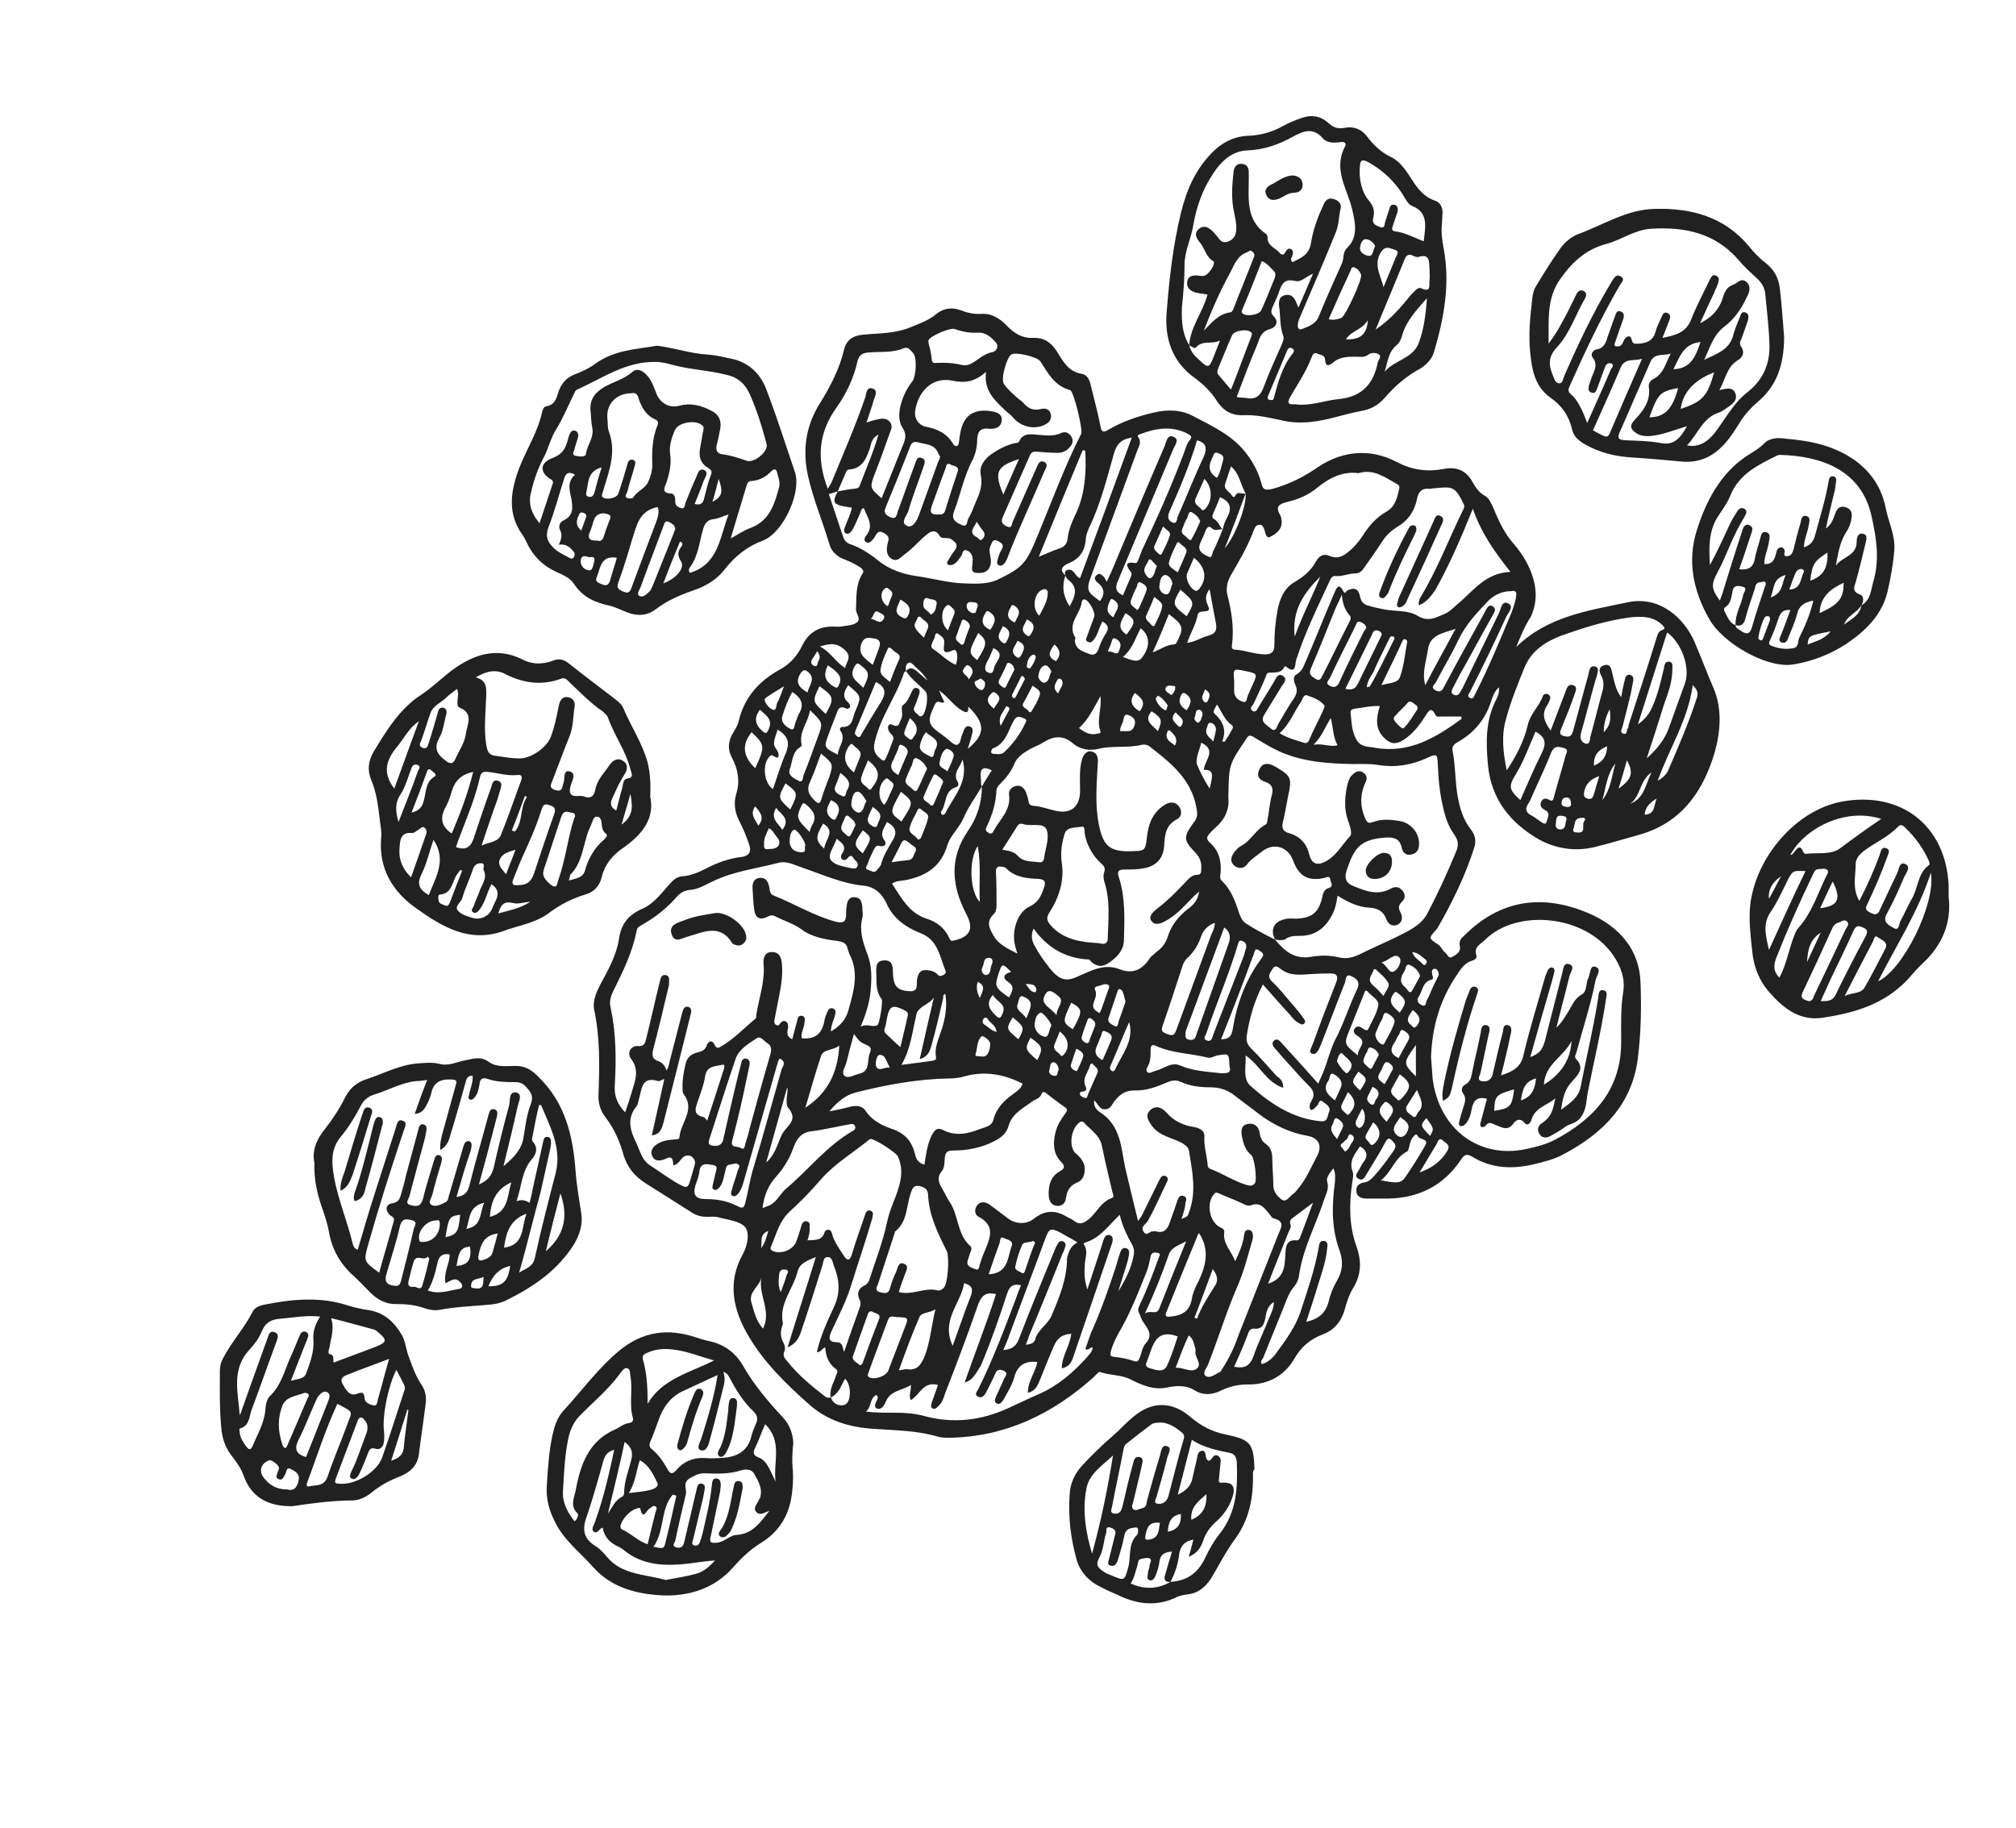 <?xml version="1.0" encoding="UTF-8"?> <!-- Generator: Adobe Illustrator 22.1.0, SVG Export Plug-In . SVG Version: 6.00 Build 0) --> <svg xmlns="http://www.w3.org/2000/svg" xmlns:xlink="http://www.w3.org/1999/xlink" x="0px" y="0px" viewBox="0 0 386 350" style="enable-background:new 0 0 386 350;" xml:space="preserve"> <style type="text/css"> .st0{fill:#212121;} </style> <g id="BG"> </g> <g id="Object"> <g> <path class="st0" d="M290.3,123.9c6-5.9,13.9-7,21.5-8.6c6-1.2,10.6,3,12.6,7.5c1.3,3,2.4,6,3.7,9c1.7,4,1.3,8.4,0.2,12.3 c-2.2,7.4-6.3,13.4-14.3,15.7c-2.9,0.8-5.8,1.7-8.7,2.4c-3.7,0.9-7.5,0.3-10.7-1.5c-5.4-3.1-9.1-7.7-9.7-14.2 c-0.4-4.3-0.5-8.6,1.6-12.6c0.3-0.6,0.6-1.3,0.5-2.3c-0.9,0.8-1.2,1.8-1.5,2.7c-1.1,3.4-3.2,6-6.4,7.8c-0.9,0.5-1.2,1-0.9,2.1 c0.5,2.7,0.4,5.5,0.9,8.3c0.4,2.3,1.1,4.5,2.5,6.3c0.8,1,1.1,2.2,0.7,3.4c-1.7,5.4-4.2,10.5-7,15.4c-0.1,0.2-0.2,0.3-0.3,0.4 c-1.5,1.7-1.5,1.6,0.4,2.9c0.5,0.3,0.7,1,1.2,1.4c0.5,0.4,0.8,1.4,1.5,0.9c0.7-0.4,1.7-0.9,1.4-2.1c-0.2-0.9,0.3-1.5,0.9-2 c6.5-6.5,14.2-7.9,22.6-4.7c6.2,2.3,10.8,6.7,11.1,13.6c0.2,4.8,0.1,9.8-0.5,14.6c-1.1,8.9-6.7,14.4-14.2,18.4c-1.8,1-3.9,1.5-6,2 c-4,0.9-7.9,0.7-11.5-1.5c-1-0.6-1.5-0.5-2.2,0.6c-3.3,4.9-8,7.3-13.9,7.4c-1.4,0-2.8,0-4.2,0c-1,0-1.9-0.4-1.9-1.5 c-0.1-1,0.7-1.5,1.6-1.6c0.7-0.1,1.2-0.6,1.6-1c1.4-1.5,2.7-3.3,3.9-5c0.4-0.6,0.6-1.1,0-1.7c-0.6-0.7-1-1.1-1.6,0.1 c-1.1,2.1-2.4,4.1-3.6,6.1c-0.3,0.6-0.8,1.3-1.5,0.8c-0.9-0.5-0.2-1.1,0.1-1.7c0.3-0.5,0.5-1,0.8-1.4c1-1.2,0.8-2.3-0.6-3.1 c-1,1.5-2.2,2.8-1.4,4.9c0.2,0.6,0,1.4-0.1,2.1c-0.6,4.1-0.6,8.2,0.8,12.1c1,2.8,1,5.4-0.6,8c-0.8,1.3-1.3,2.9-1.7,4.4 c-0.7,2.2-2,3.7-4.1,4.5c-2.4,0.9-4.2,2.4-5.5,4.7c-2,3.4-5.2,5-9.1,4.9c-1.9,0-3.6,0.5-5.2,1.3c-1.6,0.7-3.2,0.8-4.8-0.2 c-1.6-1-3.5-0.9-5.3-0.5c-2.6,0.5-4.8-0.5-7-1.6c-1.8-0.9-3.9-0.7-5.8-1.4c-0.2-0.1-0.8,0.6-1.2,1c-7.8,7-16.8,11.4-27.5,11.6 c-0.8,0-1.6,0-2.3-0.2c-4-1.2-8.2-1.2-12.3-1.5c-4.6-0.3-8.8-1.5-12.4-4.7c-4.4-3.9-8.6-8-11.6-13.1c-2.9-4.9-4.1-10.2-1.1-15.6 c0.9-1.6,1.4-4,0.5-5.2c-1-1.2-3.3-1.4-5.1-1.9c-0.7-0.2-1.4-0.1-2.2-0.1c-1,0-2-0.2-2.9-0.8c-3-1.9-6-3.8-9-5.7 c-2-1.3-3.4-3-4.1-5.3c-0.7-2.6-1.8-5.1-3.5-7.3c-1-1.3-1.4-2.8-1.3-4.4c0.2-5.4,0.3-10.7-0.8-16c-0.4-1.7,0.3-3.3,1.1-4.9 c1.5-2.8,3.1-5.6,3.6-8.7c0.4-3,1.8-4.7,4.5-5.9c2.1-0.9,3.6-2.9,5.1-4.6c0.7-0.8,1.4-1.5,2.5-1.6c1.7-0.1,3.2-0.8,4.6-1.5 c2.1-1.1,4.3-1.9,6.7-2.2c1.7-0.2,2-1.2,1.5-2.5c-0.5-1.5-1.1-2.9-1.8-4.3c-0.9-1.7-1.2-3.5-0.6-5.4c0.7-2.3,0.3-4.6-0.8-6.7 c-0.9-1.6-0.8-3.1,0-4.6c0.5-0.8,1-1.6,1.2-2.4c1.1-4.7,3.9-7.8,8.1-10.1c1.8-1,3.2-2.6,4.1-4.5c1.3-2.6,3.4-3.8,6.3-3.6 c0.3,0,0.6,0,0.9,0c1.1-0.2,2.3-0.2,3.1-0.7c1.2-0.7-0.1-1.8,0-2.7c0.1-2.3-0.1-4.6,1.2-6.7c0.4-0.6,0.1-0.8-0.3-1.2 c-0.9-0.6-1.9-1.1-2.9-1.5c-1.5-0.5-2.7-1.5-3.1-3c-1.3-4.4-3.1-8.6-4.1-13.1c-1.1-5-0.4-9.6,2.3-13.9c2-3.2,3.7-6.5,4.6-10.2 c0.4-1.8,1.6-2.7,3.5-2.9c3.2-0.3,6.4-0.2,9.4-1.5c1.7-0.7,3.4-1.3,4.8-2.5c1.4-1.1,3-1.3,4.6-0.7c1.3,0.5,2.6,0.8,4.1,0.7 c2-0.1,3.6,1,4.9,2.4c1.4,1.4,2.9,2.3,4.9,2.2c2-0.1,3.4,0.8,4.5,2.5c1.2,1.9,2.2,4,4.9,4.4c1.1,0.2,1.5,1.4,1.7,2.4 c0.6,2.5,1.3,5,1.8,7.6c0.2,1.1,0.5,1.3,1.5,0.7c2.7-1.6,5.7-2.6,8.7-3.3c2.6-0.6,5.2-0.6,7.6,0.7c3.8,2,7.8,3.8,10.4,7.5 c1.2,1.6,2.1,3.4,2.6,5.3c0.3,1.4,0.9,1.4,2.2,1.1c3.2-0.9,6-2.3,8.7-4.2c4.7-3.1,10-3.6,15.1-0.9c2.9,1.5,5.8,1.9,8.9,1.3 c2.5-0.5,4.4,0.3,5.6,2.6c0.6,1.1,1.3,2,2.4,2.6c0.8,0.5,1.1,1.4,1.5,2.2c1,2.4,2.1,4.9,3.9,6.9c0.9,1,1.7,2.2,2.4,3.4 c1.8,3.4,2.6,6.9,0.9,10.6C291.8,120.1,291.1,122,290.3,123.9z M238.5,94.5c-1.3,3.5-2.6,7-4,10.5 C236.6,102.5,238.7,96.8,238.5,94.5c-1-1.7-1.1-3.7-2.8-5.2c-0.4,1.2-0.8,2.3-1.1,3.3c-0.4,1.1,0.8,1.5,1.2,2.2 c0.1,0.2,0.4,0.6,0.7,0.2C236.9,93.9,237.8,94.7,238.5,94.5z M234.1,101.4c-0.6-0.2-1.4,0.4-2-0.2c-0.6-0.6-1-0.3-1.3,0.5 c-0.3,0.9-0.8,1.7-1.1,2.6c-0.4,1.4,0.9,1.9,1.7,2.3c0.7,0.4,0.7-0.7,0.9-1.1C233,104.2,233.5,102.8,234.1,101.4 c0.2-0.8,0.4-1.5,0.8-2.2c1-1.8,0.8-3.1-1.3-4c-0.4,1-0.8,2-1.3,3.1c-0.2,0.4-0.3,0.9,0.2,1.1C233.3,99.9,233.5,100.8,234.1,101.4 z M204,110.2c-0.7,2-0.5,3.9,0.8,5.9c1.1-2,1.7-3.6-0.3-5.1C204.2,110.8,204.1,110.4,204,110.2c-0.2-0.5-0.1-1,0.5-1.1 c1.2-0.2,1.3,1.3,2.3,1.6c3.3-8.9,6.6-17.8,9.9-26.9c-2.1,0.3-2.9,1.3-3.4,3c-1.4,4.9-2.6,9.8-4.8,14.3c-0.3,0.7-0.6,1.5-0.6,2.2 c-0.2,2.3-1.3,3.8-3.4,4.6C203.2,108.5,202.9,109.2,204,110.2z M173.5,128.5c-0.1,0.1-0.4,0.1-0.4,0.3c-1.5,4.6-4.5,8.4-5.6,13.2 c-0.4,1.6,0,2.4,1.1,3.3c0.3,0.2,0.6,0.6,0.9,0.1c0.6-1.2,1-2.4,1.5-3.7c0.3-0.8-0.5-1.1-0.8-1.7c-0.4-0.8-0.1-1.6,0.7-1.2 c1.3,0.6,1.2-0.3,1.6-1c0.6-1-0.2-2.4,0.4-2.8c1-0.7,1.2-1.7,1.7-2.6c0.2-0.4,0.5-0.9,1.1-0.6c0.5,0.2,0.4,0.7,0.3,1.1 c-0.3,0.8-0.5,1.6-0.9,2.4c-0.4,0.8,0.2,1.1,0.6,1.5c0.2,0.2,0.4,0.5,0.8,0.3c0.8-0.4,1.4-4,0.7-4.7 C175.9,131,174.4,130,173.5,128.5c0.6-0.8,1.3-0.6,2,0c0.7,0.6,1.4,1.2,2.1,1.8c-0.6-1-1.4-1.8-2.3-2.6c-0.4-0.3-0.8-1-1.3-0.8 C173.5,127.1,173.3,127.8,173.5,128.5z M188,150.6c-1.2,2-2.6,3.9-3.5,6c-0.8,1.9-2.5,3.3-3.1,5.2c-1.2,4.1-4,5.9-7.9,6.7 c-0.9,0.2-1.9,0.1-2.7,0.7c1.8,2.7,3.2,5.6,6.6,6.7c1.9,0.6,3.4,1.7,4.3,3.6c0.2,0.4,0.3,0.8,0.9,0.6c3.2-0.7,3.9-2.3,2.4-5.1 c-2.8-5.4-3.3-10.7,0.4-16C187.1,156.5,188,153.7,188,150.6c0.6-1.1,1.3-2.1,1.9-3.1c-1.8-0.9-2.3-0.2-2.1,1.5 C187.9,149.5,187.7,150.1,188,150.6z M159.1,267.6c0.4,1.3,1.7,1.7,2.6,1.4c1.4-0.5,1.3-4,0.1-5c-0.4,0.7-0.7,1.4-1.1,2.1 C160.3,266.7,159.7,267.3,159.1,267.6c-0.4-1.5,0.5-2.7,0.9-4c0.1-0.5,0.7-1,0-1.5c-1.4-1-1.9-2.5-2-4.1c-0.7,0.2-0.8,1-1.6,0.9 c0.7-3.1,2-5.9,3.3-8.7c1.3-2.8,1-5.3-0.1-8c-0.2-0.6-0.3-1.5-1.1-1.5c-0.9,0-0.8,0.9-1,1.5c-1.3,4.1-2.6,8.3-4,12.4 c-0.4,1.3-0.9,2.6-2.7,3.4c1.8-5.9,3.6-11.4,5.4-17.3c-1.7,0.7-3.1,1.2-3.5,2.8c-0.8,3.3-3.6,6.1-2.8,9.9c0,0.1,0,0.2-0.1,0.4 c-0.4,1.1-0.4,2.2,0.2,3.3c0.3,0.5,0.4,1.1,0.2,1.6c-0.4,0.8,0,1.4,0.5,1.9c2.1,2.7,4.7,4.8,7.4,6.9 C158.4,267.6,158.7,267.7,159.1,267.6z M160.4,94.1c-0.6,0.2-1.1,0.3-1.7,0.5c0.9,2.7,1.8,5.4,2.7,8.1c0.2,0.7,0.7,1.3,1.4,1.5 c2,0.7,3.7,1.8,5.3,3.1c2.1,1.7,4.6,2.6,7.3,3c3,0.4,6,1.3,9.1,1.4c2.2,0.1,4.6,0.2,6.5-0.7c5-2.4,5.5-3.2,7.7-8.5 c2.7-6.5,5.1-13.1,8.3-19.4c0.4-0.7-1.4-8.2-2.1-8.4c-3-0.8-4.2-3.2-5.7-5.5c-0.6-0.9-4.9-1.9-5.6-1.3c-0.9,0.7-2,4.6-1.4,5.6 c0.7,1,1.6,1.8,2.5,2.6c0.3,0.3,0.8,0.6,1.1,0.9c1,1.2,2,1.7,3.6,1.3c0.8-0.2,1.6,0.1,1.8,1c0.2,1-0.3,1.6-1.1,2 c-1.9,1-4.4,0.5-5.9-1.1c-0.5-0.6-1.1-1.1-1.7-1.6c-2-1.9-4.2-3.8-3.7-7.4c-2.1,1.9-4.1,2.2-6.4,1.7c-4.2-0.9-6.8,2.5-7.2,6 c-0.1,1.3,0.7,2.5,2,2.8c2.3,0.4,4.1,1.3,5.3,3.3c0.1,0.2,0.4,0.5,0.7,0.4c0.4-0.1,0.3-0.5,0.4-0.7c0.1-0.5,0.1-1,0.2-1.4 c0.5-3.7,2.6-5.2,6.3-4.5c1,0.2,1.8,0.6,1.7,1.7c-0.1,1.1-0.8,1.5-1.8,1.6c-0.2,0-0.4,0-0.5,0c-1.6-0.2-2.3,0.3-2.4,2 c0,1.4-0.3,2.8-0.9,4c-1.7,3.2-2.3,6.7-3.6,10c-0.5,1.5,0.6,2,1.5,2.4c1.2,0.6,1-0.7,1.3-1.2c0.6-1,1-2.1,1.4-3.1 c0.7-1.6,1.4-3.2,1-5.2c-0.4-1.7,0.7-3.1,2.1-4.1c1.3-0.9,2.7-1.6,4.2-2c0.4-0.1,0.9,0,1.1-0.5c0.6-1.3,1.8-1.3,2.9-1.2 c1.7,0.1,3.5,0.5,5.1-0.3c0.7-0.3,1.3-0.1,1.8,0.5c0.5,0.7,0.5,1.4,0,2c-0.7,1-1.7,1.4-2.8,1.3c-1.2,0-2.4-0.1-3.6-0.2 c-0.8-0.1-1.2,0.1-1.5,0.9c-1.7,3.9-3.4,7.7-5.1,11.6c-0.5,1,0.1,1.5,0.8,1.8c1,0.5,0.9-0.5,1.1-0.9c1.5-3.4,3-6.8,4.5-10.2 c0.3-0.6,0.5-1.6,1.4-1.3c1.1,0.4,0.4,1.3,0.1,2c-2.3,5.5-4.9,10.9-7,16.4c-0.1,0.4-0.4,0.8-0.6,1.1c-0.3,0.3-0.7,0.6-1.1,0.3 c-0.4-0.2-0.3-0.6-0.2-1c0.2-0.7,0.4-1.4,0.8-2c0.5-0.9,0-1.2-0.7-1.6c-1-0.5-1.1,0.2-1.4,0.8c-0.6,1.2,0.2,2.3,0,3.5 c-0.3,1.6-1.4,1.9-2.6,1.8c-1.4,0-0.9-1.1-0.9-1.9c0-0.4,0.1-0.7,0-1.1c-0.1-0.6-0.5-1.1-1.1-1.3c-0.8-0.3-0.8,0.6-1,1 c-0.5,0.6-0.8,1.3-1.6,1.7c-0.3,0.1-0.7,0.2-1,0c-0.4-0.3,0-0.7,0.1-0.9c0.4-0.6,0.7-1.2,1.2-1.8c0.7-1,0.3-1.5-0.6-2.1 c-0.8-0.6-1.8,0.1-2.3-0.7c-0.8-1.4-1.8-0.8-2.5-0.2c-1.4,1.1-2.5,2.5-4,3.6c-0.9,0.6-1.5,1.7-2.7,1c-1.1-0.7-1-2-0.7-3.1 c0.3-1,0.1-1.3-0.7-1.8c-1.3-0.8-1.5,0.3-2,1c-0.4,0.4-0.8,1.1-1.5,0.7c-0.5-0.3-0.2-1,0.1-1.3c1.5-2,0.1-3.5-0.5-5.2 c-0.5,0.1-0.5,0.4-0.6,0.7c-0.5,1.1-0.9,2.2-1.5,3.3c-0.3,0.5-0.8,1.2-1.4,0.8c-0.5-0.3-0.2-1,0-1.5c0.4-1.1,1-2.2,1.2-3.4 C159.5,96.7,159.2,96.4,160.4,94.1c1-0.2,2-0.4,3-0.5c0.5-0.1,1,0,1.2-0.6c1.2-3.2,2.6-6.3,3.6-9.8c-1.3,0.7-1.4,1.7-1.6,2.5 c-0.7,2-1.4,4-4,4.2c-0.4,0-0.6,0.4-0.7,0.7C161.4,91.8,160.9,92.9,160.4,94.1z M244.1,179.9L244.1,179.9c1.8,2.1,3.7,3.9,7,3.3 c1.7-0.3,3.5-0.3,5.2,0.1c1.6,0.4,2.9,0,4.3-0.7c2-1,4.1-1.9,6.2-2.9c2.3-1.2,5-2.2,6.4-4.6c2.1-4,4-8.1,5.7-12.3 c0.4-1,0.3-1.9-0.4-2.9c-1.1-1.5-1.7-3.2-2.1-4.9c-0.7-2.8-1-5.7-1.1-8.6c-0.1-2.1-0.2-2.1-2-1.3c-3,1.4-6.1,1.9-9.3,1.4 c-1.7-0.3-3.4-0.2-5-0.2c-4.8-0.1-9.5-0.4-14-2.4c-1.7-0.8-3.4-1.8-5-2.8c-0.7-0.4-1-0.3-1.4,0.4c-3.3,4.9-3.3,4.9-3.4,10.8 c0,0.2,0,0.4,0,0.5c0.2,2.4-0.8,4.2-2.5,5.7c-0.4,0.3-0.7,0.7-1,1c-0.7,0.7-0.8,1.2,0,1.9c1.7,1.5,2.2,3.5,2,5.8 c-0.1,0.6-0.2,1.1,0.3,1.5c1.7,1.7,2.5,3.8,3.2,6c0.3,0.8,0.6,1.7,1.5,2.2C240.2,177.9,242.1,178.9,244.1,179.9z M124.8,217.4 c0.8-3.6,1.6-7.1,2.4-10.8c-0.6,0.2-1,0.5-1.2,0.4c-3.3-1-3.1,1.7-3.7,3.6c-0.1,0.4-0.2,0.9-0.4,1.2c-2,2.4-1.2,4.8,0,7.2 c0.7,1.5,1,3.1,2.5,4.1c1.7,1.1,3.3,2.3,5,3.3c2.3,1.3,2.3,1.3,3-1.2c0.2-0.7,0.4-1.4,0.6-2.1c0.2-0.6,0-1.1-0.4-1.5 c-0.5-0.5-1.2-0.4-1.7-0.1c-0.4,0.3-0.7,0.8-1.1,1.2c-0.3,0.2-0.9,0.7-0.9,0.2c-0.1-2.1-1.2-1-2-0.8c-0.8,0.2-1.6,0.2-2-0.7 c-0.4-0.8-0.1-1.5,0.6-2.1c1-0.8,2.2-1,3.4-1.1c0.5-0.1,1.2,0.1,1.2-0.5c0.2-2.7,3.1-5.2,0.8-8.2c-0.2-0.2-0.2-0.6-0.2-0.9 c-0.1-1.7,0.2-3.4,0.6-5c0.3-1.2,1.1-1.8,2.3-2.1c0.8-0.2,1.4-0.4,1.7-1.3c0.3-0.8,1-1.2,1.5-0.2c0.3,0.8,0.8,0.7,1.2,0.4 c2.5-1.4,4.4-3.5,6.6-5.3c0.2-0.1,0.2-0.4,0.2-0.7c0.5-3.3,1.7-6.4,1.4-9.8c-0.1-1.2,0.2-2.3,1.6-2.3c1.4,0,1.8,1,1.9,2.2 c0.2,2.1-0.1,4.1-0.5,6.1c-0.3,1.5-0.6,3.1-0.9,4.6c-0.1,0.4-0.1,0.9,0.4,1.1c0.5,0.2,0.6-0.3,0.8-0.5c0.3-0.3,0.6-0.4,1-0.2 c0.4,0.3,0.4,0.7,0.4,1.1c-0.1,0.8-0.5,1.7,0.8,2.3c0.3-1.2,0.6-2.3,0.9-3.4c0.1-0.5,0.2-1.2,0.9-1.1c0.8,0.1,0.6,0.9,0.5,1.5 c-0.1,1-0.7,1.9-0.5,2.8c2.8,0.3,4-1.1,4.4-3.6c0.1-0.5,0.3-0.9,0.5-1.4c0.2-0.5,0.5-0.9,1.1-0.7c0.6,0.2,0.5,0.8,0.4,1.2 c-0.2,1-0.8,1.9-0.8,3.2c1.7-1,2.8-2.2,3.3-3.9c1-3.6,2.2-7.3,0.2-11c-0.1-0.3-0.2-0.6-0.3-0.9c-0.2-1-0.7-1.3-1.8-1.5 c-2.5-0.3-5.2-0.8-7.1-2.3c-1.6-1.1-3.3-1.6-4.9-2.4c-0.5-0.3-0.9-0.3-1.5,0c-1.5,0.8-2.4,0.3-2.6-1.4c-0.2-1.3-0.2-2.5-0.3-3.8 c-0.1-1,0.1-2.1,1.4-2.2c1.2-0.1,1.6,0.8,1.8,1.8c0.1,0.7,0.1,1.3,0.9,1.6c4,1.6,7.7,3.9,11.9,5c1.2,0.3,1.9,0.1,1.9-1.3 c0-0.5,0-1.1,0.1-1.6c0.1-1,0.4-1.9,1.6-1.8c1.1,0.1,1.3,0.9,1.4,1.8c0,0.7,0.2,1.5,0,2.2c-0.6,2.4,0.1,4.5,0.9,6.7 c1,2.4,0.9,4.8,0.7,7.2c-0.2,2.3-0.9,4.4-1.9,6.9c1.2-0.7,2.2,0.2,3.2-0.3c0.4-0.2,1.1-4.6,0.8-5c-1-1.3-1-2.8-1-4.3 c0-1.3-0.4-3.1,1.5-3.1c1.9-0.1,1.6,1.7,1.7,3c0.2,2,0.9,2.8,3.2,2.9c1.8,0.1,1.2-1.5,1.4-2.4c0.3-1.4,0.9-1.8,2.2-1.6 c0.7,0.1,1.3,0.3,1.7,0.8c0.4,0.4,0.7,0.3,1.1,0.1c0.4-0.2,0.6-0.5,0.4-0.9c-1.1-2.7-1.4-5.8-4.7-7.1c-2.8-1.1-5.3-2.8-6.6-5.8 c-0.8-1.7-2.2-3.1-4.3-3.3c-4.1-0.4-7.8-2.1-11.6-3.4c-1.5-0.5-3.1-1.4-4.7-1c-4.2,1.1-8.5,1.6-12.5,3.5c-1.5,0.7-2.9,1.6-4.5,1.7 c-1,0.1-1.8,0.5-2.5,1.3c-1.9,2.2-4.2,4-6.7,5.4c-0.5,0.3-0.9,0.5-1,1.1c-0.8,4.1-2.6,7.8-4.4,11.4c-0.5,1-0.9,2.1-0.6,3.3 c1.1,5,1.1,10.1,0.8,15.1c-0.1,2,0.6,3.5,2,5c0.5-1.4,0.9-2.7,1.3-4c0.6-2.1,1.5-4.1-0.2-6.3c-0.8-1.1,0-2.5,1.3-2.4 c1.2,0.1,1.4-0.5,1.6-1.3c0.9-3.6,1.7-7.3,2.6-10.9c0.2-0.6,0.2-1.5,1.1-1.4c0.9,0.1,0.7,1,0.7,1.6c0,0.4-0.1,0.7-0.2,1.1 c-0.9,3.8-1.8,7.6-2.8,11.4c-0.3,1.2-0.3,2,1,2.4c0.8,0.3,1.3,1,1.5,1.8c0.4-0.6,0.5-1.1,0.6-1.7c0.8-3.1,1.6-6.2,2.4-9.3 c0.2-0.7,0.4-1.4,1.2-1.2c0.7,0.2,0.6,1,0.4,1.6c-1.7,6.8-3.4,13.6-5.1,20.3C126.7,216.2,126.4,217.2,124.8,217.4z M274,202.4 c0.1,1.3,0.2,2.7,0.3,4.1c1.2,9.7,8.9,15.5,18,13.5c1.9-0.4,3.8-0.9,5.5-1.8c7.5-4,12.7-9.7,12.6-18.9c0-3.1-0.1-6.3,0.4-9.4 c0.4-2.6-0.5-4.9-2-7.1c-5.4-7.7-18.4-8.8-24.4-2.9c-0.9,0.9-2.3,1.4-1.7,3.1c0.1,0.4-0.3,0.8-0.7,0.9c-1.5,0.4-2.3,1.6-3,2.7 C275.7,191.4,274.2,196.6,274,202.4z M197.9,177.8c-0.6,1.4-0.3,2.4,0.2,3.3c0.8,1.5,1.8,2.9,2.9,4.3c1.7,2.1,3,2.7,5.3,1.6 c2.6-1.1,5.1-2.6,8.1-1.4c2.6,1,4.4,0,5.8-2.2c0.3-0.4,0.8-0.7,1.2-1.1c1.1-0.8,1.8-1.7,2.2-3c0.7-2.2,2.1-3.9,3.9-5.3 c1-0.7,1.9-1.7,2.1-3.3c-0.4,0.4-0.7,0.6-0.9,0.8c-1.6,1.6-3.1,3.4-5.1,4.6c-1,0.6-2.3,1.3-3.1,0.3c-0.8-1,0.5-2,1.3-2.6 c1.8-1.4,3.4-3,5-4.7c0.7-0.7,1.3-1.6,2.5-1.6c0.7,0,0.7-0.6,0.7-1.1c0.1-1.1-0.2-2.1-1-3c-2.5-2.6-2.5-3.1-0.3-6.1 c0.6-0.8,0.6-1.5,0.4-2.5c-0.9-5.5-4.9-8.7-8.9-11.8c-0.5-0.4-1-0.5-1.5-0.4c-2.8,0.7-5.7,0.1-8.4,0.8c-1.7,0.4-3.5,0.1-4.8-1 c-1.9-1.7-3.8-1.5-5.8-0.2c-0.8,0.5-1.7,0.8-2.6,1.3c-1.2,0.7-2.4,1.5-2.9,2.8c-0.6,1.4-1.5,2.6-2.6,3.7c-0.3,0.3-0.7,0.7-0.8,1.2 c-0.1,2.5-0.8,4.9-1.9,7.1c-0.3,0.6-0.1,0.9,0.4,1.2c0.6,0.3,0.8-0.1,1-0.5c1.2-2.2,3.3-3.9,2.9-6.8c-0.1-0.8,0.4-1.5,1.3-1.7 c0.9-0.2,1.5,0.3,1.9,1.1c0.2,0.5,0.4,1.1,0.5,1.7c0.1,0.6,0.3,1,1,1c1.4,0.1,2.7,0.6,4,0.9c3.1,0.8,4.9-0.7,4.9-3.8 c0-2-0.2-4.1,0.4-6.1c0.3-0.9,0.9-1.6,1.8-1.4c1,0.2,1.3,1.1,1.2,2.1c-0.2,4-0.6,7.9,0.2,11.9c0.8,4,2,5.2,6.1,5.1 c2.7-0.1,2.8,0,3.1-2.7c0.3-2.7,1.2-4.9,3.6-6.3c0.9-0.5,1.9-0.5,2.6,0.5c0.6,0.9,0.4,2-0.5,2.4c-2.1,1.1-2.3,3-2.4,5.1 c-0.2,2.5-1.6,3.9-4.1,4.3c-1.2,0.2-2.4,0.2-3.6,0.2c-1.1,0-1.3,0.4-1,1.4c1.3,3.9,1.1,8,1,12c0,2.1-1.4,3.5-3.1,4.6 c-1.3,0.8-2.4,0.5-3.4-0.6c-0.1-0.2-0.4-0.2-0.7-0.2C204.1,183.4,200.6,181.6,197.9,177.8z M226.2,233.4c1.3-0.5,1.2-0.5,1.5-1.4 c1.4-3.8,0.6-7.6,0-11.4c-0.1-0.9-0.6-1.2-1.3-1.7c-2-1.1-4.4-1.3-5.9-3.4c-0.7-1-1.3-2-0.2-3c1.1-0.9,2.2-0.4,3,0.5 c1.4,1.6,3.2,2.5,5.3,2.8c1.1,0.2,2.1,0.7,2,1.9c-0.1,1.7,0.4,3.3,0.6,5c0,0.4,0,0.9,0.5,1.1c2.4,0.9,4.6,2.4,7,3.1 c0.7,0.2,1.2,0.2,1.6-0.4c0.4-0.7-0.1-4.8-0.7-5.3c-1.1-0.9-1.5-2.1-1.8-3.5c-0.2-1.2-0.2-2.3,1.2-2.5c1.3-0.2,2,0.6,2.2,1.8 c0.1,0.8,0.4,1.5,1.1,2c1,0.7,1.3,1.6,1.3,2.8c0,1.7,0.2,3.5,0.2,5.2c0,1.2,0.8,2.1,1.6,2.7c0.9,0.6,1.5-0.6,2.2-1.1 c0.5-0.3,0.8-0.9,1.2-1.3c1.4-1.8,2.3-3.9,3.4-6c1-1.9,0.3-3.4-1.8-3.8c-3.5-0.6-6.6-2.1-9.5-4.3c-1.5-1.2-3.1-2.3-4.6-3.5 c-1.3-1-2.8-1.5-4.5-1.5c-1.9,0-3.9-0.2-5.6-1c-0.9-0.4-1.7-0.4-2.6,0c-2.1,0.9-4.2,1.7-6.4,1.6c-1.7,0-2.7,0.7-3.7,1.9 c-0.6,0.7-0.8,1.7-1.9,1.7c-1.1,0.1-1.3-1-2.1-1.7c-0.2,1.6,0.9,2.1,1.6,2.6c2.3,1.7,3.2,4.1,3.7,6.8c0.3,1.5,0.5,3.1,0.9,4.6 c0.7,2.9,1.4,5.9,2.2,9.1c0.4-0.6,0.7-0.9,0.8-1.2c1.1-2.2,2.1-4.3,3.2-6.5c0.3-0.5,0.5-1.2,1.3-0.9c0.6,0.3,0.4,0.9,0.1,1.4 c-1.2,2.4-2.2,4.9-3.6,7.3c-0.4,0.6-1.4,1-0.7,2c0.6,0.9,1.1-0.2,1.7-0.1c0.2,0,0.5-0.1,0.7,0c1.5,0.4,2.2-0.5,2.6-1.8 c0.5-1.4,1-2.8,1.5-4.3c0.2-0.5,0.5-0.9,1.1-0.7c0.6,0.2,0.6,0.7,0.4,1.2C226.9,231.4,226.6,232.3,226.2,233.4z M207.7,223.8 c0,1.2-0.4,2.2-1.4,2.6c-1.4,0.6-2,1.5-2.2,3c-0.1,0.9-0.7,1.6-1.7,1.5c-1.1-0.1-1.5-0.9-1.6-1.9c-0.1-1.9,0.3-3.7,2.1-4.7 c1.1-0.6,1-1.1,0.2-1.9c-1.5-1.6-1.5-3.6-1-5.6c0.3-1.3,1-2.4,1.8-3.5c0.3-0.4,0.7-0.8,0-1.3c-1.2-0.8-2.3-1.7-3.5-2.6 c-0.3-0.3-0.8-0.5-1,0.1c-0.3,0.9-1.3,1-1.9,1.5c-1.7,1.3-3.7,2.2-4.4,4.6c-0.4,1.5-1.5,2.3-2.9,3c-2.4,1.2-5,1.7-7.7,1.7 c-1.1,0-1.5,0.3-1.6,1.4c-0.1,0.9,0,1.9-0.6,2.6c-1,1.2-0.5,2.3,0.1,3.3c0.5,0.8,0.9,1.8,1.4,2.5c1.8,2.6,1.4,6.3,4,8.5 c0.3,0.3,0.2,0.8,0,1.2c-0.2,0.5-0.3,1-0.5,1.5c-0.4,1.2,0.7,1.4,1.4,1.7c0.8,0.4,0.8-0.5,0.9-0.9c0.3-0.9,0.6-1.8,1-2.7 c1-2.4,2-4.7-1.2-6.4c-0.8-0.4-0.9-1.4-0.3-2.2c0.6-0.8,1.5-0.7,2.3-0.2c1.2,0.9,2.4,1.8,3.6,2.7c1.4,1.1,3.5,1.2,4.9,0.1 c2-1.6,4-1.8,6.2-0.5c0.5,0.3,1.1,0.5,1.6,0.9c1,0.8,1.8,0.4,2.7-0.3c1.6-1.3,2.4-3.4,4.5-4.1c0.5-0.2,0.2-0.8,0.1-1.1 c-0.7-2.9-1.4-5.9-2-8.8c-0.4-2.2-2.3-3.2-3.5-4.6c-0.2-0.2-0.5-0.2-0.8,0c-1.6,1.2-2.1,4.3-0.9,5.8 C206.9,221.6,207.7,222.6,207.7,223.8z M260.1,90.6c-3-0.4-5.6,0.9-7.9,2.8c-1.7,1.4-3.6,2.2-5.7,2.7c-1.5,0.4-2.4,0.8-1.4,2.5 c0.2,0.4,0.3,0.9,0.3,1.4c0,1.5-1.2,2.3-2.2,2.8c-0.9,0.4-0.9-1-1.2-1.6c-0.2-0.4-0.3-0.8-0.9-0.7c-0.6,0-0.8,0.5-1,0.9 c-1.1,3.1-2.8,5.9-4.4,8.7c-0.7,1.2-1,2.5-0.7,3.8c0.8,3.1,1.3,6.3,0.9,9.5c-0.1,0.5-0.1,1,0.6,1c1.9,0.1,3.7,0.9,5.7,0.9 c1.3,0,1.8-0.5,1.8-1.8c0-2.2,0.2-4.5,0.6-6.6c0.4-2.2,1.3-4.3,3.2-5.4c1.7-1,3.2-2.2,4.1-3.9c0.7-1.2,1.5-1.7,2.8-1.1 c1.3,0.5,2.3,0.1,3.3-0.7c1.2-0.9,2.1-2,2.9-3.2c1.2-1.9,2.6-3.5,4.5-4.6c1.8-1,2.1-2.7,2.5-4.4c0.1-0.4,0-0.7-0.4-0.9 C265.3,91.5,263.1,89.7,260.1,90.6z M271.7,115.9c-0.2-0.7,0.1-1,0.2-1.4c3.3-5.4,5.5-11.3,8.3-17c0.2-0.4,0.2-0.5,0.1-0.9 c-1.7-3.4-2-3.5-5.7-3.1c-0.3,0-0.6,0.1-0.9,0.1c-1.5-0.2-2.2,0.7-2.4,2c-0.5,2.3-1.7,4.1-3.8,5.3c-1.1,0.7-2.1,1.6-2.8,2.7 c-1.1,1.7-2.3,3.4-3.5,5.1c-0.4,0.6-0.9,1.1-1.7,1.1c-1.3,0-2.5,0.6-3.7,0.5c-0.6-0.1-0.9,0.3-1.1,0.7c-2.3,5-4.8,10-6.5,15.3 c-0.3,0.9,0,3-2,1.3c0,0-0.3,0-0.3,0.1c-0.6,1.3-1.8,1-2.8,1.1c-0.7,0-0.6,0.5-0.8,0.9c-0.7,1.7-1.5,3.4-2.3,5.1 c-0.2,0.4-0.9,0.8-0.2,1.3c0.6,0.4,0.9-0.2,1.1-0.6c1-1.6,2-3.3,3-4.9c0.4-0.6,0.7-1.8,1.7-1.2c1,0.6,0.2,1.4-0.2,2 c-1.1,1.8-2.2,3.6-3.3,5.4c-0.9,1.4,0.3,1.9,1.1,2.6c1,0.9,1.2,0,1.5-0.7c1-1.7,1.9-3.3,3-4.9c0.6-0.9,0.8-1.7,0.3-2.7 c-0.3-0.7-0.5-1.6,0.3-2c1.2-0.7,1.4-1.9,1.9-2.9c1.8-4.2,3.5-8.5,5.3-12.7c0.4-0.9,0.8-2,1.7-0.3c0.4,0.7,0.5,0,0.7-0.1 c1.4-0.7,2.2-0.4,2.5,1.1c0.2,1.1,0.8,1.6,1.7,1.8c1,0.3,2,0.5,3,0.7c2.1,0.4,4.5,0.1,6.3,1.2c2.1,1.3,3.6,0.3,5.3-0.4 c1.1-0.5,1.8-1.4,2.7-2.1c2.8-2.4,5.1-5.7,9.8-5.9c-3-3.8-5.6-7.4-7.2-12.1c-2.3,5.7-4.5,10.8-7.2,15.6 C274,114.1,273.2,115.3,271.7,115.9z M310.4,133.5c0.2-1.1,0.4-2.2,0.7-3.3c0.1-0.5,0.2-1,0.9-1c0.7,0.1,0.8,0.7,0.7,1.2 c-0.2,1.1-0.4,2.3-0.7,3.4c-0.4,1.8-0.9,3.5-1.3,5.2c-0.1,0.5-0.7,1.3,0.2,1.5c0.7,0.2,0.5-0.8,0.8-1.1c0.1-0.1,0.1-0.3,0.1-0.5 c1.8-5.5,3.6-11,5.3-16.5c0.2-0.6,0.3-1.4,1-1.7c1-0.3,0.5-0.7,0.1-1.1c-1.7-1.6-3.8-1.6-6-1.4c-4.6,0.6-9,2-13.2,3.5 c-3,1.1-5.8,2.9-7.1,6.1c-1.3,3.2-2.6,6.4-3.5,9.7c-1,3.3-0.6,6.7,0.1,10c1.8-2.7,3.3-5.6,4-8.6c0.5-2.3,2.2-3.6,2.9-5.6 c0.1-0.4,0.7-0.6,1.1-0.3c0.4,0.3,0.4,0.7,0.2,1.1c-0.1,0.3-0.3,0.7-0.5,1c-1.1,1.7-0.5,3.1,0.7,4.8c1-2.7,2-5.2,2.9-7.6 c0.2-0.6,0.5-1.4,1.4-1.1c0.9,0.3,0.5,1.1,0.3,1.7c-0.8,2.3-1.7,4.5-2.6,6.7c-0.4,1-0.1,1.2,0.8,1.4c1,0.2,1.3-0.3,1.5-1.1 c1-3.5,1.9-7.1,2.9-10.6c0.2-0.7,0.2-1.9,1.2-1.7c1.1,0.2,0.5,1.3,0.4,2c0,0.1,0,0.1-0.1,0.2c-1,3.5-1.9,7.1-2.9,10.6 c-0.3,1.1,0.2,1.8,0.9,2c0.8,0.2,0.8-0.7,0.9-1.3c0.8-2.9,1.5-5.8,2.3-8.7c0.3-1,0.3-2.1-0.2-3c-0.5-0.9-0.5-1.7,0.5-2 c1.2-0.4,1.4,0.6,1.6,1.5C309.1,130.5,309.3,132,310.4,133.5z M184.7,264.7c2-5.7,4.2-11.3,6-16.9c-2.4-0.6-3,0.8-3.6,2.5 c-1.9,5.5-4,11-6.1,16.4c-0.3,0.9-0.6,1.9-1.3,2.5c-0.3,0.3-0.6,0.7-1.1,0.5c-0.5-0.2-0.3-0.7-0.2-1.1c0.4-1.2,0.8-2.3,1.2-3.4 c-2.8-0.8-3.5,1.9-5.2,2.9c-0.5-1,0.1-1.7,0-2.9c-1.7,1.1-3.9,1-4.8,3.2c-0.3,0.7-0.8,1.6-1.7,1.3c-0.7-0.3-0.2-1.2,0.1-1.8 c0.1-0.2,0.1-0.5-0.2-0.8c-1.3,0.6-0.9,2.3-2,3.2c1.8,0.2,3.4,0.2,5.1,0.2c2.1,0,4.2,0.1,6.3,0.7c5.4,1.4,10.6,0.8,15.7-1.5 c2-0.9,4-1.9,6.1-2.8c3.6-1.6,6.5-4.1,9.1-7c0.5-0.6,1.1-1.1,1.1-1.9c-0.6-0.1-0.7,0.7-1.4,0.3c0.4-1,0.7-2.1,1.1-3.1 c1.9-4.2,3.4-8.5,4.8-12.8c0.2-0.7,0.4-1.5,0.7-2.3c0.2-0.6,0.4-1.3,1.2-1.1c0.8,0.2,0.6,1,0.5,1.6c-0.1,0.6-0.3,1.3-0.5,1.9 c-0.5,1.6-1,3.2-1.5,4.8c1.3-2.1,2.4-4.2,2.9-6.6c0.2-0.8,0.2-1.6-0.2-2.3c-1-1.8-1.9-3.6-2.4-5.8c-2.2,2.1-3.8,4.5-6.6,5.3 c-0.3,0.1-0.4,0.3-0.2,0.5c0.8,1.3,0.1,2.6,0.1,3.9c-0.1,1.4-0.1,2.8,0.5,4.6c1.1-3.4,2.1-6.3,3-9.2c0.2-0.6,0.4-1.4,1.3-1.2 c0.7,0.2,0.6,1,0.4,1.6c-2.5,7.4-5,14.7-7.5,22c-0.3,0.9-0.9,1.7-2.1,1.9c0-2.4,1.6-4.3,1.8-6.6c-1.6,0.1-2.6,0.7-3.3,2.3 c-1,2.3-1.9,4.6-2.8,6.8c-0.4,1-0.9,1.9-2.2,2.2c0-2.3,1.5-4,1.8-5.9c-2.4-0.3-3.8,0.7-4.4,2.9c-0.4,1.5-1.3,2.9-2,4.2 c-0.3,0.5-0.8,1.2-1.4,0.8c-0.6-0.3-0.2-1,0-1.5c0.5-1.1,1-2.1,1.4-3.1c0.2-0.5,1.1-1.2-0.2-1.7c-1.1-0.4-1.3,0.3-1.6,1 c-0.5,1.1-1.1,2.3-1.7,3.4c-0.3,0.5-0.8,1-1.5,0.6c-0.7-0.4-0.1-1,0.1-1.4c2.8-5.6,5-11.5,7.2-17.3c0.3-0.9,0.6-1.7,1-2.6 c-1.7-0.4-2.3,0.4-2.7,1.7c-1.5,4.6-3.1,9.2-5,13.7C186.8,263,186.3,264.3,184.7,264.7z M154.6,237.5c1.5-0.1,2.8,0.1,3.3-1.6 c0.1-0.3,0.5-0.5,0.9-0.4c0.3,0.1,0.4,0.4,0.5,0.7c0.4,1.6,1.4,2.9,2.3,4.3c0.6,0.9,1.1,1,1.5-0.3c0.7-2.4,1.6-4.8,2.4-7.2 c0.2-0.5,0.3-1.4,1.1-1.2c0.8,0.2,0.5,0.9,0.4,1.5c-1.2,4.2-2.6,8.2-3.9,12.4c-0.9,3.1-2.5,6.2-3.9,9.2c-0.5,1.2-0.7,2.1,1,2.1 c1,0,1.1,0.7,1.4,1.9c1.1-3.2,2.1-6,3.1-8.8c0.1-0.4,0.1-0.8-0.1-1.2c-0.6-1.2-0.3-2.2,1-2.8c0.4-0.2,0.6-0.5,0.8-0.9 c1.2-3.7,2.6-7.3,3.4-11c0.3-1.5,0.8-2.8,1.3-4.1c1.1-2.8,2.2-5.7,0.8-8.7c-0.3-0.7-4.5-3.4-5.2-3.3c-0.2,0-0.3,0.1-0.5,0.3 c-3,2.4-6.3,4.4-8.9,7.3c-1.9,2.2-3.9,4.3-6,6.2c-2.1,1.9-2.6,4.3-3.6,6.6c-0.2,0.4-0.3,0.7,0.2,1c1.6,0.8,4.1-0.2,4.6-1.9 c0.4-1,0.7-2.1,1-3.1c0.2-0.5,0.6-0.8,1.1-0.6c0.5,0.2,0.5,0.7,0.4,1.1C155.1,235.9,154.9,236.6,154.6,237.5z M245.7,208.3 c-3.3-1.1-4.5-4.4-7.2-6.2c0.1,2.1-0.6,4.4,0.9,5.8c3.8,3.4,8.1,6.3,13.5,6.8c1.4,0.1,1.2-0.9,1.5-1.6c0.6-1.1-0.5-1.7-1.2-2.2 c-0.7-0.5-0.7,0.6-1,0.8c-0.4,0.3-0.6,0.9-1.3,0.8c-0.3-0.6-0.1-1.2,0.2-1.7c0.8-1.3,0.3-2.2-0.7-3.1c-1.6-1.6-3-3.3-4.5-4.9 c-0.7-0.8-1.3-1.5-2-2.3c-0.3-0.4-0.4-0.9,0.1-1.3c0.4-0.3,0.8-0.1,1.1,0.2c0.3,0.3,0.6,0.7,1,1.1c2.1,2.3,4.1,4.5,6.3,7 c0.4-0.9,0.7-1.6,1-2.3c0.8-2,1.3-4.2,2.2-6c1.7-3.2,2.7-6.6,4.3-9.9c0.6-1.4-0.3-2-1.2-2.4c-1.1-0.5-1,0.7-1.2,1.3 c-1.6,4-3.1,8.1-4.7,12.1c-0.3,0.7-0.8,1.9-1.7,1.4c-0.6-0.3,0.1-1.3,0.3-1.9c1.4-3.9,2.9-7.8,4.4-11.6c0.6-1.4,0-1.9-1.3-1.8 c-1.6,0-3.3,0.1-4.9,0.2c-1.5,0.1-3,0-4.3-1c-0.6-0.4-1.1-1-1.7,0c-0.5,0.8-1,1.4-0.1,2.3c1.3,1.2,2.5,2.7,3.6,4 c0.9,1,1.7,2,2.5,3.1c0.2,0.3,0.5,0.6,0.1,1c-0.3,0.3-0.7,0.1-1-0.1c-0.8-0.4-1.3-1.1-1.8-1.7c-1.7-1.8-3.3-3.7-5.1-5.7 c-1.7,3.3-2.6,6.6-3.1,9.9c-0.1,0.9,0.1,1.6,0.8,2.3c1.7,1.7,3.3,3.5,4.9,5.3C245.1,206.5,245.7,207,245.7,208.3z M158.8,212.8 c1.7-0.3,2.9-0.6,4.1-0.9c1.2-0.3,2.3-0.1,2.9,0.9c1.3,1.9,3.3,2.8,5.1,3.4c2.5,0.9,3.7,2.4,4.3,4.8c0.2,0.9,0.6,1.7,1.8,2 c0.3-1.8,0.5-3.7,1.3-5.4c0.5-1,1-1.9,2.3-1.2c2.4,1.2,4.7,0.7,7-0.2c1-0.4,2.3-0.5,2.6-1.8c0.6-2.3,2.1-3.7,3.9-5 c0.7-0.5,1.5-1.1,1.7-1.9c-3.7-1.9-7.5-2.5-11.5-1.3c-0.8,0.2-1.7,0.3-2.5,0.3c-6.1,0.1-12.1,1.2-18,2.7 C161.9,209.7,160.4,210.9,158.8,212.8z M158.5,93.6c0.3-0.5,0.5-0.9,0.7-1.2c2.2-5.4,4.6-10.8,6.5-16.4c0.2-0.7,0.2-2,1.4-1.6 c1.1,0.4,0.4,1.5,0.2,2.2c-0.4,1.4-0.9,2.8-1.4,4.3c0.7-0.2,1.2-0.4,1.7-0.5c0.9-0.2,1.8-0.5,2.6,0.2c0.9,0.8,0.4,1.7,0.1,2.5 c-0.9,2.5-1.8,5.1-2.8,7.6c-1,2.7-1,2.7,1.3,4.7c1.4-3.4,2.7-6.8,4.1-10.2c0.5-1.2,0.7-2.1-0.1-3.3c-0.7-1.1-0.7-2.4-0.5-3.7 c0.4-1.9,1.2-3.7,2.4-5.2c0.7-1,0.9-4.4,0.2-5.3c-0.5-0.5-0.9-1.4-1.9-1c-2.2,0.9-4.5,0.6-6.8,0.8c-1.1,0.1-1.7,0.5-2,1.6 c-0.7,3.2-2.1,6.2-4,8.9C156.7,82.8,156.3,87.9,158.5,93.6z M211.9,111.4c0.4-0.9,0.6-1.3,0.8-1.7c3.4-8.1,6.8-16.2,10.3-24.3 c0.3-0.8,0.5-2.2,1.6-1.8c1.4,0.5,0.3,1.7,0,2.5c-3.5,8.3-7,16.7-10.5,25c-0.6,1.3-0.6,2.2,0.9,2.9c0.5-1.2,1-2.3,1.5-3.5 c0.1-0.3,0.3-0.6,0-1c-0.8-1.1-1.3-2,0.8-1.7c0.5,0.1,0.5-0.4,0.7-0.7c0.3-0.8,0.6-1.7,1-2.5c2.8-5.9,5.4-11.8,7.7-17.9 c0.3-0.8,0.5-1.7,1-2.3c0.8-0.9,0.2-1-0.4-1.4c-3-1.5-6-1-8.9,0.1c-0.3,0.1-0.8,0.2-0.4,0.7c0.6,0.9,0,1.8-0.3,2.6 c-2.9,7.9-5.8,15.8-8.7,23.7c-1.1,2.9-0.9,3.2,1.6,5c1-1.3,0.9-2.5-0.4-3.5c-0.5-0.4-0.9-1-0.2-1.5c0.5-0.5,1,0,1.4,0.4 C211.4,110.5,211.6,110.8,211.9,111.4z M236.5,241.5c0.8-1.7,1.5-3.3,1.7-5c0.1-0.5,0.2-1,0.8-1c0.7,0,0.9,0.6,0.9,1.2 c0,0.4-0.1,0.7-0.2,1.1c-0.8,2.7-1.5,5.5-2.6,8.1c-2.2,5-3.8,10.3-5.8,15.4c-0.3,0.7-1.2,1.7-0.4,2.2c0.8,0.5,1.8-0.4,2.7-0.8 c0.2-0.1,0.3-0.5,0.5-0.7c1.3-2,2.3-4.2,3.1-6.5c2.5-6.3,5-12.7,7.5-19c0.5-1.3,1.5-2.6-0.8-3.2c-0.4-0.1-0.6-0.5-0.9-0.9 c-0.9-1.1-1.7-2.3-3.5-1.6c-0.6,0.2-1.3-0.2-1.9-0.5c-1.3-0.6-2.7-1.1-4-1.7c-0.4-0.1-0.7-0.5-1.1,0c-1.6,1.7-1,5.3,1.1,6.4 c0.5,0.2,0.9,0.4,0.8,1C234.1,238.1,235.8,239.6,236.5,241.5z M210.4,180.6c1.4,0.4,1.7-0.2,1.7-1c0.1-3.5,0.5-7.1-0.6-10.6 c-0.2-0.6-0.3-1.4-0.1-1.9c0.3-0.9,0-1.3-0.6-1.8c-1.6-1.5-2.7-3.4-3.1-5.6c-0.1-0.5,0.1-1.6-0.6-1.4c-1.1,0.2-2.7,0-3.2,1.2 c-0.6,1.8-0.9,3.8-0.6,5.7c0.5,3.4-0.5,6.6-2.3,9.4c-0.7,1.1-0.6,1.6,0.1,2.5C203.7,180.1,207.3,180.4,210.4,180.6z M172.1,247.4 c2.6,0.7,5-1,7.5-0.3c0.3,0.1,0.8-0.2,1.1-0.5c0.8-0.8,1.1-5.8,0.6-7c-1.7-3.4-3.4-6.8-3.6-10.7c0-1.1-0.6-1.6-1.7-1.8 c-1.1-0.2-1.3,0.5-1.6,1.3c-0.9,2.5-0.6,5.5-3,7.4c-0.1,0.1-0.1,0.2-0.1,0.3c-1.1,3.3-2.1,6.5-3.2,9.8c-0.2,0.5-0.7,1.2,0.3,1.5 c0.8,0.2,1.7,0.5,2-0.7c0.3-1.1,0.7-2.2,1.2-3.2c0.3-0.7,0.4-2,1.5-1.5c1.1,0.4,0.3,1.5,0.1,2.2 C172.8,245.3,172.4,246.3,172.1,247.4z M255.3,223.7c-0.7,0.9-1.4,1.8-1.2,2.5c0.4,1.3-0.1,2.2-0.5,3.3c-1.6,5-4.2,9.6-4.9,14.9 c-0.1,0.6-0.4,1.3-0.8,1.8c-1,1.1-1.5,2.5-2,3.8c-1.3,3.3-2.7,6.6-4,9.9c-0.2,0.4-0.7,0.8-0.3,1.3c1.1-0.3,1.9-1,2.6-1.9 c1.9-2.6,3.9-5.2,4.9-8.4c1.3-4,2.7-8,3.4-12.1c0.1-0.6,0.2-1.3,1-1.2c0.8,0.1,0.7,0.9,0.6,1.5c-0.2,2.3-1,4.6-1.7,6.8 c-0.7,2.4-1.5,4.7-2.3,7.2c2.3-0.5,3.7-1.6,4.3-3.9c0.3-1.4,0.9-2.8,1.6-4c1.1-1.9,1.2-3.7,0.5-5.7c-1.6-4.3-1.5-8.7-0.9-13.2 C255.6,225.6,255.8,224.8,255.3,223.7z M140.2,218.4c-0.4,1.5,1,1,1.6,1.4c0.8,0.5,0.8-0.4,0.9-0.8c0.3-0.9,0.6-1.8,0.8-2.8 c1.3-4.8,2.6-9.5,4-14.3c0.2-0.8,0.3-1.6-0.5-2.1c-0.7-0.4-1.3-1.5-2.1-1c-1.5,1-3.3,2-4,3.8c-1.8,5.2-3.4,10.4-5.1,15.6 c-0.3,1,0.1,1.1,0.9,1.2c1,0.1,1.6-0.3,1.8-1.3c0.4-1.8,0.8-3.5,1.2-5.3c0.7-3,1.4-6.1,2.2-9.1c0.1-0.6,0.3-1.1,1-1 c0.7,0.2,0.7,0.8,0.6,1.3c-0.1,0.5-0.2,0.9-0.3,1.4C142.3,209.9,141.3,214.2,140.2,218.4z M206.3,237.9c-0.8-0.5-1.3-0.8-1.9-1.1 c-0.5-0.3-0.9-0.5-1.4-0.8c-1.8-0.9-2.1-0.8-2.8,1c-2.3,6.3-4.7,12.5-7,18.8c-0.3,0.9-0.7,1.7-1.1,2.7c1.8-0.1,2.6-0.9,3.1-2.4 c2.1-5.5,4.4-11,6.6-16.4c0.2-0.5,0.4-1,0.7-1.5c0.2-0.4,0.6-0.7,1-0.5c0.6,0.2,0.6,0.7,0.4,1.2c-0.1,0.3-0.2,0.7-0.4,1 c-2.1,5.2-4.2,10.5-6.4,15.7c-0.2,0.6-0.4,1.2-0.7,1.9c0.9-0.1,1.6-0.3,1.8-1c0.5-1.9,2.4-2.9,3.1-4.5c1.5-3.5,3-7.1,3-11.1 C204.6,239.8,204.9,238.6,206.3,237.9z M194.8,182.6c-0.2-0.7-0.4-1.2-0.5-1.8c-0.6-2.7,0.6-6.2,2.8-7.2c1.7-0.8,2.3-2.1,2.8-3.7 c0.4-1.1,0.1-1.5-1-1.6c-2.3-0.1-4.6-0.3-6.3-2.1c-0.1-0.1-0.3-0.1-0.5-0.2c-0.9-0.2-1.5-0.1-1.4,1.1c0.1,1.9,0.1,3.7,0.1,5.6 c0,0.8,0.1,1.8-0.6,2.4c-1.4,1.4-0.8,2.6,0,4C191.2,180.9,192.9,181.6,194.8,182.6z M289.3,113.2c-1.6,0-3,0.6-4.2,1.7 c-2.2,2.3-4.4,4.6-5.8,7.5c-1.3,2.8-2.9,5.4-4.3,8.1c-0.2,0.5-1.3,1.1-0.1,1.7c1,0.5,1.3-0.1,1.7-0.9c2.5-4.7,5.1-9.4,7.7-14.1 c0.3-0.6,0.7-1.6,1.5-1.1c0.9,0.5,0.2,1.3-0.1,1.9c-2.1,3.7-4.1,7.5-6.2,11.2c-0.5,0.9-0.9,1.8-1.4,2.7c-0.2,0.4-0.3,0.8,0.2,1.1 c0.4,0.2,0.8,0.2,1.1-0.2c0.3-0.5,0.6-0.9,0.8-1.4c2.3-4.7,4.5-9.3,6.8-14c0.4-0.8,0.5-2.4,1.7-1.9c1.3,0.6,0.1,1.8-0.3,2.6 c-2.2,4.8-4.5,9.6-6.9,14.3c-0.2,0.4-0.7,0.9-0.1,1.2c0.6,0.4,0.8-0.2,1-0.6c2.6-5.1,4.8-10.4,7-15.7c0.4-1.1,0.8-2.1,0.9-3.3 C290.4,113.4,290.2,113,289.3,113.2z M149.3,202.7c-0.4,0.4-0.4,1-0.6,1.5c-2.1,7.3-4.2,14.7-6.3,22c-0.2,0.8-0.5,1.6-1,2.3 c-0.3,0.3-0.6,0.7-1.1,0.5c-0.5-0.2-0.3-0.7-0.2-1.1c0.3-1.2,0.8-2.4,1.1-3.6c0.1-0.4,0.6-1,0.2-1.3c-0.4-0.4-1-0.1-1.6,0 c-0.7,0-0.8,0.6-0.9,1.1c-0.3,1.1-0.4,2.3-1.1,3.2c-0.3,0.3-0.6,0.7-1.1,0.5c-0.4-0.2-0.3-0.6-0.2-1c0.2-0.9,0.4-1.7,0.6-2.6 c0.1-0.4,0.3-1-0.5-1.1c-1.2-0.2-2.5-0.6-2.7,1.3c-0.1,0.8-0.4,1.6-0.7,2.4c-0.6,2-0.1,2.8,2,2.8c2.2,0,4.2,0.4,6.1,1.4 c0.9,0.5,1.2,0.2,1.4-0.7c0.6-2.3,0.9-4.6,1.6-6.8c1.9-6.3,3.6-12.6,5.4-18.9C150.3,203.7,150.2,203.1,149.3,202.7z M146,231.3 c0.4-0.1,0.6-0.2,0.8-0.3c1.8-0.5,2.4-2.2,3.6-3.3c4.3-3.6,7.8-8.2,12.8-11.1c0.4-0.2,0.7-0.5,0.5-1c-0.2-0.5-0.7-0.4-1.1-0.3 c-2.4,0.4-4.7,1-7.1,1.3c-2.1,0.2-3,1.5-3.6,3.2c-0.7,2-1.8,3.8-3.2,5.4C147.1,226.9,146.3,228.9,146,231.3z M279.8,137.2 c-1.3,0-2.6,0-3.8,0c-0.4,0-1,0.2-1.2-0.4c-0.6-1.2-1.1-1-1.7,0c-1.2,1.9-2.4,3.6-4.4,4.9c-1.3,0.8-2.2,0.8-3.2,0 c-1.9-1.5-2.3-3.4-1.3-6.5c-1.6-0.1-3.2,0.3-4.8,0.5c-0.6,0.1-0.9,0.3-0.8,0.9c0.2,1.7,0.2,3.4,1.1,5c0.9,1.6,2.4,1.3,3.7,1.6 c6.5,1.1,11.6-2,16.5-5.6C279.8,137.5,279.8,137.4,279.8,137.2z M315.3,145.2c1.9-1.7,3.5-3.6,4.3-6c1-2.8,2-5.5,3-8.3 c1.1-3-0.6-7.8-3.4-9.8c-1.9,5.9-3.7,11.7-5.6,17.6c1.3-0.9,2.1-1.9,2.7-3.2c1.1-2.4,1.7-5,2.3-7.6c0.1-0.6,0.2-1.3,1-1.2 c0.8,0.1,0.6,0.9,0.6,1.5c0,2.5-0.9,4.7-1.7,7C317.5,138.5,316.4,141.8,315.3,145.2z M180,87.5c-0.1-0.3-0.3-0.5-0.4-0.8 c-0.7-1.7-2.4-1.6-3.8-2c-0.8-0.2-1.2,0-1.5,0.7c-1.5,3.9-3.1,7.8-4.7,11.7c-0.5,1.1,0,1.5,0.8,1.9c1.2,0.6,1.3-0.4,1.5-1.1 c1.1-2.9,2.1-5.9,3.2-8.8c0.3-0.7,0.4-1.8,1.4-1.4c1,0.4,0.4,1.3,0.2,2c-0.9,2.7-2,5.4-2.8,8.2c-0.3,0.9-1.6,2.2-0.2,2.8 c1.1,0.5,1.9-1.1,2.3-2.2c1.2-3.3,2.4-6.7,3.6-10C179.8,88.2,179.9,87.9,180,87.5z M184.2,69.9c0.8,0.1,1.3,0,1.8-0.3 c1.3-0.7,2.4-1.9,4.1-2.2c0.6-0.1,1.3-1.1,0.5-1.9c-0.9-1-1.9-1.9-3.4-1.8c-1.5,0.1-3-0.2-4.4-0.7c-0.9-0.3-4.6,1.3-5,2.1 c-0.1,0.2,0,0.5,0,0.7c0.3,1,0.5,2,0.6,3c0,0.5,0.3,0.8,0.8,0.7C181,69.4,182.7,69.5,184.2,69.9z M217.1,260.6 c0.8,0.3,0.9-0.2,1.1-0.6c0.4-0.9,0.5-2.1,1.2-2.8c1.8-2-0.4-3.4-0.9-4.8c-0.4-1.3-0.9-1.2-0.3-2.5c1.4-2.9,2.5-5.9,3.6-8.9 c0.1-0.4,0.6-0.9-0.1-1.1c-0.6-0.1-1.2-0.2-1.4,0.7c-0.2,1-0.4,2-0.8,3c-1.6,4-3.2,8.1-5.4,11.8c-0.6,1.1-1.1,2.2-1.4,3.3 c-0.1,0.5-0.3,1,0.5,1.1C214.5,259.9,215.9,260.2,217.1,260.6z M207.8,86.3c-0.2,0-0.3-0.1-0.5-0.1c-2.8,6.7-5.5,13.3-8.4,20.4 c1.7-0.7,2.8-1.2,4-1.6c0.9-0.3,1.4-0.9,1.5-1.8c0.2-1.9,1-3.6,1.8-5.3C207.8,94.2,208,90.3,207.8,86.3z M232.6,176.7 c-1.4,0.5-2.3,1.5-2.7,2.8c-0.5,1.5-1.3,2.7-2.4,3.8c-0.6,0.5-1,1.2-1.2,2c-1.2,3.7-2.4,7.4-3.7,11.1c-0.4,1.1,0.1,1.3,0.9,1.6 c0.8,0.3,1.3,0.4,1.7-0.7c2.2-6,4.4-12,6.6-18C232.1,178.5,232.6,177.7,232.6,176.7z M185.3,143.4c3.1-2.6,3.7-4.6,0.1-8.1 c0.1,1.5-0.6,1.1-1.3,0.7c-1.5-0.9-2.5-2.5-4.3-3.8c0.4,1,0.7,1.6,1,2.2c-0.5,0.6-1.2-0.7-1.8,0.5c-1.5,3.2-1.5,3.8,1.4,5.8 c0.5,0.4,1.1,0.8,1.5,1.2c1,0.9,1.7,1.2,2.1-0.5c0.1-0.6,0.4-1.1,0.6-1.7c0.2-0.4,0.5-0.8,1-0.6c0.6,0.1,0.7,0.6,0.6,1.1 C186,141.2,185.7,142.1,185.3,143.4z M229.5,236.1c-2.1,5.1-4.2,10.2-6.2,15.2c-0.3,0.8,0.1,0.9,0.8,0.8c2.2-0.2,3.7-1,4.1-3.4 c0.2-1.2,0.7-2.3,1.3-3.4c1.4-3,2.1-5.9,0.2-9C229.8,236.4,229.7,236.4,229.5,236.1z M235.4,204.1c-0.1-2.4-0.1-2.4-2.3-2 c-0.6,0.1-1.3,0.6-1.9,0.4c-3.2-0.8-6.7-0.8-9.8-2.2c-1-0.5-1.1,0.1-1.1,0.9c0,0.8,0,1.7-0.3,2.5c-0.2,0.5-0.8,1.2-0.3,1.6 c0.4,0.4,1.1-0.2,1.7-0.3c1.5-0.4,2.9-1.7,4.5-1c2.6,1.1,5.2,1.2,7.9,1.5C235.1,205.5,235.8,205.5,235.4,204.1z M191.9,162.7 c1.3,0.2,2.3,0.4,3,1.2c1.1,1.2,2.6,1,4,1.2c0.6,0.1,0.9-0.2,1-0.7c0.2-1.8,1.1-3.9,0.5-5.5c-0.5-1.5-3-0.6-4.5-1.1 c-0.5-0.2-0.9,0-1.2,0.5C193.9,159.6,193,161,191.9,162.7z M172.6,203.9c2.2-0.3,4.1-0.5,6-0.8c0.5-0.1,0.7-0.2,0.6-0.8 c-0.3-1.7,0.5-3.3,1-4.9c0.8-2.3,1.2-4.6,0.8-7.1c-0.5,0.2-0.4,0.5-0.4,0.8c-0.7,3-1.4,6-2.2,8.9c-0.3,1.1-0.6,2.3-2.3,2.8 c0.9-4.1,1.8-7.9,2.7-11.8c-0.9,1.4-2.8,1.6-3.3,3.1C174.7,197.4,174.4,200.8,172.6,203.9z M295.4,157.6c0.5,0.2,0.6,0.1,0.7-0.2 c0.2-0.8,0.9-1.7-0.3-2.3c-0.6-0.3-1.1-0.9-0.7-1.6c0.3-0.7,1-0.7,1.6-0.3c0.6,0.3,0.7-0.1,0.8-0.5c0.7-2.6,1.5-5.2,2.2-7.8 c0.1-0.6,0.9-1.4-0.4-1.7c-1-0.3-1.7-0.4-2.3,0.9c-1.2,3.1-2.7,6.1-4,9.1c-0.4,0.9-1.4,1.7-0.2,2.7 C293.8,156.4,294.6,157.1,295.4,157.6z M234.4,177.6c-2.4,6.5-4.8,12.9-7.2,19.4c-0.1,0.2-0.2,0.5-0.2,0.7c0,0.6-0.2,1.2,0.7,1.4 c0.7,0.1,1.1-0.1,1.3-0.8c2.1-5.9,4.2-11.9,6.3-17.8C235.7,179.2,235.4,178.3,234.4,177.6z M256.9,113.9c-0.6,1.4-1.2,2.5-1.6,3.6 c-1.4,3.5-2.8,7-4.3,10.5c-0.5,1.1,0.1,1.5,0.9,2c1,0.6,1.1-0.4,1.4-0.8c1.7-3.3,3.3-6.7,5-10c0.3-0.5,0.5-1,0-1.5 C257.4,116.6,257.1,115.5,256.9,113.9z M171.9,252.2c-0.6,0.1-1.5-0.6-1.9,0.6c-1.2,3.3-2.5,6.6-3.7,10c-0.1,0.3-0.3,0.7,0.1,0.9 c1,0.6,3.3-0.2,3.7-1.3c1-2.7,2.1-5.4,3.1-8.1C174,252.3,174,252.3,171.9,252.2z M245,140.4c1.5,0.9,3,1.3,4.6,1.8 c0.5,0.2,0.9,0,1.1-0.6c0.8-1.9,1.8-3.7,2.6-5.5c0.1-0.3,0.4-0.8,0.3-1c-0.8-1-2-1.5-3.2-1.9c-0.8-0.4-1,0.7-1.3,1.2 C247.8,136.2,247,138.6,245,140.4z M179.1,250.7c-1.2,0.8-2.7,0.5-3.1,1.6c-1.4,3.2-2.6,6.5-3.9,10.1c0.8-0.1,1.3-0.3,1.7-0.2 c1.8,0.2,2.5-0.8,3.2-2.4C178.1,257,178.3,254.1,179.1,250.7z M155.1,136c-0.4,2.4-2.2,4.2-1.6,6.6c0,0.1-0.1,0.4-0.2,0.4 c-1.7,1-1.5,2.8-2.1,4.3c-0.4,1.2,0.9,1.8,1.7,2.2c0.9,0.5,0.8-0.7,1-1.2c1-2.4,1.8-4.8,2.7-7.2 C157.6,138.4,157.6,138.4,155.1,136z M211.1,119c-0.2,0.3-0.3,0.6-0.4,0.8c-0.4,0.9-0.6,1.8-1.2,2.6c-0.3,0.4-0.7,0.8-1.2,0.5 c-0.7-0.3-0.2-0.8-0.1-1.2c0.4-1.2,0.9-2.4,1.3-3.6c0.3-0.8-1-3.2-1.8-3.3c-0.4-0.1-0.5,0.2-0.6,0.5c-0.2,2.3-2.9,4.1-1.2,6.8 c0.1,0.1-0.1,0.3-0.1,0.5c0.1,1.8,1.5,2.1,2.7,2.6c1.3,0.5,1.7-0.4,2-1.4c0.3-0.9,0.8-1.8,1.3-2.6 C212.4,120.2,212.1,119.6,211.1,119z M294,140.1c-1.2,2.7-2.2,5.6-3.8,8.2c-1.4,2.3-1.3,2.9,0.9,4.9c1.3-2.9,2.5-5.8,3.9-8.6 C295.8,143,296.5,141.4,294,140.1z M162.4,131.2c-0.7,1.1-1.3,2.2,0,3.3c0.2,0.2,0.5,0.6,0.3,1c-0.1,0.1-0.5,0.3-0.6,0.2 c-1.6-0.8-1.7,0.4-2.1,1.4c-0.4,1.1-0.9,2.2-1.3,3.4c-1,2.6-1,2.6,1.7,4c0.1-1.6,1.7-2.9,0.5-4.6c-0.2-0.2,0-0.7,0.3-0.7 c2.2,0.1,2-1.9,2.6-3.1C165,133.3,164.9,133.3,162.4,131.2z M260,202.1c-0.2-1.4,2-2.4,0-3.7c-0.5-0.3-1.1-0.8-0.6-1.5 c0.5-0.6,1.1-0.3,1.6,0.1c0.4,0.2,0.8,0.5,1,0c0.7-1.5,1.6-2.9,1.9-4.5c0.2-1.1-1.4-1.8-2.1-2.7c-0.1-0.1-0.2-0.1-0.4-0.1 c-1,2.5-2,5-3,7.5C257.3,199.9,257.3,199.9,260,202.1z M154.2,212.1c4.3-2.8,6.2-6.7,6.5-11.9c-1.2,1-3,0.6-3.5,2 C156.1,205.5,155.2,208.8,154.2,212.1z M238.6,181.5c0.1-0.9-0.3-1.1-0.7-1.3c-0.7-0.3-0.8,0.3-0.9,0.7c-1.7,5.7-4.1,11.2-6,16.9 c-0.1,0.4-0.8,1.1,0,1.4c0.9,0.4,1.1-0.4,1.3-1.1c2-5.1,3.9-10.1,5.9-15.2C238.3,182.4,238.5,181.8,238.6,181.5z M229.2,84.3 c-1.4,4.7-3.3,9.2-5.3,13.7c-0.4,0.9-0.3,1.6,0.5,2c1,0.5,0.9-0.6,1.1-1.1c1.7-3.8,3.2-7.7,5-11.5 C231.2,85.7,230.9,84.8,229.2,84.3z M264.4,226c3,0.6,3.8,0.6,4.6-0.5c1.4-2,2.7-4.1,3.9-6.2c0.7-1.3-1-1-1.4-1.7 c-0.3-0.7-0.7-0.2-1,0.2c-0.7,0.8-0.6,2.4-1.1,2.7C267,221.7,266.5,224.4,264.4,226z M135.4,214.6c1.1-3.4,2.2-6.7,3.2-9.9 c0.1-0.4,0.3-1-0.4-0.8c-1.3,0.3-2.9,0.2-3.2,2.2c-0.2,1.5-0.8,3-1.3,4.5c-0.4,1.3-1.3,2.8,1,3.3 C134.9,213.9,135.1,214.2,135.4,214.6z M227.1,237.7c-1.3,0.7-2.8,1.1-3.3,2.5c-1.3,3.7-2.7,7.3-4.6,11.3c1.1-0.7,2.2,0.3,2.7-0.8 C223.6,246.4,225.3,242.1,227.1,237.7z M261.6,120.2c-0.1-0.6-0.6-0.9-1.1-1.1c-0.7-0.3-0.8,0.4-1,0.8c-1.6,3.3-3.3,6.5-4.8,9.8 c-0.2,0.5-1.1,1.1-0.1,1.6c0.9,0.5,1.5,0.2,1.9-0.8c1.5-3.3,3.1-6.5,4.7-9.7C261.4,120.6,261.5,120.4,261.6,120.2z M225.5,255.9 c-4-1.5-4.7,1.4-5.6,4c0,0.1-0.1,0.1-0.1,0.2c-0.1,0.7-1,1.5,0.4,1.9c1.1,0.3,2.5,0.9,3.2-0.4 C224.3,259.7,224.9,257.7,225.5,255.9z M163.5,198c-0.5,1.8-1,3.6-1.4,5.3c-0.2,0.9-1.1,2.1-0.4,2.7c0.7,0.6,1.9-0.2,2.8-0.4 c2.3-0.5,1.4-2.7,2.1-4.1c0.5-1.2-0.6-1.3-1.3-1.7C164.4,199.4,164.1,198.7,163.5,198z M242.8,245.8c3.1-1,3.2-3.3,3.3-5.6 c0.1-1.4,0.1-2.9,2.2-2.7c0.4,0,0.5-0.3,0.6-0.5c0.8-2.1,1.6-4.2,2.5-6.7c-1.5,1.1-2.5,1.9-3.6,2.7c-0.6,0.4-1,0.7-0.7,1.5 c0.2,0.6-0.3,1.1-0.5,1.7C245.4,239.3,244.1,242.4,242.8,245.8z M236.3,261.7c1.9,0.4,3-0.1,3.7-2c0.8-2.4,2-4.8,2.9-7.1 c0.4-1,1-2,1-3.3c-1.2,0.8-1.4,1.8-1.6,2.9c-0.2,1.3-0.6,2.4-2.2,2.2c-0.5,0-0.8,0.2-1,0.6C238.3,257.2,237.3,259.5,236.3,261.7z M227.3,123.1c1.6-0.2,2.8-1.1,4.1-1.4c1.5-0.4,1.6-1.2,1.4-2.4c-0.4-2.1-0.8-4.2-1.2-6.5c-0.8,1.1-0.9,1.9-0.3,3.2 c0.9,1.8-1.8,0.4-2,1.8C229,119.5,228,121.1,227.3,123.1z M157.2,144.3c-0.7,1.8-1.3,3.7-2.1,5.4c-0.7,1.5-0.3,2.4,0.8,3.5 c0.7,0.7,1.1,0.9,1.4-0.3c0.4-1.3,0.9-2.6,1.4-3.9C159.6,146.3,159.6,146.3,157.2,144.3z M179.7,98.5c0.6,0.1,1.1-0.1,1.3-0.8 c0.7-2.4,1.5-4.8,2.3-7.2c0.5-1.3-0.6-1.2-1.2-1.5c-1-0.6-0.9,0.4-1.1,0.8c-0.9,2.3-1.7,4.7-2.6,7.1 C177.9,98.3,178.5,98.6,179.7,98.5z M278.7,120.4c-2.5,0.9-4.9,1.1-5.3,4c-0.3,2.2-1.2,4.4-0.5,6.8 C274.7,127.7,276.6,124.3,278.7,120.4z M148.9,139.7c-0.3,1-0.7,1.8-0.7,2.7c0,0.9,1.2,1.5,0.8,2.6c-0.6,0.3-1.1-0.8-1.6-0.2 c-1.5,1.4-1.2,5.1,0.6,6.3c0.8-2.3,1.5-4.7,2.5-7C151.3,142.1,150.8,140.9,148.9,139.7z M172.4,200.5c0.5-2.2,1-4.1,1.4-6 c0.1-0.5,0-0.7-0.5-1c-2.4-1.2-3-1-3.5,1.6c-0.1,0.6-0.2,1.2-0.4,1.8c-0.2,0.5,0,0.9,0.4,1.2C170.6,198.8,171.3,199.6,172.4,200.5 z M164.6,261.4c0.4,0,0.5-0.3,0.6-0.5c1-2.8,2-5.5,3.1-8.3c0.4-1-0.4-1-1-1.3c-0.6-0.4-1-0.2-1.2,0.5c-0.9,2.5-1.8,5.1-2.7,7.6 C162.9,260.6,164.1,260.8,164.6,261.4z M182.4,257.7c1.3-3.5,2.3-6.6,3.5-9.6c0.5-1.4,0.1-2-1.3-2.4 C184,249.6,180.1,252.7,182.4,257.7z M257.6,131.9c1.3,0.3,1.9,0,2.4-1c1.4-2.9,2.8-5.7,4.2-8.6c0.2-0.5,0.8-1-0.2-1.5 c-0.8-0.3-1.1,0.1-1.3,0.7C261,125,259.3,128.4,257.6,131.9z M169.8,157.4c-0.5,1.2-1.5,2.2-0.4,3.6c0.4,0.6,0,1.2-0.9,1 c-0.8-0.2-0.9,0.2-1.2,0.7c-0.4,0.9-0.9,1.8-1.2,2.8c-0.2,0.4-0.6,0.9,0.2,1.1c0.5,0.1,1.1,0.7,1.6,0c0.3-0.4,0.7-0.7,0.8-1.1 c0.4-1.6,1.3-3,2.1-4.4C171.8,159.6,171.7,158.4,169.8,157.4z M220.7,124.9c1.5-0.5,2.5-1.4,4-1.5c0.5,0,0.6-0.4,0.8-0.8 c1.2-2.4,1-3-1.7-5C222.8,120.1,221.8,122.5,220.7,124.9z M167.7,130.6c-1.3,3.1-2.6,6.2-3.9,9.3c-0.2,0.5-0.1,0.8,0.3,1.1 c0.6,0.4,0.7-0.2,0.9-0.5c1.2-2,2.4-4.1,3.7-6.1C169.7,132.7,169.6,131.5,167.7,130.6z M324.1,131.2c-0.9,6.7-4.5,12.1-6.7,18.3 c1.1-0.6,1.8-1.4,2.1-2.2c1.9-4.4,3.8-8.8,5.3-13.4C325.1,133.1,325.3,132.3,324.1,131.2z M236.3,130.4c0,0.7,0,1.3,0,2 c0,1.1,0.9,1.8,1.8,2c0.7,0.2,0.6-0.9,0.9-1.4c0.3-0.6,0.5-1.2,0.8-1.8c1-2.2,1-2.2-1.3-2.7C236.1,128,236.1,128,236.3,130.4z M150.8,208.4c0,0-0.1-0.1-0.1-0.1c-1.3,4.6-2.6,9.3-4,14.3c2-1.8,2.2-4,3.2-5.7c0.9-1.4,3-2.5,1-4.8 C150.3,211.3,150.8,209.6,150.8,208.4z M233.8,199c1.6,0,2-0.7,2.2-1.8c0.8-4.9,2.4-9.4,5.4-13.5c0.1-0.1,0.1-0.2,0.2-0.3 c0.6-0.7,0-1.1-0.5-1.4c-0.8-0.6-0.9,0.2-1,0.6c-0.9,2.3-1.7,4.6-2.6,6.9C236.3,192.7,235.1,195.7,233.8,199z M151.7,132.5 c-0.8,1.4-1.4,3-1.9,4.6c-0.4,1.3,0.8,2.1,1.6,2.5c0.8,0.4,0.7-1,1-1.5c0.2-0.4,0.3-0.9,0.5-1.3 C154,135.1,153.6,133.7,151.7,132.5z M225.1,261.9c1.5-0.1,2.9,1,4,0.2c1.2-0.9-0.4-2.2-0.2-3.3c0-0.2,0-0.4,0-0.5 c-0.3-0.8-0.3-1.9-1.3-2.6C226.6,257.8,225.9,259.8,225.1,261.9z M264.5,131.2c1.5-0.5,3.2-0.3,3.6-1.7c0.7-2,0.9-4.2,1.3-6.4 c0.1-0.3,0-0.6-0.4-0.7c-0.3-0.1-0.4,0.2-0.5,0.4C267.3,125.5,265.9,128.2,264.5,131.2z M190.9,144.4c0.5,0,1,0,1.4-0.4 c1.7-1.6,3-3.4,4-5.5c0.3-0.5,0.3-0.8-0.4-1c-0.8-0.4-1.3-0.4-1.8,0.5c-1.1,1.9-1.5,4.4-4,5.3c-0.2,0.1-0.4,0.6-0.3,0.8 C190,144.5,190.6,144.3,190.9,144.4z M189.3,244c3.8-0.2,3.6-3.2,4.4-5.4c0.4-1.1-0.8-1.2-1.4-1.5c-0.8-0.5-0.8,0.4-0.9,0.9 C190.7,239.9,190,241.9,189.3,244z M145.8,244.6c-0.4,1.8-2.6,2.8-1.9,4.9c0.5,1.7,0.9,3.5,2.2,4.9 C147.8,251,145.1,247.9,145.8,244.6z M177.5,147.2c-0.4-1-1.2-1.7-2-2c-0.7-0.2-0.7,0.8-0.9,1.3c-0.4,0.8-0.7,1.6-1.1,2.5 c-0.5,1.2,0.7,1.5,1.2,2.1c0.2,0.2,0.6,0.6,0.9,0.2C176.3,150,176.8,148.6,177.5,147.2z M143.9,140.2c-1.9,2.4-1.7,4.6,0.7,6.9 C146.5,143,146.5,142.6,143.9,140.2z M228.6,106.8c-0.5,1.1-0.9,2.1-1.3,3c-0.4,1,0.6,3,1.6,3.3c0.3,0.1,0.4-0.1,0.6-0.2 C231.2,110.9,230.9,108.6,228.6,106.8z M215,125.8c1.4,0.5,2.8,1.2,3.6,0.2c1.8-2.3,1.5-4.4-0.2-5.7 C217.4,122.1,216.9,124.2,215,125.8z M170.4,130.6c0.6-1.6,1.1-2.9,1.7-4.2c0.6-1.2-0.6-1.3-1.1-1.9c-0.2-0.2-0.8-0.8-1-0.3 c-0.6,1.3-1.2,2.6-1.4,4C168.4,129.3,169.6,129.8,170.4,130.6z M210.7,133.3c-1.3,2.3-2.3,4.5-4.1,6.1c1.1,0.9,2.2,1.4,3.4,1.1 c0.3-0.1,0.9,0,0.7-0.5C209.9,137.9,211,135.7,210.7,133.3z M160.2,160.6c-0.3,0.8-0.6,1.4-0.9,2c-0.8,1.6-0.5,2.3,1.1,3 c0.8,0.3,1.6,0.4,2.4,0.6c0.5,0.1,1.2,0.3,1.4-0.4c0.2-0.7-0.5-1-0.8-1.5c-0.3-0.6-0.7-0.5-1.1,0c-0.2,0.3-0.6,0.5-1,0.3 c-0.4-0.3-0.3-0.8-0.1-1.1C162.2,162.1,161.3,161.5,160.2,160.6z M247.9,121.9c1.5-4.2,3.4-7.7,4.9-11.5 C249.8,113.4,247.3,116.7,247.9,121.9z M271.8,224.5c2.3-0.8,4.1-2.1,5.3-4.1c0.7-1.2-0.2-1.4-0.8-2c-0.8-0.7-1,0.2-1.2,0.6 C274,220.8,272.9,222.7,271.8,224.5z M215.5,191.8c-0.2-0.7-0.3-1.3-0.5-1.8c-0.1-0.2-0.3-0.6-0.6-0.6c-0.3-0.1-0.4,0.3-0.5,0.6 c-0.5,1.6-1.1,3.2-1.6,4.8c-0.4,1,0.5,1.3,1,1.6c0.8,0.5,0.8-0.5,0.9-0.9C214.7,194.2,215.1,193,215.5,191.8z M175.8,160.8 c0.2-0.1,0.4-0.2,0.5-0.3c0.5-1.3,1.1-2.5,1.4-3.9c0.2-0.8-0.8-1.1-1.3-1.6c-0.3-0.3-0.6-0.2-0.7,0.1c-0.5,1.1-1.2,2.1-1.5,3.3 C173.8,159.6,175.3,159.9,175.8,160.8z M187.2,162c-1.8,2.7-1.5,8.8,0.4,10.7C187.4,169.2,187.9,165.8,187.2,162z M167.1,127.3 c0.5-1.2,0.8-2.2,1.2-3.2c0.3-0.8,0.3-1.6-0.7-1.8c-0.9-0.1-2-0.6-2.6,0.8C164.1,125.2,165.6,126.1,167.1,127.3z M264.7,200 c0.1,0,0.2,0,0.3-0.1c0.7-1.4,1.6-2.7,2-4.2c0.2-0.6-0.8-1.4-1.4-1.7c-0.8-0.3-0.7,0.7-1,1.2c-0.5,0.8-0.8,1.7-1.2,2.6 C263.1,198.5,264,199.9,264.7,200z M230.5,147.4c0.1-1.8,2.6-3.7-0.5-5.2c-0.3,1.4-1.2,3.1-0.8,4.2c0.6,1.5,1.4,3,2.4,4.6 C232.4,148,232.2,147.4,230.5,147.4z M271.4,135.8c0.1-0.8-0.4-0.8-0.7-1.1c-0.3-0.2-0.7-0.6-1.1-0.2c-0.8,0.9-1.7,1.7-2.5,2.6 c-0.5,0.5-0.1,1,0.3,1.4c0.4,0.4,1.1,1.2,1.4,0.9C269.8,138.4,270.6,137,271.4,135.8z M183,127.3c0.6-1.6,0.2-3.2-0.5-2.8 c-2.4,1.1-1.7-0.4-1.7-1.6c0-0.8-0.7-1.2-1.3-1.6c-0.3-0.2-0.5,0.3-0.5,0.6c-0.2,0.8-1.2,1.9-0.3,2.4 C180.1,125.2,181.2,126.5,183,127.3z M180.6,149.7c-0.2-0.6-0.8-0.9-1.3-1.3c-0.3-0.3-0.6,0-0.7,0.3c-0.6,1.2-1.2,2.5-1.7,3.7 c-0.4,0.9,0.7,1.1,1.1,1.6c0.2,0.3,0.6,0.4,0.8-0.1C179.4,152.6,180,151.2,180.6,149.7z M198.2,237.9c-0.1-0.1-0.3-0.2-0.4-0.3 c-0.7,0.4-1.8,0.1-2.1,0.8c-0.6,1.3-1,2.7-1.3,4.1c-0.2,0.7,0.7,0.9,1.2,1.2c0.4,0.3,0.6-0.1,0.7-0.5 C196.9,241.4,197.5,239.6,198.2,237.9z M157,123.8c2.1,1.1,3,3,4.8,4.1c0.3-1.2,1.3-2.1,0.1-3.3C160.4,123.1,159,123.1,157,123.8z M172.5,151.6c-2.2,4-2.2,4,0.1,5.7C175,153.6,175,153.6,172.5,151.6z M195.1,87.9c-4.3,1.4-4.8,2.5-3,6.8 C193.1,92.5,194,90.3,195.1,87.9z M166.2,145.6c-0.5,1.2-1,2.2-1.3,3.3c-0.3,1.2,0.9,1.5,1.4,2.2c0.3,0.3,0.5,0,0.7-0.3 C168.6,148.7,168.5,147.4,166.2,145.6z M216.2,195.7c-1.2,2.7-2.3,5.5-3.5,8.2c-0.2,0.4-0.3,0.8,0.1,1.1c0.3,0.3,0.6,0,0.7-0.2 C214.8,201.9,217.2,199.3,216.2,195.7z M271.9,186.9c-0.3-1.1-1.1-1.7-1.9-2.1c-0.9-0.4-0.8,0.7-1.1,1.2c-0.3,0.4-0.5,0.8-0.6,1.3 c-0.3,1.2,0.8,1.6,1.3,2.4c0.2,0.3,0.5,0.4,0.7,0.1C270.9,188.8,271.4,187.8,271.9,186.9z M170.7,165.1c1.3-0.2,2.2-0.3,3.2-0.4 c1-0.1,1-1,1.4-1.7c0.3-0.7-0.3-0.9-0.7-1.2c-1.6-1.3-1.6-1.3-2.5,0.6C171.7,163.2,171.3,164,170.7,165.1z M184.3,145.4 c-0.4,1.5-2,2.6-0.9,4.4c0.2,0.3,0.1,0.8-0.3,0.9c-2.4,0.7-1.8,3.2-2.9,4.7c-0.1,0.2,0,0.5,0.2,0.6c0.3,0.1,0.5-0.1,0.6-0.3 C182.6,152.5,185.5,149.7,184.3,145.4z M230.6,91.7c-0.6,1.3-1.1,2.5-1.7,3.8c-0.4,1.1,0.7,1.4,1.1,2c0.2,0.3,0.5,0.2,0.7,0 C232.2,96,232.2,93.3,230.6,91.7z M155,159.3c0.2-0.6,0.3-1,0.5-1.3c1-1.6,0.2-2.8-1-3.8c-0.5-0.5-0.8-0.6-1.1,0.2 C152.4,156.5,152.5,156.8,155,159.3z M193.2,191c0.5-1.1,1.3-2-0.2-3c-1.3-0.9-0.6-1.6,0.6-1.9c-1.7-1.7-1.7-1.7-2.4,0.3 C190.4,188.9,190.5,189.1,193.2,191z M225.5,109.6c0.6-1.3,1.1-2.5,1.6-3.7c0.4-1-0.7-1.3-1.1-1.8c-0.2-0.3-0.6-0.4-0.7,0 c-0.6,1.2-1.2,2.4-1.5,3.7C223.7,108.5,224.7,109,225.5,109.6z M229.8,99.8c-0.3-0.8-1-1.4-1.6-1.7c-0.7-0.3-0.7,0.7-0.9,1.1 c-0.4,0.6-0.6,1.3-0.9,2c-0.5,1.1,0.6,1.3,1,1.9c0.2,0.2,0.6,0.5,0.7,0.2C228.8,102.1,229.3,101,229.8,99.8z M251.5,142.6 c1.9-0.3,3.1,0.5,4.6,0.1c-0.9-1.6-0.8-3.3-1.3-5.2C253.7,139.2,253.2,140.9,251.5,142.6z M264.9,190.7c0.4-1,1.3-1.8,0.9-2.5 c-0.5-1-1.6-1.8-2.4-2.6c-0.1-0.1-0.4,0-0.4,0.1c-0.2,0.9-1.3,1.7-0.3,2.8C263.4,189.1,264.1,189.8,264.9,190.7z M226,112.9 c-1.6,2.8-1.6,2.9,1.2,5.1C228.8,115.3,228.8,115.3,226,112.9z M158.1,136.7c1.7-3,1.6-3.3-1.2-5.3 C155.5,134.3,155.5,134.3,158.1,136.7z M232.2,243c-1.2,3.2-2.3,6.3-3.5,9.3c0.2,0.1,0.4,0.2,0.5,0.2c0.8-2.2,2.1-4.2,3.3-6.1 C233.3,245.3,233.2,244.3,232.2,243z M163.5,147.9c0.4-1,0.8-2,1.2-3c0.4-1.2-0.8-1.6-1.4-2.3c-0.2-0.3-0.5-0.1-0.7,0.2 C161.3,144.7,161.6,146.4,163.5,147.9z M268,205.7c-0.5,0.9-1,1.8-1.5,2.7c-0.5,1.1,0.5,1.5,1,2.1c0.3,0.4,0.6,0.1,0.9-0.2 C270.3,208.2,270.3,207.4,268,205.7z M209.1,203.6c-0.2,0.1-0.4,0.2-0.4,0.4c-0.3,1.3-1.5,2.3-0.9,3.9c0.2,0.4,0.4,1-0.4,1.1 c-0.3,0-0.8,0.1-0.6,0.6c0.1,0.3,0.5,0.5,0.8,0.6c0.5,0.2,0.6-0.2,0.7-0.6c0.6-1.4,1.2-2.8,1.8-4.1 C210.5,204.5,209.5,204.2,209.1,203.6z M275.5,186.6c-0.1-0.6-0.3-1.1-0.8-1.1c-0.5,0-0.6,0.5-0.5,0.9c0,0.4,0.5,1.1-0.2,1.2 c-1.7,0.5-1.6,2.2-2.4,3.3c-0.5,0.7,0.1,1.4,0.7,1.6c0.8,0.3,0.7-0.6,0.9-1c0.5-0.8,0.8-1.8,1.2-2.6 C274.7,188.2,275.2,187.4,275.5,186.6z M177.3,140.2c-0.6,0.7-0.9,1.5-1.1,2.3c-0.4,1.4,1,1.8,1.8,2.3c0.9,0.6,0.8-0.7,1-1.1 C180.3,141.5,178.2,141.2,177.3,140.2z M201.3,196.4c0-0.6-1.7-2.7-2.1-2.5c-0.9,0.4-1,1.5-1.1,2.2c-0.1,1.2,1,2.3,1.9,2.4 C200.9,198.7,200.8,197.1,201.3,196.4z M210.5,194c0.2-0.3,0.3-0.5,0.4-0.8c0.4-1.1,0.8-2.3,1.2-3.4c0.1-0.4,0.5-0.9,0.1-1.2 c-0.6-0.4-1.3,0.1-1.9,0.2c-0.4,0.1-0.9,0.2-0.6,0.8c0.4,0.9-0.1,1.7-0.3,2.4C209,193.2,209.8,193.5,210.5,194z M172,148.4 c0.6-1.4,1.1-2.7,1.7-4c0.4-0.9-0.4-1.4-0.9-1.7c-0.8-0.4-0.7,0.5-0.9,0.9c-0.3,0.6-0.5,1.2-0.8,1.8 C170.3,146.7,170.5,147.6,172,148.4z M211.1,203c0.6-1.3,1.1-2.5,1.6-3.7c0.5-1.1-0.3-1.5-1-1.8c-0.8-0.4-0.7,0.5-0.9,0.9 c-0.3,0.5-0.4,1.1-0.7,1.7C209.5,201.3,209.6,202.2,211.1,203z M221,114.3c-0.5,1.3-1,2.4-1.5,3.5c-0.4,0.9,0.5,1.2,0.9,1.8 c0.2,0.2,0.5,0.5,0.7,0.1c0.5-1.1,1.2-2.3,1.4-3.5C222.7,115.4,221.7,114.9,221,114.3z M205.4,197.1c2-3.5,1.9-3.9-0.3-5.1 C203.4,195.7,203.4,195.7,205.4,197.1z M267.8,202.6c0.6-1.2,1.2-2.2,1.8-3.3c0.6-1-0.1-1.5-0.7-1.9c-0.9-0.6-0.8,0.5-1.1,0.8 c-0.4,0.5-0.5,1.1-0.9,1.6C266.1,201,266.3,201.9,267.8,202.6z M151.3,155c1.6-3.1,1.5-3.2-0.9-5 C148.9,152.8,148.9,152.8,151.3,155z M255.6,210.7c0.4-0.9,0.8-1.7,1.1-2.4c0.6-1.4-0.6-2.2-1.3-2.6c-0.9-0.5-0.7,0.8-1.1,1.3 C253.2,208.6,254.2,209.6,255.6,210.7z M217.7,116.8c0.2-0.1,0.3-0.2,0.4-0.4c0.5-1.1,1-2.2,1.4-3.3c0.3-0.8-0.5-1.3-1-1.5 c-0.8-0.5-0.7,0.6-0.9,0.9c-0.4,0.7-0.7,1.5-1,2.3C216.1,115.9,217.2,116.2,217.7,116.8z M271.3,208.7c-0.6,1-1.3,2-1.9,3 c-0.6,1.1,0.5,1.5,1,2c0.7,0.6,0.8-0.3,1.1-0.7C272.9,211.7,271.9,210.2,271.3,208.7z M154.2,161.9c0-0.8-1.7-3.3-2.2-3 c-0.7,0.4-0.7,1.2-0.8,1.9c-0.1,1.5,0.7,2.3,2.2,2.4C154.6,163.2,153.9,162.3,154.2,161.9z M202.3,194.4c0-1.6,1.7-2.6,0.3-3.7 c-0.5-0.4-1.7-1.6-2.4-0.4C198.9,192.3,201.1,192.8,202.3,194.4z M197.7,131.3c-0.6,1.1-1.1,2.2-1.7,3.2c-0.5,0.8,0.2,1,0.7,1.4 c0.2,0.2,0.5,0.8,0.8,0.3c0.6-1,1.3-2.1,1.6-3.2C199.3,132.2,198.4,131.8,197.7,131.3z M187.3,121.2c-1.9,3.7-1.9,3.8-0.2,5.2 C189.1,123.3,189.1,122.7,187.3,121.2z M261.7,131.6c0.3-0.1,0.6-0.1,0.6-0.2c1.7-2.9,3.1-5.9,4.6-8.9c0.1-0.2,0.2-0.5-0.1-0.6 c-0.6-0.2-0.7,0.2-0.9,0.6c-1,2.1-2.1,4.2-3,6.3C262.4,129.6,261.8,130.4,261.7,131.6z M169.3,154.1c0.7-0.8,0.9-1.8,1.4-2.7 c0.1-0.2,0.2-0.4,0.3-0.7c0.3-0.8-0.4-1-0.8-1.4c-0.2-0.2-0.4-0.4-0.7-0.1C168.1,150.3,168,153,169.3,154.1z M222.7,100.8 c-0.6,1.3-1.1,2.5-1.6,3.6c-0.4,0.7,0.2,1.1,0.6,1.5c0.2,0.2,0.5,0.5,0.7,0.2c0.6-1.2,1.2-2.3,1.6-3.6 C224.2,101.8,223.3,101.5,222.7,100.8z M165.3,131.7c1.3-2.6,1.2-3-0.6-4.4c-0.5-0.4-0.7-0.3-1,0.2 C162.3,129.7,164.2,130.5,165.3,131.7z M233,91.5c0.7-1,0.8-2.2,1.2-3.4c0.2-0.8-0.3-1.1-0.9-1.3c-0.8-0.4-0.9,0.2-1.1,0.7 C231.4,89,231.2,90.4,233,91.5z M199,117.9c0.7-1.4,1.5-2.6,1.6-4.1c0.1-1-0.4-1.2-1.2-0.8C197.9,113.8,197.6,116.7,199,117.9z M202.9,197.5c-0.3,0.9-0.7,1.7-1,2.5c-0.4,1.1,0.7,1.4,1.1,2c0.2,0.3,0.5,0.2,0.7-0.1C204.9,200.6,204.6,198.8,202.9,197.5z M158.5,127.4c-0.9,1.9-0.6,3,1.2,4.1c0.5,0.3,0.7,0.2,0.9-0.3C161.3,129.8,160.8,128.9,158.5,127.4z M147.2,158.6 c-0.4,1-1,1.9-0.9,3c0,0.4-0.1,1,0.5,1c0.7-0.1,1.6,0.1,2.2-0.6c0.5-0.7,0.1-1.3-0.3-1.8C148.2,159.7,148,158.9,147.2,158.6z M234,142c0.2,0,0.4,0,0.5,0c0.4-0.6,0.8-1.2,1.1-1.8c0.2-0.4,0.8-1,0.2-1.4c-1.4-1-1.9-2.6-2.8-3.9c-0.7,1.3-0.8,1.4-0.4,1.8 C234.2,138.2,234.9,139.8,234,142z M165.9,153.4c-0.5-0.8-1.1-1.9-1.8-1.8c-0.8,0.1-1,1.4-1.1,2.3c-0.1,0.9,1,1.8,1.5,1.7 C165.4,155.4,165.4,154.1,165.9,153.4z M208.7,194.9c-0.1,0.1-0.4,0.1-0.4,0.2c-0.4,1.2-0.9,2.3-1.2,3.5c-0.1,0.5,0.4,0.9,0.8,1.1 c0.7,0.2,0.7-0.5,0.8-0.8c0.3-0.8,0.6-1.5,0.9-2.3C210,195.7,209.3,195.3,208.7,194.9z M160.9,148c-0.3,0.9-0.6,1.7-0.9,2.4 c-0.6,1.3,0.6,1.7,1.2,2c0.9,0.4,0.7-0.7,1-1.1C163.1,149.8,162.2,149,160.9,148z M145.5,135.9c-1.2,1.6-0.9,2.9,0.5,4.1 c0.5,0.4,0.7,0.6,1.1-0.2C148.1,137.8,146.7,137,145.5,135.9z M181.5,120.7c0.4-1.1,0.8-2.1,1.2-3.1c0.3-0.8-0.3-1.1-0.7-1.5 c-0.2-0.2-0.4-0.4-0.8-0.1C180.1,116.9,180.1,119.5,181.5,120.7z M185.7,120c0-0.7-0.6-1.1-1-1.3c-0.6-0.3-0.6,0.5-0.8,0.9 c-0.3,0.7-0.5,1.5-0.8,2.2c-0.3,0.8,0.4,1.1,0.8,1.5c0.3,0.3,0.6,0.1,0.7-0.2C184.9,122,185.3,121,185.7,120z M188.1,202.3 c1.1,0.1,1.4-1.2,1.5-2.3c0.1-0.8-1.4-1.7-1.6-1.6c-1,0.8-0.8,2.2-1.2,3.4C186.6,202.4,187.3,202.2,188.1,202.3z M264,202 c-0.2-0.7-0.8-1.2-1.5-1.4c-0.6-0.2-0.6,0.6-0.8,0.9c-0.3,0.4-0.4,0.8-0.6,1.3c-0.3,0.8,0.5,1.1,0.9,1.6c0.2,0.2,0.5,0.4,0.7,0.1 C263.1,203.7,263.5,202.9,264,202z M154.6,132.6c0.3-1.4,1.8-2.8-0.1-4.1c-0.6-0.4-0.9,0-1.2,0.4 C152.2,130.6,152.9,131.6,154.6,132.6z M190.1,190.5c-1.5,1.8-0.5,2.9,0.6,4c0.6,0.6,0.9,0.5,1.2-0.3 C192.9,192.2,190.8,191.9,190.1,190.5z M262.9,214.9c-0.4,0.8-0.9,1.5-1.3,2.3c-0.5,0.9,0.4,1.2,0.7,1.8c0.2,0.3,0.4,0.3,0.7,0.1 C264.5,217.9,264.5,216.1,262.9,214.9z M194.2,128.3c0-0.7-0.4-1.1-0.8-1.3c-0.6-0.3-0.7,0.3-0.8,0.6c-0.4,0.8-0.8,1.7-1.3,2.6 c-0.3,0.7,0.2,1,0.6,1.3c0.2,0.2,0.6,0.3,0.7,0C193.1,130.4,193.7,129.3,194.2,128.3z M165.2,159c-1.8,2.5-1.8,2.9,0,4.4 C167,160.4,167,160.4,165.2,159z M150.1,131.4c-1.2,0.8-2,1.2-2.7,1.7c-0.4,0.3-1.3,0.6-0.9,1.3c0.3,0.6,0.9,1.3,1.5,1.5 c0.7,0.2,0.6-0.8,0.8-1.3C149.3,133.7,149.6,132.8,150.1,131.4z M163.8,158c-0.1-0.9-0.8-1.2-1.3-1.7c-0.3-0.2-0.5-0.2-0.7,0.2 c-0.2,0.6-0.6,1.2-0.7,1.8c-0.2,0.8,0.6,1.2,1.1,1.7c0.2,0.2,0.5,0.2,0.6,0C163.2,159.4,163.5,158.6,163.8,158z M181.4,147.7 c0.5-1.1,1-2,1.2-3c0.1-0.8-1.1-1.4-1.4-1.3c-0.9,0.5-1.1,1.6-1.3,2.6C179.7,146.9,180.7,147.1,181.4,147.7z M190.2,124.1 c-0.4,0.9-0.7,1.8-1.2,2.6c-0.4,0.8-0.7,1.8,0.3,2.1c1,0.4,0.9-0.8,1.2-1.4C191,126.4,192.4,125.1,190.2,124.1z M198.6,203 c1.2-2.3,1-2.7-1.3-4.3C196.2,200.9,196.2,200.9,198.6,203z M265.1,207.6c0.4-0.7,0.8-1.3,1.1-2c0.2-0.5,0.9-1,0.2-1.7 c-0.7-0.7-1.2-0.8-1.6,0.3c-0.2,0.6-0.6,1.1-0.8,1.6C263.6,206.7,264.4,207,265.1,207.6z M195,199c1.2-2.2,1.2-2.3-1.1-4.2 C192.6,197,192.6,197,195,199z M258.1,209.1c-0.4,0.8-0.8,1.6-1.2,2.4c-0.4,0.9,0.4,1.3,0.9,1.8c0.2,0.3,0.5,0.1,0.7-0.2 C259.7,211.7,259.6,210.6,258.1,209.1z M271.1,206.1c0-2.1,0-3.9,0-6C268.6,203.6,268.6,203.6,271.1,206.1z M306.2,148.6 c-1.7,0.6-2.6,1.5-2.9,3.1c-0.1,0.6,0,1,0.6,1.2c0.7,0.2,1,0,1.2-0.6C305.5,151.1,305.8,149.9,306.2,148.6z M268,193.9 c1.4-2,1.3-2.4-0.3-3.7c-0.5-0.4-0.6-0.3-0.9,0.1C265.6,192,266.9,192.9,268,193.9z M256.9,201.6c-0.7,0.3-0.7,1-0.9,1.5 c-0.1,0.3,1.6,2.6,1.9,2.4c0.6-0.4,0.9-1.1,0.9-1.6C258.6,202.9,257.5,202.4,256.9,201.6z M157.8,162.5c0.2-1.8,2.3-3.3-0.2-4.8 C156.1,160.3,156.1,160.9,157.8,162.5z M224.5,111.8c-0.1-0.9-0.8-1.7-1.4-1.7c-0.9,0.1-1,1.3-1.1,2c-0.2,0.9,0.7,1.8,1.4,1.7 C224.1,113.7,224.1,112.5,224.5,111.8z M265.5,214.8c0.7-1.2,2.1-2.2,0.4-3.5c-0.4-0.3-0.6-0.5-1,0 C263.8,212.5,263.9,213.2,265.5,214.8z M196.5,195c0.4-1,0.7-1.6,0.8-2.2c0.3-1.2-0.7-1.7-1.4-2c-0.8-0.3-0.8,0.8-1,1.3 C194.3,193.5,195.8,193.8,196.5,195z M268.1,213.9c-0.4,0.7-1.1,1.4-1.2,2.1c-0.2,0.8,0.7,1.7,1.3,1.7c0.9,0,1.4-1.1,1.5-1.9 C269.7,215,268.9,214.5,268.1,213.9z M215.5,117.4c-0.7,1.4-1.9,2.8,0.2,4.1C217.5,119.1,217.5,118.7,215.5,117.4z M264.5,184.3 c1.1,0.5,1.4,2.2,2.4,1.7c0.7-0.3,1.7-2,1-2.7C267,182.4,266,183.9,264.5,184.3z M174.2,137.5c-0.4,0.9-0.7,1.7-1,2.5 c-0.3,0.9,0.5,1.1,0.9,1.5c0.2,0.2,0.5,0.2,0.7-0.2C175.9,140,175.8,138.8,174.2,137.5z M176.9,122.1c0.3-0.8,0.6-1.4,0.8-1.9 c0.2-1.1-0.8-1.3-1.3-1.9c-0.2-0.3-0.6-0.3-0.7,0c-0.2,0.6-0.9,1.3-0.4,2C175.6,120.9,176.2,121.4,176.9,122.1z M206.1,200.8 c-0.4,1-0.7,2-1,2.9c-0.2,0.6,0.1,0.9,0.5,1.2c0.2,0.1,0.6,0.2,0.6,0.2c0.4-0.9,0.9-1.8,1.2-2.8 C207.5,201.5,206.8,201.2,206.1,200.8z M214.5,140c0.4,0,0.8,0,1.2,0c1,0.1,1.4-0.5,1.6-1.4c0.2-1-0.7-1.5-1.3-1.7 c-0.9-0.3-0.8,0.8-1,1.3C214.8,138.8,214.4,139.3,214.5,140z M172.4,114.8c-0.5,1.3-1.5,2.5,0.3,3.4c0.5,0.3,0.8,0.3,1.1-0.2 C174.7,116.4,173.8,115.6,172.4,114.8z M309.9,151c2.6-1.8,2.9-3.1,1.6-5.4C311,147.4,310.5,149.1,309.9,151z M159.1,153.2 c-0.6,1.2-1.4,2.4,0.2,3.6c0.6,0.4,0.7,0,0.9-0.4C161,155,160.7,153.9,159.1,153.2z M167.1,154.5c-0.3,0.7-0.6,1.2-0.8,1.8 c-0.5,1.1,0.3,1.7,1,2c0.8,0.3,0.7-0.7,1-1.1C169,155.8,168.1,155.3,167.1,154.5z M189.6,120.6c0.9-1.3,1.4-2.4-0.1-3.4 c-0.5-0.4-0.7-0.1-0.9,0.3C187.8,118.8,188,119.9,189.6,120.6z M178.2,117.7c0.9-0.4,1-1.3,1.1-1.9c0.3-1.2-1-0.9-1.5-1.2 c-0.9-0.4-1,0.6-1,1C176.6,116.7,177.8,116.9,178.2,117.7z M256,218.1c0.4-0.8,0.7-1.4,1-2c0.5-1-0.3-1.5-0.9-1.9 c-0.7-0.4-0.7,0.6-0.9,1C254.4,216.4,255.3,217.2,256,218.1z M260.4,208.8c1.5-2.2,1.5-2.2-0.3-3.6 C258.7,207.2,258.7,207.2,260.4,208.8z M221.7,140c0.9-2.1,0.8-2.5-1.2-3.8C218.9,138,220.6,138.8,221.7,140z M306.8,153.2 c1.6-2,1.8-4.6,2.5-7C307.6,148.3,307.5,150.9,306.8,153.2z M148.6,154.7c-1.2,2.1,0.4,2.9,1.2,4.2 C151.4,156.8,149.6,156,148.6,154.7z M218.2,136.2c1.4-1.7,0.3-2.6-0.9-3.5C216.1,134.2,216.7,135.3,218.2,136.2z M201.3,128.6 c-0.2-0.6-0.8-1.3-1.2-1.2c-0.9,0.2-1.2,1.3-1.3,2.1c0,0.6,0.8,1.4,1.3,1.2C200.9,130.4,200.9,129.4,201.3,128.6z M312.1,153.9 c2.7-1,2.9-3.5,4.1-6C313.8,149.6,314.2,152.5,312.1,153.9z M221.5,108.4c-0.3-0.4-0.7-0.7-1-1.1c-0.2-0.2-0.5-0.3-0.6,0 c-0.3,0.8-1.1,1.5-0.7,2.4c0.2,0.4,0.7,1.2,1.1,1C221.1,110.3,221.1,109.2,221.5,108.4z M170,116.1c0.3-0.8,0.5-1.4,0.8-2.1 c0.2-0.6-0.2-0.9-0.6-1.2c-0.2-0.2-0.4-0.4-0.8-0.1C168.4,113.5,168.6,115.3,170,116.1z M262.8,208.1c-0.3,0.5-0.5,1.1-0.8,1.6 c-0.5,0.8-0.1,1.3,0.4,1.7c0.8,0.5,0.8-0.5,1-0.8C264.3,209.6,264.1,208.7,262.8,208.1z M270.5,193.4c-0.7,1.1-1.6,1.9-0.2,3 c0.3,0.3,0.5,0.6,1,0C272.3,195.1,271.6,194.3,270.5,193.4z M307.7,142.9c-1.7,0.7-2.6,1.7-2.5,3.7 C306.9,145.9,307.7,144.7,307.7,142.9z M187,99.9c-0.2,0.5-0.4,0.8-0.6,1.1c-0.6,1-0.1,1.5,0.7,1.9c0.3,0.2,0.6,0.9,1.1,0.2 c0.7-0.8,0.1-1.4-0.4-2C187.6,100.8,187.4,100.5,187,99.9z M213.2,118.2c0.3-1.2,1.7-2.2,0.1-3.3c-0.4-0.3-0.6-0.3-0.8,0.2 C212,116.2,211.6,117.3,213.2,118.2z M194.8,122.7c-0.3,1-1.6,1.9-0.3,3c0.5,0.4,0.7,0.3,1-0.2 C196.1,124.4,196.6,123.4,194.8,122.7z M192,119.9c-0.4,1.1-1.5,2-0.1,3.1c0.5,0.4,0.7,0.1,0.9-0.3 C193.4,121.6,193.6,120.6,192,119.9z M196.6,118.6c-0.3,1-1.5,1.9-0.1,3c0.4,0.3,0.6,0.3,0.9-0.2 C198.2,120.2,198.1,119.3,196.6,118.6z M170.4,204.4c-0.7-1-0.8-2.5-2-2.4c-0.6,0-0.9,1.8-0.6,2.3 C168.3,205.2,169.3,204.3,170.4,204.4z M189.9,184.7c0.3-0.7,0.1-1.3-0.5-1.3c-1.2,0-0.9,1.1-1.3,1.8c-0.4,0.8,0.2,1.5,0.7,1.5 C189.9,186.5,189.5,185.3,189.9,184.7z M302.9,156.6c-1.6,0-1.3,1.2-1.6,2c-0.3,0.7,0.2,0.8,0.7,0.8c1.8,0.2,0.8-1.4,1.3-2.1 C303.7,156.8,303.4,156.5,302.9,156.6z M212.1,124.7c0.5,0.1,0.9,0.1,1.2,0.3c0.9,0.4,0.9-0.3,1.1-0.8c0.4-0.9-0.1-1.6-0.8-1.9 c-0.7-0.4-0.7,0.6-0.9,1C212.6,123.6,212.4,124.1,212.1,124.7z M149.5,247.4c0.4-1.1,0.8-2.1,1.1-3.2c0.1-0.3,0.7-0.9-0.2-1.1 c-0.6-0.1-1.1,0.1-1.2,0.8C149.1,245.1,148.9,246.3,149.5,247.4z M194.3,119.2c0.4-1,1.5-2,0.1-3.1c-0.5-0.4-0.7-0.3-0.9,0.2 C192.8,117.5,192.7,118.5,194.3,119.2z M227.2,136c0.7-1,1.3-2.1-0.1-3.1c-0.4-0.3-0.6-0.3-0.9,0.1 C225.5,134.3,225.9,135.2,227.2,136z M299.9,157.1c0.2-0.9-0.5-0.8-1-0.9c-1.1-0.1-0.9,0.9-1,1.5c-0.2,0.8,0.4,1.2,1,1.1 C299.9,158.7,299.6,157.7,299.9,157.1z M273.8,217.5c0.8-1.3,0.8-1.4-0.7-3.4C271.9,215.5,271.9,215.5,273.8,217.5z M190.3,135.7 c0.4-1,1.8-1.7,0.5-2.9c-0.4-0.3-0.6-0.4-1,0C188.6,134,189.2,134.8,190.3,135.7z M194.1,133.7c0.1,0,0.2-0.1,0.3-0.1 c0.6-1.2,1.2-2.3,1.8-3.5c0.1-0.1-0.1-0.4-0.3-0.6c-0.3-0.2-0.4,0.1-0.5,0.3c-0.5,1-1,2-1.5,3 C193.6,133.3,193.8,133.5,194.1,133.7z M260.8,212.3c-0.4,0.8-0.8,1.5-1.1,2.2c-0.1,0.1-0.1,0.2-0.1,0.3c-0.1,0.4,0,0.7,0.3,1 c0.2,0.2,0.4,0.2,0.6,0.1C261.4,215.4,261.7,213.3,260.8,212.3z M232.3,142c0.2-0.8,0.4-1.5,0.5-2.1c0.1-0.8-0.4-1.4-1-1.5 c-0.6-0.1-0.6,0.8-0.8,1.2C230.7,140.8,231.7,141.2,232.3,142z M202.2,126.6c1-1.2,0.8-2.2-0.3-3.2 C201.1,124.5,200.2,125.7,202.2,126.6z M257.5,220.5c0.7-0.3,0.9-1,1.2-1.5c0.4-0.5,0.9-1.2,0.1-1.7c-0.7-0.4-0.6,0.6-1,0.9 c-0.3,0.2-0.5,0.5-0.8,0.7c-0.3,0.2-0.4,0.4-0.2,0.7C257.1,219.9,257.3,220.2,257.5,220.5z M202.7,204.9c0-0.8-0.5-1.5-1-1.5 c-0.7,0-0.6,1-0.8,1.5c-0.2,0.8,0.6,1.1,1.1,1.1C202.6,206.1,202.4,205.2,202.7,204.9z M145.2,158.1c1.3-1.6,0.3-2.6-0.6-3.7 C143.5,155.9,144.6,156.9,145.2,158.1z M166.7,118.5c0.9,0,1.8,1.3,2.5,0c0.4-0.7-0.3-0.9-0.8-1.2 C167.2,116.5,167.4,118.1,166.7,118.5z M225.1,136.4c-1.2,1.2-0.2,1.9,0.5,2.6c0.3,0.3,0.5,0.2,0.7-0.2 C226.9,137.6,225.7,137.2,225.1,136.4z M223.6,135.1c-0.5-0.8-1.1-1.5-1.9-1.9c0,0-0.5,0.5-0.4,0.7c0.3,0.9,1,1.7,1.8,2.1 C223.4,136.1,223.4,135.4,223.6,135.1z M308.2,135.8c-0.8,1.5-1.2,3.2-1.1,4.4C308.3,138.9,308.5,137.9,308.2,135.8z M187.2,116.1 c0.1-0.8-0.5-0.7-1-0.8c-0.6-0.1-1.2,0.1-1.1,0.8c0,0.7,0.7,1.3,1.3,1.3C187,117.5,186.9,116.6,187.2,116.1z M225,142.7 c0.6-1.3-0.2-2.1-1-2.8c-0.3-0.2-0.5,0.1-0.5,0.3c-0.5,1.2,0.4,1.8,1.3,2.4C224.7,142.7,224.8,142.7,225,142.7z M185.5,130.1 c0.7-1,1.1-1.7,0.2-2.5c-0.5-0.4-0.7-0.2-1,0.2C183.7,129,185.2,129.1,185.5,130.1z M300.8,154.1c0-0.9-0.2-1.4-0.9-1.4 c-0.6,0-0.8,0.4-0.9,0.9c-0.1,0.7,0.3,0.8,0.9,0.9C300.4,154.6,300.8,154.4,300.8,154.1z M190.8,197.6c-0.1-1.2-1-1.6-1.5-2.2 c-0.2-0.3-0.5-0.9-1-0.3c-0.2,0.3-0.3,0.8,0.2,1.1C189.2,196.6,189.7,197.3,190.8,197.6z M156.5,124.7c-0.4,0.5-0.6,1-0.9,1.4 c-0.5,0.6-0.3,1.2,0.3,1.4c0.7,0.3,0.6-0.6,0.8-0.9C157,126.1,157.1,125.5,156.5,124.7z M317.2,152.9c-1.5,0.9-2.2,1.8-2.3,3.1 C316.9,155.9,316.6,154.4,317.2,152.9z M191.6,139c0.6-1.2,1.1-2.1,1.6-3c0.2-0.3,0-0.6-0.3-0.7c-0.2-0.1-0.3,0-0.4,0.2 C192.1,136.4,191,137.2,191.6,139z M187.7,129.9c-0.3,0.4-1.2,0.4-1.1,0.9c0.1,0.5,0.6,1.1,1.1,1.3c0.6,0.2,0.9-0.6,0.9-1.1 C188.7,130.5,188.2,130.2,187.7,129.9z M229.3,138.4c0.7-0.2,0.7-0.9,0.9-1.4c0.2-0.5-0.2-1.1-0.6-1.1c-0.8,0-0.6,0.8-0.8,1.3 C228.5,137.7,228.9,138.1,229.3,138.4z M270.4,182.3c0.4,1.2,1.3,1.5,1.9,2.2c0.2,0.2,0.4,0.5,0.7,0.1c0.3-0.3,0.2-0.7-0.1-0.9 C272.2,183.2,271.6,182.4,270.4,182.3z M197.2,128c0.5-0.6,0.9-1.3,1.1-2.1c0.1-0.3-0.3-0.7-0.6-0.5c-0.8,0.4-1,1.3-1.1,2.1 C196.5,127.7,196.8,128,197.2,128z M202.6,132.8c0.3-1,1.2-1.6,0.7-2.6c-0.1-0.2-0.6-0.4-0.8-0.1 C202.1,130.9,201.4,131.7,202.6,132.8z M145.7,239c0.8-0.9,1-2,1.4-3.3C145.3,236.4,146,237.8,145.7,239z M187.6,191.1 c0.5-1.3,1.3-2.3-0.4-3.1C186.9,189,187,189.9,187.6,191.1z M224.3,133.1c0.5-0.5,0.8-1,0.7-1.7c-0.7-0.1-1.6-0.3-1.8,0.3 C222.9,132.4,223.8,132.7,224.3,133.1z M230.7,132c-0.2,0.9-1,1.6-0.1,2.4c0.2,0.2,0.5,0.1,0.6-0.1 C231.6,133.5,232,132.7,230.7,132z M196.4,188.4c0.5,0.7,0.9,1.5,1.7,1.6c0.3,0,0.4-0.5,0.3-0.7 C198.1,188.3,197.2,188.5,196.4,188.4z"></path> <path class="st0" d="M276.1,42.8c-0.2,1.6,0,3.1,0.3,4.7c1.3,6.8,0.1,13.3-1.8,19.8c-0.4,1.4-1.4,2.5-2.7,3.3 c-2.6,1.4-4.8,3.3-6.7,5.5c-1.2,1.4-2.7,2.3-4.6,2.6c-3.3,0.6-6.4,1.8-9.7,2.1c-2,0.2-4,0.1-5.9-0.4c-2.3-0.5-4.6-1-7-0.9 c-2.2,0.1-3.8-0.9-5-2.7c-1.1-1.8-2.5-3.1-4.2-4.4c-4.4-3.1-5.9-7.7-5.4-12.9c0.5-6.3,1.2-12.5,2.7-18.7c1.1-4.5,2.8-8.3,5.9-11.5 c1.9-2,4.3-3.2,7-3.3c2.4-0.1,4.6-0.7,6.7-1.9c1.1-0.6,2.3-1.1,3.5-1.5c1.9-0.7,3.7-0.4,5.2,1c0.9,0.8,1.7,1.1,2.9,0.9 c1.8-0.4,3.4,0.2,4.5,1.7c1.3,1.7,2.7,3,4.6,3.9c1.8,0.9,2.9,2.7,4,4.4c1.1,1.7,2.3,3.2,4.3,3.9c1,0.3,1.5,1.2,1.5,2.3 C276.2,41.3,276.1,42.1,276.1,42.8z M227.7,66.1c0.3,1.3,1.1,2.1,2,2.9c1.6,1.5,1.8,1.5,2.6-0.5c0.4-1,0.8-2,1.3-3.3 c-1.6,0.8-3.2-0.1-4.5,1.2C228.8,66.9,228.2,66.4,227.7,66.1c0.2-3.5,2.6-6.3,3.5-9.7c-0.7-0.1-1.3-0.2-1.9-0.3 c-1.1-0.2-2.1-0.8-2-2c0.1-1.3,1.2-1.5,2.3-1.3c0.3,0,0.6,0.1,0.9,0c0.9-0.1,2.4-2.4,1.8-2.8c-1.4-0.8-1.6-2.4-2.5-3.5 c-0.7-0.8-1.3-1.8-0.2-2.7c1-0.8,1.9-0.2,2.7,0.6c0.3,0.3,0.5,0.6,0.7,0.8c0.5,0.6,0.8,1.4,2,1.1c1.2-0.4,1.6-1.2,1.7-2.2 c0.1-1.2-0.2-2.3-0.4-3.4c-0.6-2.6-0.4-5.3-0.1-7.9c0.1-0.9,0.7-1.6,1.7-1.4c1,0.1,1.2,0.9,1.2,1.7c0,0.4,0,0.7,0,1.1 c0,3.9-0.6,7.9,3.3,10.6c0.2,0.1,0.3,0.4,0.3,0.6c-0.1,1.7,1.6,2.1,2.4,3.1c0.4,0.4,0.7,0.3,1-0.2c0.2-0.4,0.6-0.9,1.1-0.6 c0.6,0.4,0.3,0.9,0.2,1.4c-0.1,0.3-0.5,0.6,0.1,1.1c1.5-0.8,3.1-1.3,3.5-3.6c0.4-2.6,1.3-5,2.4-7.4c0.4-0.9,1-1.4,1.9-1.1 c0.9,0.2,1.6,0.9,1.4,1.8c-0.4,1.5-0.3,3-0.9,4.5c-2.2,5.4-4.5,10.8-6.8,16.1c-0.2,0.5-0.5,1.1-0.5,1.7c-0.1,0.5,0.2,1.1,0.8,0.8 c1.2-0.5,2.6-0.9,3.2-2.4c1.4-3.4,2.9-6.8,4.4-10.1c0.5-1,0.1-2.1,1-3c2.2-2.1,1.6-4.8,1-7.4c-0.9-3.9-3.7-7.6-1.4-12 c0.4-0.7-0.1-1-0.8-0.9c-1.2,0.2-2.6,0.2-3.4-0.7c-1.9-2.2-3.8-1.4-5.8-0.3c-2.7,1.5-5.6,2.5-8.7,2.6c-2.9,0.1-5,2.1-6.5,4.4 c-2,3-3.2,6.3-3.8,9.8c-0.4,2.6-1.7,5.1-1.7,7.7c0,2.7-0.2,5.4-0.5,8.1C226.2,61.7,226.4,64,227.7,66.1z M249.2,77.5 c2.5,0,4.9-0.9,7.3-1.1c4.4-0.5,6.5-3,7.3-7c0.1-0.5,0.9-1.2,0.1-1.6c-0.5-0.3-1.4-0.3-1.9,0.1c-0.8,0.6-1.5,0.4-2.4,0.4 c-1.4,0-3,0-4.2,1c-1,0.8-1.6,1-1.7-0.5c-0.1-0.9-0.9-0.8-1.5-1.1c-0.7-0.3-0.9,0.3-1.1,0.8c-1,2.6-2.6,5-4,7.4 c-0.9,1.5-0.2,1.6,1,1.5C248.4,77.5,248.8,77.5,249.2,77.5z M272.6,46.2c0.3-2.8,1-5.5-2.3-6.8c-0.5-0.2-0.9-0.8-1.2-1.3 c-1.7-3-4.1-5.4-7.2-7.1c-1.2-0.6-1.4-0.2-1.5,0.6c-0.3,2.5,0.3,5.2,1.7,6.8c1.1,1.4,1.1,2.2,0.8,3.5c-0.2,1.1,0.7,1.3,1.4,1.6 c0.8,0.3,0.8-0.5,0.9-1c0.3-0.8,0.5-1.6,0.8-2.4c0.1-0.5,0.3-1,0.9-0.9c0.7,0.1,0.8,0.7,0.7,1.3c-0.3,0.9-0.6,1.8-0.9,2.7 c-0.2,0.5-0.3,1,0.4,1.1C269,44.5,270.7,45.5,272.6,46.2z M236.8,76c0.5,0.2,1.2,0.1,1.8,0.2c1.9,0.4,2.8-0.5,3.4-2.2 c1-2.7,2.2-5.3,3.4-8c0.2-0.5,0.5-1.1,0.3-1.7c-0.7-1.8-0.5-3.8-0.8-5.7c-0.1-1,0.1-1.9,1.2-2.1c1-0.2,1.6,0.3,2,1.2 c0.1,0.3,0.3,0.6,0.5,1.2c1-2.2,1.8-4.2,2.8-6.5c-1.4,0.6-2.3,1.7-3.4,1.4c-2.4-0.6-2.7,1-3.3,2.6c-0.3,0.8-0.7,1.6-1,2.3 c-0.3,0.7-0.5,1.2,0.2,1.9c1,1,0.4,2.1-0.7,2.4c-1.6,0.4-2,1.6-2.4,2.8C239.4,69.1,238.1,72.5,236.8,76z M263.4,63.1 c2.8-1.9,4.8-4.2,6.7-6.6c0.3-0.3,0.6-0.6,0.9-0.9c0.3-0.3,0.8-0.6,1.1-0.4c2,0.9,1.5-0.6,1.6-1.5c0.1-0.8,0-1.6,0-2.3 c-0.1-1.3,0.1-2.9-2.1-2.2c-0.3,0.1-0.8-0.1-1.2-0.3c-0.7-0.3-1.1,0-1.4,0.6C267.2,54,265.3,58.4,263.4,63.1z M230.5,63.3 c1.5-1.5,2.8-3.2,5.1-3.5c0.2,0,0.4-0.3,0.5-0.5c1.3-3.4,2.7-6.7,4-10.1c0.2-0.4,0-0.8-0.4-1.1c-0.4-0.3-0.6,0.1-0.9,0.2 c-1.8,0.6-2.4,2.2-3.2,3.8C233.6,55.7,232,59.4,230.5,63.3z M265.1,71.2c1.8-2.2,5.3-2.5,6.5-5.4c1-2.6,1.4-5.5,1.6-8.7 c-2,2.3-3.9,4.3-4.7,7c-0.2,0.8-0.5,1.5-1.1,2C265.8,67.4,265.7,69.4,265.1,71.2z M235.7,74.6c1.4-3.5,2.6-6.9,3.9-10.2 c0.1-0.3,0.2-0.6-0.1-0.8c-0.7-0.7-3.2-0.3-3.6,0.6c-0.9,2-1.7,4.1-2.6,6.2c-0.2,0.5-0.4,1,0.1,1.5 C234.1,72.7,234.8,73.6,235.7,74.6z M241.6,50c-1.2,3.1-2.4,6.1-3.7,9.2c-0.1,0.3-0.3,0.5,0,0.8c0.7,0.7,3.2,0.3,3.6-0.6 c0.9-2,1.7-4,2.5-6c0.3-0.7,0.3-1.2-0.3-1.7C243.1,51.1,242.6,50.4,241.6,50z M254.4,61.1c0.9,0.3,1.7,0,2.4-0.2 c0.8-0.3,4.1-7.5,3.8-8.3c-0.2-0.6-0.7-1.2-1.3-1.4c-0.5-0.2-0.6,0.3-0.7,0.6C257.2,54.8,255.8,57.9,254.4,61.1z M264.9,55 c0.8-1.9,1.5-3.7,2.3-5.6c0.2-0.5,0.9-1.3-0.2-1.6c-0.8-0.2-1.7-0.9-2.6,0.5C262.9,50.7,264.4,52.8,264.9,55z M243.3,76.6 c0.4,0,0.5,0,0.6-0.4c0.8-3,1.6-6,3.6-8.5c0.3-0.4,0.4-0.7-0.1-1c-0.4-0.2-0.7-0.1-0.9,0.3c-1.2,2.9-2.5,5.9-3.7,8.8 C242.6,76.3,242.8,76.6,243.3,76.6z M263.3,47.1c-0.4-0.8-1.2-1.3-1.8-1.3c-0.8,0-1.1,1.2-1.1,1.8c0,0.9,1.2,1.4,1.8,1.4 C262.9,49,262.9,47.8,263.3,47.1z M261.9,61.3c-1.1,1.9-3.2,2-4.2,3.7C260,65,261.7,64.5,261.9,61.3z"></path> <path class="st0" d="M124.5,152.6c0.9,4.2-1.6,7.2-5.1,9.7c-2.1,1.4-3.6,3.2-4.2,5.7c-0.4,1.7-1.6,2.9-3.2,3.3 c-2.6,0.8-4.9,2-7,3.6c-2.6,1.9-5.8,2.3-8.7,3.4c-6.5,2.3-11.7-0.9-16.5-4.3c-4.6-3.2-7.4-7.7-6.8-13.8c0.1-1.1-0.2-2.3-0.3-3.4 c-0.3-2.5-0.6-5-1.6-7.4c-0.8-1.9-0.6-3.6,0.4-5.4c2.5-4.1,5-8.3,9.2-11c2.1-1.4,3.9-3.2,5.9-4.7c4.1-3,8.5-4.5,13.5-2 c1.9,1,3.9,0.9,5.8,0.2c1.2-0.5,2.1-0.2,3.1,0.6c2.9,2.3,5.8,4.5,8.7,6.7c0.6,0.5,1.3,1,1.6,1.7c1.5,3.6,3.7,6.8,4.7,10.5 C124.5,148.1,124.6,150.1,124.5,152.6z M91.1,129.7c2.2,0.6,2,2.1,2,3.5c-0.1,3.1-0.5,6.3,0,9.4c0.2,1,0.3,1.9,1.6,2.1 c1.7,0.2,3.4,0.6,5.2,0.5c2.1-0.2,4.9-2.2,5.6-4.2c0.7-1.9,1.1-3.9,1.5-5.9c0.2-1,0.7-1.8,1.8-1.6c1,0.2,1.4,1,1.2,1.9 c-0.3,1.9-0.2,3.8-1,5.7c-1.1,2.7-2.1,5.5-3.2,8.3c-0.3,0.8-0.8,1.5,0.6,1.9c1.4,0.4,1.2-0.7,1.5-1.4c0.3-0.8-0.1-2.5,1.1-2.2 c1.4,0.3,0.6,1.7,0.3,2.6c-0.5,1.6-0.1,2.3,1.6,2.1c0.3,0,0.6,0,0.9,0.1c1.5,0.6,2-0.3,2.2-1.4c0.4-1.9,1.7-3.1,2.7-4.6 c0.6-0.9,1.6-1.5,2.6-0.8c1.1,0.7,0.8,1.8,0.2,2.7c-0.9,1.4-1.6,3-2.3,4.5c-0.4,1-0.3,1.7,0.8,2.3c0.4-1.6,0.8-3.1,1.2-4.6 c0.1-0.6,0.2-1.4,0.8-1.5c1.5-0.2,0.9-1,0.7-1.8c-0.9-3.6-3.1-6.5-4.3-9.9c-0.1-0.4-0.6-0.8-0.9-1.1c-2.5-1.7-4.6-3.9-6.8-6 c-0.5-0.5-0.9-0.5-1.4-0.3c-3.6,1.3-7,0.8-10.3-0.8C95.1,128.1,93.3,128.4,91.1,129.7z M92.2,161.9c1.6-0.7,3.2-0.7,3.7-2 c1.4-3.4,2.6-7,3.9-10.5c0.2-0.7,0.1-1.1-0.7-1c-2,0.2-3.8-0.4-5.7-0.6c-0.9-0.1-1.3,0.1-1.5,1c-0.8,3.6-2.2,7-3.5,10.4 c-0.4,1-0.8,2.1-1.1,3c2.4,0.9,3.1-0.6,3.6-2.3c1-3,2-6,3.1-9c0.2-0.6,0.3-1.7,1.3-1.4c1.1,0.3,0.6,1.3,0.4,2 c-0.2,0.6-0.3,1.2-0.5,1.7C94.2,155.9,93.3,158.7,92.2,161.9z M87.5,131.9c-0.7,0.6-1.5,1.1-2.1,1.7c-1,1-2.5,1.5-3,3 c-0.6,1.7-1.1,3.4-1.7,5.1c-0.2,0.5-0.7,1.1,0.2,1.5c0.9,0.3,1-0.4,1.2-1c0.6-1.8,1.1-3.6,1.6-5.3c0.2-0.6,0.2-1.5,1.1-1.4 c1,0.2,0.7,1.2,0.5,1.8c-0.3,1.3-0.5,2.8-1.2,4c-1.1,2-0.4,3.2,1.3,4.4c0.9,0.7,1.4,0.5,1.8-0.4c0.7-1.6,1.8-3.1,2-4.8 c0.2-1.6,1.6-3.9-1.2-5c-0.5-0.2-0.4-0.8-0.4-1.3C87.6,133.5,87.9,132.8,87.5,131.9z M99,169.5c1.9,0,2.7-0.6,3.3-2.4 c1.2-3.6,2.4-7.3,3.7-10.9c0.3-0.9,0.6-1.6-0.7-2c-1.3-0.5-1.4,0.2-1.7,1.1c-1,3.2-2.4,6.2-3.8,9.3c-0.5,1.2-1,2.4-1.5,3.7 C98,169,98,169.6,99,169.5z M110.1,156.2c0-0.7-0.6-0.5-1.1-0.7c-0.8-0.2-1.2,0-1.5,0.8c-1,3-2,6-3,9.1c-0.4,1.3-1.1,2.1,0.5,3.6 c1.7,1.6,1.6,0.3,1.9-0.5c1.4-3.9,1.8-8.1,3.1-12C110.1,156.5,110.1,156.4,110.1,156.2z M94.1,169.3c-0.9,1.7-1.2,3.5-2.3,4.9 c-0.3,0.4-0.8,0.8-1.2,0.5c-0.6-0.4,0-0.9,0.1-1.2c0.3-1,0.8-1.9,1.1-2.8c0.4-1.3,1.6-2.5,0.8-4.1c-0.2-0.4,0.5-1.4-0.6-1.3 c-0.8,0-1.3,0.5-1.5,1.3c-0.6,1.8-1.5,3.6-2,5.4c-0.2,0.8-1.7,1.6-0.7,2.5c0.7,0.7,1.8,1,2.8,1.3c1.6,0.4,3.2-0.5,3.7-2 c0.2-0.5,0.4-0.9,0.6-1.3C95.6,171.1,95.3,170.1,94.1,169.3z M90.6,147.8c-2.3,0.5-3.5,1.7-4.1,3.7c-0.3,1-0.6,2-1.1,2.9 c-1.2,2.1-1,3.8,1.1,5.2C88.1,155.8,89.6,151.9,90.6,147.8z M78.7,168c1-2.8,1.9-5.4,2.8-8c0.2-0.5,0.3-1.1-0.2-1.5 c-0.5-0.4-0.8,0.2-1.2,0.4c-0.4,0.2-0.9,0.7-1.2,0.6c-2.3-0.2-2.3,1.5-2.4,2.9C76.3,164.5,77,166.3,78.7,168z M108.9,168.6 c1.4-0.4,2.7-0.5,3.1-1.9c0.6-2.2,1.7-4.2,3.5-5.8c0.4-0.3,0.9-0.9,0.6-1.2c-1-0.7-0.8-1.7-1-2.6c-0.1-0.3-0.3-0.7-0.7-0.7 c-0.6-0.1-0.7,0.3-0.9,0.7c-0.2,0.5-0.4,1.1-0.7,1.7c-1.2,2.9-1.2,6.3-3.6,8.7C109.1,167.7,109.1,168.1,108.9,168.6z M75.5,151 c1.6-4.4,3.1-8.6,4.7-12.9c-1.9,1.3-2.8,3.2-4.1,4.8C74,145.4,73.1,147.9,75.5,151z M82.1,171.4c1.3-3.4,3.5-6.7,0.9-10.6 c-0.8,2.3-1.3,4.6-2.3,6.6C79.7,169.4,80.4,170.4,82.1,171.4z M76.3,157.4c1.3-3.4,2.6-6.5,3.7-9.7c0.1-0.3,0.7-0.9,0-1.2 c-0.7-0.3-1.1,0.1-1.3,0.8c-0.6,1.6-1.1,3.4-2,4.8C75.6,153.7,75.7,155.3,76.3,157.4z M78.8,155.6c1.6-0.4,2.1-1.2,2.4-2.5 c0.4-1.6,0.3-3.4,2-4.4c0.6-0.4-0.2-0.8-0.5-1.1c-0.5-0.5-0.8-0.4-1,0.3C80.8,150.4,79.9,152.8,78.8,155.6z M88.5,166.7 c-0.1,0-0.2-0.1-0.4-0.1c-0.2,0.2-0.3,0.5-0.5,0.7c-1.1,1.4-0.9,3.8-3.4,4c-0.4,0-0.3,0.8-0.2,1.2c0.1,0.6,0.8,0.7,1.3,0.9 c0.5,0.2,0.6-0.2,0.8-0.5C86.9,170.8,87.7,168.7,88.5,166.7z M96.9,167.4c0.6-1.7,1.2-3,1.8-4.7c-1.5,0.5-2.6,0.7-3.1,2.1 C95.4,165.9,96.2,166.5,96.9,167.4z M95.4,174.9c2.2-0.6,4.3-1,6.1-2.2c-1.1,0-2.3,0.5-3.3,0.2C96.4,172.5,95.9,173.3,95.4,174.9z M119,157.9c2.4-1.7,2.1-3.7,1.7-5.9C120.2,153.9,119.6,155.8,119,157.9z M100.9,152.6c-0.1-0.1-0.3-0.1-0.4-0.2 c-0.8,2.2-1.6,4.4-2.5,6.6c0.2,0.1,0.4,0.2,0.6,0.2C100.2,157.3,99.5,154.6,100.9,152.6z"></path> <path class="st0" d="M125.8,66.2c3.3,0.4,6.4,1.5,9.7,1.7c1.6,0.1,3.1,0.5,4.6,0.8c3.3,0.7,5.5,2.9,6.6,5.8 c2,5.2,3.7,10.6,5.5,15.9c1.3,3.7-2.1,11.5-6.1,13.1c-3,1.1-5.4,3-7.4,5.6c-1.5,1.9-3.5,3.1-5.8,3.9c-2.6,0.9-5.2,2-7.4,3.7 c-1.6,1.2-3.4,1.3-5.3,0.6c-1.1-0.4-2.2-1-3.4-1.3c-2.8-0.6-5.2-1.6-6.9-4.2c-0.8-1.2-2.1-1.7-3.4-2.3c-2.4-1.1-4.2-2.8-5.4-5.1 c-0.3-0.6-0.6-1.3-1-1.9c-3.1-4.2-2.3-8.7-0.6-13.1c1.4-3.5,3.5-6.8,4.3-10.5c0.1-0.5,0.4-1.1,0.8-1.1c1.8-0.3,2-1.8,2.4-3 c0.6-1.5,1.5-2.5,3-3.1c1.3-0.5,2.7-1.1,3.9-2C117.6,67,121.7,66.9,125.8,66.2z M103.3,100.2c0.9-2.7,1.7-5.1,2.5-7.5 c0.1-0.3,0.2-0.6-0.3-0.9c-2.2-1.3-2.2-3.2,0.3-4.1c1.9-0.7,2.5-1.9,2.9-3.4c0.1-0.4,0.2-0.8,0.4-1.2c0.2-0.5,0.6-0.8,1.1-0.6 c0.4,0.2,0.6,0.6,0.5,1.1c-0.2,0.8-0.5,1.6-0.7,2.4c-0.1,0.5-0.7,1.1,0.3,1.3c0.7,0.1,1.8,0.3,1.9-0.4c0.2-1.7,1.6-3.1,1.2-5 c-0.2-0.9-0.2-1.9-0.3-2.9c-0.3-2.3,0.6-3.7,2.6-4.9c1.8-1,3.8-1.5,5.4-2.9c0.9-0.8,2-0.2,2.7,0.6c1,1,1.4,2.4,1.9,3.6 c0.7,1.8,2.5,2.8,4.3,2.3c2.2-0.6,4.2-0.1,6.1,0.9c1.5,0.7,2.1,1.9,1.8,3.5c-0.2,1.1-0.4,2.1-0.7,3.2c-0.2,1,0.2,1.6,1.2,1.7 c1.6,0.2,3,0.7,4.5,1.2c1.4,0.6,4.2-1.7,3.9-3.1c-0.8-3.1-1.8-6.3-3.1-9.3c-0.8-2-2.2-3.5-4.5-4c-3.4-0.9-6.9-1-10.3-1.9 c-1.1-0.3-2.2-0.6-3.4-0.6c-5.7-0.1-10.1,3.1-15,5.3c-0.2,0.1-0.3,0.2-0.4,0.4c-1.2,2.4-2.2,4.9-3.6,7.2c-1.1,1.7-1.5,3.8-2.5,5.6 c-1.2,2.3-2,4.8-2.5,7.3C101.3,97.1,102,98.6,103.3,100.2z M120.9,75.3c-2.9,0-4.9,2.1-4.6,4.9c0.1,0.8,0,1.7,0.3,2.5 c1.4,3.8,0.1,7.3-1,10.9c-0.1,0.3-0.2,0.7-0.3,1c-0.1,0.2-0.1,0.4,0.1,0.6c0.7,0.6,2.7,0.2,3-0.7c0.6-1.8,1.2-3.7,1.7-5.5 c0.1-0.5,0.3-1,0.9-1c0.8,0.1,0.7,0.8,0.5,1.3c-0.4,1.6-1,3.2-1.4,4.9c-0.1,0.4-0.6,0.8-0.1,1.1c0.3,0.2,1.1,0.2,1.2,0 c0.7-1.2,2.2-1.7,2.8-2.8c0.5-1,0.9-2.3,0.9-3.5c-0.1-2.6,0-5.2,1-7.6c0.2-0.5,0.1-0.9-0.5-1.1c-1.7-0.8-2.5-2.2-3.1-3.9 C122.1,75.5,121.7,75.1,120.9,75.3z M133,96.5c1.2,0.3,1.6-0.2,1.8-1c0.4-1.5,0.7-3,1.3-4.5c0.3-0.8,0.1-1-0.5-1.4 c-1.4-0.8-1.8-2-1.6-3.5c0.2-1.1,0.4-2.2,0.6-3.4c0.1-0.5,0.3-0.9-0.2-1.3c-1.3-1.1-4.6-0.5-5.2,1c-0.6,1.4-1.1,3-0.9,4.5 c0.3,1.9-0.1,3.7-0.7,5.5c-0.3,0.9-1.1,2,0.9,2.1c0.7,0,0.8,0.9,0.8,1.6c0,0.8,0.6,1,1.1,1.2c0.7,0.2,0.7-0.5,0.8-0.9 c0.7-1.7,1.3-3.3,2.1-5c0.3-0.7,0.5-1.8,1.5-1.4c0.9,0.4,0.3,1.3,0,1.9C134.2,93.6,133.6,95,133,96.5z M139.9,103.1 c1.5-0.8,2.6-1.6,3.8-2c3.7-1.4,4.6-4.6,5.5-7.9c0.2-0.9-0.2-1.8-0.4-2.7c-0.2-0.7-0.5-0.8-1.1-0.3c-1,1.1-2.3,1.8-3.8,1.9 c-0.5,0-0.7,0.2-0.9,0.7C142,96.1,141,99.4,139.9,103.1z M125.9,97.1c-3.6,0.7-4,3.6-4.9,6.3c-0.8,2.7-1.6,5.4-2.6,8.1 c-0.4,1.1,0,1.4,1,1.8c1.1,0.5,1.3-0.2,1.6-1c1.6-4.3,3.2-8.6,4.8-12.8C126.1,98.5,126.2,97.7,125.9,97.1z M110.1,90.9 c-1.2-0.7-1.8-0.3-2.1,0.8c-1,3.1-1.8,6.2-3,9.3c-0.7,1.9,0,3,1.2,4.1c0.8,0.7,1.7,1.1,2.6,1.6c0.3,0.2,0.7,0.4,1,0.1 c0.2-0.3,0.4-0.8,0-1.2c-0.7-0.9-1.5-1.5-2.8-1.3c0.5-1.1,0.7-1.9,0.2-2.9c-0.3-0.6,0-1.4,0.6-1.7c2-0.9,1.9-2.4,1.6-4.2 C109,93.8,108.6,92.2,110.1,90.9z M139.5,98.5c-1.2,0.4-2,0.8-2.8,0.9c-1.3,0.1-1.8,0.9-2.1,2c-0.7,2.4-0.9,5-2.4,7.1 c-0.2,0.2-0.5,0.7-0.1,1.2C137.6,108,137.8,102.9,139.5,98.5z M129.3,101.3c-0.1-0.9-0.8-1.1-1.3-1.4c-0.8-0.3-0.8,0.5-1,0.9 c-1.4,3.8-2.9,7.6-4.3,11.5c-0.2,0.6-0.9,1.4-0.3,1.8c0.8,0.4,1.5-0.4,2.1-1c0.2-0.3,0.3-0.6,0.5-1c1.3-3.3,2.7-6.7,4-10 C129.1,101.8,129.2,101.5,129.3,101.3z M114.3,103.5c0.6,0.2,1,0,1.2-0.5c0.4-1.2,0.8-2.4,1.3-3.6c0.1-0.4,0.2-0.6-0.3-0.9 c-1.2-0.5-2.4-0.1-2.8,1.1c-0.2,0.6-0.4,1.3-0.6,1.9C112.3,103.1,112.9,103.6,114.3,103.5z M118.1,106.8c-3.1-0.5-3.1,1.9-3.8,3.6 c-0.5,1,0.3,1.2,1,1.5c0.7,0.3,1.2,0.2,1.5-0.7C117.2,109.7,117.7,108.3,118.1,106.8z M127,111.7c2.5-0.9,4.2-3,3.4-4.2 c-0.7-1.1-0.7-1.9,0.1-2.9c0.2-0.3,0.3-0.7-0.3-0.9C129.1,106.3,128.1,108.8,127,111.7z M115.2,89.5c-2.7,0.7-2.5,2.8-2.9,4.6 c-0.1,0.4-0.2,0.9,0.4,1c0.6,0.2,0.9-0.2,1.1-0.7C114.2,92.9,114.6,91.3,115.2,89.5z M112.5,106.6c-0.9-0.3-1.3,0.1-1.3,0.8 c-0.1,1.1,0.9,1.8,1.6,1.8c0.7,0.1,0.8-1.1,1-1.8C114,106.2,112.8,106.9,112.5,106.6z M111.3,101.6c0.3-0.9,0.6-1.7,0.9-2.5 c0.2-0.5-0.1-0.8-0.5-0.9c-0.5-0.2-0.7,0-0.9,0.5C110.4,99.6,110.1,100.6,111.3,101.6z M136.4,96.1c1.9-1,2.1-1.9,1.2-4.4 C137.2,93.2,136.9,94.6,136.4,96.1z"></path> <path class="st0" d="M60.2,222.7c-0.5-2.4,0.4-4.5,2-6.5c1.5-1.9,2.8-3.9,3.9-6.1c0.9-1.8,2.3-2.9,4.2-3.5c3.3-1.1,6.4-2.8,10-3 c1.3-0.1,2.5-0.2,3.8,0.1c1.8,0.5,3.4-0.4,5.1-0.7c1.6-0.3,2.9-0.8,4.5,0.4c1.4,1,3.4,0.7,5.1,0.7c1.8,0,3,0.8,4.2,2 c5.2,5,6.7,11.3,7.2,18.1c0.2,2.8,0.7,5.5,1.1,8.2c0.3,2.1-0.3,3.9-1.3,5.7c-3.2,5.2-8,8.4-13.3,11c-0.9,0.4-1.8,0.6-2.8,0.7 c-3.2,0.3-6.5,0.4-9.7,1c-1,0.2-1.9,0-2.9-0.3c-1.7-0.6-3.4-0.8-5.2-0.8c-2.2,0.1-3.8-0.8-5.3-2.3c-1-1-2-2.1-3.1-3.1 c-2.5-2.2-4.1-5-4.7-8.3c-0.3-1.8-0.9-3.5-1.5-5.2C60.6,228.1,60.1,225.5,60.2,222.7z M87.4,229.2c1.6-0.2,2.2-1,2.5-2.3 c1.1-4.4,2.4-8.8,3.6-13.3c0.2-0.6,0.3-1.4,1.1-1.2c0.9,0.2,0.6,1,0.5,1.6c-0.4,1.4-0.7,2.8-1.1,4.2c-0.7,2.8-1.5,5.6-2.3,8.6 c1.6-0.7,2.4-1.6,2.8-3.1c0.9-4,1.9-8.1,3-12.1c0.2-0.9-0.1-2.7,1.4-2.4c1.2,0.3,0.4,1.8,0.2,2.7c-0.8,3.7-1.7,7.3-2.7,11.4 c1.9-1.6,3.4-3.1,3.8-5.3c0.4-2.2,0.6-4.5,1.4-6.5c0.6-1.6,0.1-2.3-0.8-3.3c-0.6-0.7-1.2-1-2.2-1c-1.7,0-3.5,0-5.2-0.6 c-1.2-0.4-1.5,0.1-1.6,1.1c-0.2,0.9-0.3,1.8-1,2.5c-0.2,0.3-0.6,0.5-0.9,0.3c-0.3-0.2-0.2-0.5-0.1-0.8c0.2-1.2,0.8-2.4,0.7-3.7 c-1.1-0.1-1.2,0.7-1.4,1.4c-0.9,3.2-1.8,6.5-2.8,9.7c-0.3,1.2-0.7,2.4-2,3.1c-0.1-1.3,0.2-2.4,0.5-3.5c0.8-2.9,1.6-5.8,2.4-8.7 c0.3-0.9,0.4-1.3-0.9-1.3c-2.3-0.1-3.4,0.8-3.8,2.9c-0.2,0.8-0.6,1.6-1,2.3c-0.4,0.7-0.9,1.3-2.1,1.4c0.8-2.3,1.5-4.3,2.4-6.5 c-0.9,0.1-1.5,0.2-2.1,0.2c-2.9,0.3-5.4,1.8-8.1,2.6c-1.2,0.4-2,1.1-2.5,2.1c-1.1,2.1-2.3,4.1-3.8,5.9c-1.5,1.8-1.8,3.6-1.6,5.9 c0.5,5,2.6,9.6,3.8,14.5c0.1,0.5,0.3,1.1,1,1.3c1-3.4,2-6.9,3.1-10.3c1.4-4.4,2.8-8.7,4.2-13.1c0.2-0.6,0.3-1.7,1.3-1.3 c1,0.3,0.4,1.2,0.2,1.9c-0.1,0.3-0.2,0.6-0.3,0.9c-2.3,6.9-4.5,13.8-6.5,20.9c-0.9,3.2-0.9,3.2,2.1,5.4c0.9-3.3,1.9-6.6,2.8-9.9 c0.2-0.7-0.3-0.8-0.7-1.1c-1-0.9-0.9-2.1,0.4-2.3c1.4-0.2,1.5-1.1,1.8-2.1c0.3-1,0.6-2.1,0.8-3.1c0.8-3,1.6-5.9,2.4-8.9 c0.1-0.5,0.3-1.2,1-1c0.7,0.2,0.6,0.8,0.5,1.4c-0.1,0.4-0.1,0.7-0.2,1.1c-1,3.7-2,7.4-3,11.2c-0.1,0.6-1.1,1.5,0.4,1.8 c1.2,0.3,1.8,0.1,2.2-1.3c0.6-2.5,1.4-4.9,2.1-7.3c0.2-0.5,0.3-1.2,1-1c0.7,0.2,0.5,0.9,0.4,1.4c-0.6,2-1.2,4-1.7,6.1 c-0.2,0.7-0.9,1.6-0.2,2c0.8,0.5,1.9-0.1,2.7-0.5c0.6-0.3,0.5-0.9,0.7-1.4c0.9-3.1,1.8-6.1,2.7-9.2c0.2-0.5,0.3-1.1,1-1.1 c0.4,0,0.6,0.4,0.6,0.7c0,0.4-0.1,0.8-0.2,1.2C89.1,223.3,88.3,226.1,87.4,229.2z M99.4,243.7c1.1-0.8,2.6-1,3-2.8 c1.2-5.5,2.6-10.9,4-16.3c1.2-4.8-1.1-8.9-2.8-13c0,0-0.2,0-0.4,0c-0.5,2.1-0.9,4.2-1.3,6.3c-0.1,0.3,0,0.6,0.2,0.8 c1,1.2,0.5,2.4-0.3,3.3c-1.9,2.2-1.9,5.1-2.9,8c1.1-0.4,1.8-0.1,2.5,0.3c0.2-0.8,0.4-1.5,0.5-2.2c0.7-3.2,1.4-6.3,2.1-9.5 c0.1-0.5,0.2-1,0.9-0.9c0.6,0.1,0.6,0.7,0.6,1.1c0,0.5-0.1,1-0.2,1.4c-0.6,2.7-1.2,5.4-1.8,8.1 C102.1,233.3,100.9,238.5,99.4,243.7z M75.5,246.2c1.1,0.2,1.2-0.6,1.4-1.4c0.8-3.1,1.6-6.3,2.3-9.4c0.1-0.6,1-1.5-0.5-1.8 c-1-0.2-1.7-0.3-2.1,1.1c-0.7,3.1-1.7,6.1-2.6,9.2C73.6,245.3,73.9,246,75.5,246.2z M86.1,240.2c-1.6-0.3-2.2,0.6-2.4,1.9 c-0.4,1.7-0.8,3.4-1.8,5c2.1,0.8,4.1,0,6-0.3c0.7-0.1,0.8-0.7,0.2-1.3c-1-1.1-1.8-0.2-2.8,0.2C84.9,243.6,86.1,242,86.1,240.2z M82.2,241c-0.1-0.1-0.2-0.3-0.3-0.4c-0.7,1-2.2-0.6-2.7,1c-0.4,1.3-0.7,2.6-1,3.8c-0.2,0.9,0.4,1.1,1,1c0.6-0.1,1.4,0.9,1.7-0.4 C81.4,244.4,81.8,242.7,82.2,241z M107.3,228.5c-1,3.8-1.9,7.4-2.8,11.1C108,236.6,108.9,233,107.3,228.5z M100.8,232.4 c-3.3,1.2-3.9,3.8-4.3,6.5C100.5,238.4,99.8,235,100.8,232.4z M97.9,226.4c-3.1,1.4-3.9,3.8-4.1,6.6 C97.4,232.1,97.1,229,97.9,226.4z M83.4,233.7c-1.8,0-3.6,2.2-3.1,3.8c0.1,0.4,0.4,0.3,0.7,0.3c1.9,0,3.3-1.6,3.2-3.6 C84.2,233.4,83.7,233.7,83.4,233.7z M95.3,236.2c-2.7,0.3-3.3,2.2-3.7,4.3c-0.1,0.7,0.1,1,0.8,0.8c0.9-0.3,1.8-0.6,2-1.8 C94.7,238.4,95,237.4,95.3,236.2z M97.7,242.4c-2.3,0.5-3.4,2-4.2,3.9C96.3,246.3,97.2,245.5,97.7,242.4z M92.7,230.3 c-3,0.7-2.7,3-3.4,5C92.3,234.8,91.8,232.4,92.7,230.3z M85.3,236.9c2.2-0.5,2.5-1,2.8-4.3C86,232.9,85.9,233.1,85.3,236.9z M87.4,242.4c2.3-0.2,2.9-1.2,2.6-3.7C87.7,238.8,87.8,240.7,87.4,242.4z M92.6,244.5c-1,0.5-2.3,0.2-2.4,1.6 c-0.1,0.7,0.5,0.5,0.9,0.6C92.6,246.9,92.5,245.9,92.6,244.5z"></path> <path class="st0" d="M151.7,280.3c0.2,1.7,0.2,3.4,0,5.1c-0.4,4.4-2.3,7.8-6.1,10.1c-2.1,1.3-3.8,3-5.4,4.8 c-3.5,3.9-8.3,5.3-13,5.2c-4.9-0.2-10-1.3-13.7-5.5c-2.4-2.7-5.4-5-7.1-8.3c-1.2-2.3-1.9-4.6-1.7-7.3c0.2-3.2,0.4-6.5,1.1-9.7 c0.4-1.7,0.9-3.3,2.1-4.6c3.5-3.8,6.6-8.1,10.7-11.5c4.4-3.6,9.1-4.3,14.4-2.6c0.9,0.3,1.8,0.6,2.8,0.8c2.8,0.6,5,2.2,6.4,4.6 c2.1,3.7,4.8,6.9,7.7,10c1.3,1.4,1.9,3.1,2,4.9C151.7,277.8,151.7,279,151.7,280.3z M137.4,263.3c-2.5,1.1-4.5,2.1-6.5,3 c-2.5,1.1-3.9,3.1-4.8,5.6c-0.5,1.4-1,2.8-1.6,4.2c-0.2,0.5-0.2,0.9,0.2,1.3c1.4,1.1,2.3,2.5,3.1,3.9c0.5,0.9,0.9,1.1,1.7,0.2 c1.5-1.8,3.5-2.5,5.8-2.3c0.8,0.1,1.6,0,2.3,0c3-0.1,5.5-0.9,6.3-4.3c0.2-0.8,0.5-1.5,0.8-2.2c0.5-1,0.3-1.7-0.4-2.4 c-1.9-1.8-3.3-4-4.5-6.3c-0.3-0.5-0.5-1.1-1.3-1.3c0.3,0.9,0.3,1.7,0.1,2.5c-0.9,3.5-1.7,7-2.7,10.5c-0.2,0.9-0.6,2.3-1.7,2 c-1-0.3-0.1-1.6,0.1-2.3C135.5,271.5,136.7,267.7,137.4,263.3z M110,291.3c0.6-0.4,0.8-1.3,0.6-1.5c-1.5-1.4-0.7-2.9-0.4-4.3 c0.9-5,2.5-9.6,7.6-11.8c0.9-0.4,1.6-1.1,2.6-1.2c0.6-0.1,0.9-0.4,0.8-0.9c-0.8-2.7,0-5.4-0.5-8.1c-0.1-0.6,0-1.4-0.6-1.5 c-0.5-0.2-1,0.5-1.3,0.9c-2.3,3.2-5.3,5.6-8,8.4c-1.2,1.3-1.8,3-2.1,4.7c-0.6,3.1-0.7,6.2-0.9,9.3 C107.6,287.6,108.6,289.5,110,291.3z M147.3,289.3c-0.9,0.3-1.8,1-2.5,0.2c-0.7-0.8,0.2-1.5,0.5-2.3c0-0.1,0.1-0.2,0.2-0.3 c0.6-1.8-0.3-3.3-1.1-4.7c-0.5-0.9-1.5-0.9-2.4-0.7c-2.3,0.8-4.8,0.7-7.2,0.6c-1.1,0-1.9,0.5-2.8,1c-1.4,0.9-0.4,2.1-0.7,3.1 c-0.7,2.9-1.4,5.9-2,8.8c-0.1,0.4-0.8,1,0.2,1.3c0.8,0.2,1.3-0.1,1.5-1c0.4-1.7,0.8-3.4,1.2-5.1c0.4-1.7,0.8-3.4,1.2-5.1 c0.1-0.5,0.3-1.2,1-1c0.6,0.1,0.6,0.7,0.5,1.2c-0.1,0.5-0.2,1.1-0.3,1.6c-0.6,2.6-1.3,5.3-1.9,7.9c-0.1,0.4-0.4,0.9,0.2,1.1 c0.5,0.2,0.9-0.1,1.1-0.6c0.2-0.5,0.3-1,0.5-1.6c0.7-3.1,1.5-6.2,1.8-9.4c0.1-0.6,0.1-1.2,0.8-1.2c0.8,0,0.9,0.7,0.9,1.3 c0,0.4-0.1,0.7-0.1,1.1c-0.6,2.9-1.2,5.8-1.8,8.6c-0.3,1.2-0.1,1.4,1.1,1.3c1.5-0.1,2.6-1.5,3.9-1.5 C144.1,293.7,145.6,291.5,147.3,289.3z M117.6,277.6c-1.4,0.4-1.8,1.2-2.1,2.2c-1,3.6-2,7.2-3.2,10.7c-0.9,2.5-0.5,4.2,1.8,5.6 c0.8,0.5,1.5,1.3,2.1,2c2.9,3.5,7.3,3.3,11.1,4.4c0.3,0.1,0.6-0.1,0.9-0.1c1.7-0.3,3.3-0.6,4.9-1c1.6-0.4,2.7-1.4,3.8-2.6 c-1.8,0.1-3.4,0.4-5.1,0.6c-4.5,0.5-8.8,0.4-12.5-2.7c-0.2-0.2-0.5-0.3-0.8-0.5c-1.6-0.7-2.8-1.8-3.1-3.7c-0.7,0.2-1,1.3-1.7,0.8 c-0.6-0.5,0-1.2,0.2-1.8c0-0.1,0.1-0.2,0.1-0.3C115.6,286.7,116.6,282.3,117.6,277.6z M124,268.8c2.8-4.8,8-5.9,12.7-8.3 c-2.8-0.8-5.2-1.8-7.9-2.1c-1.6-0.2-3.2-0.1-4.8,0.6c-0.6,0.2-1.1,0.5-0.9,1.3C123.9,263.1,124,265.9,124,268.8z M124,295.7 c0.5-2.1,1-4.1,1.5-6.1c0.1-0.4,0.5-1-0.1-1.2c-0.4-0.2-0.7,0.3-1.1,0.5c-0.5,0.3-1.2,2.3-1.7,0c-0.1-0.3-0.5-0.1-0.8,0 c-1.2,0.3-2.8,2.1-3,3.3c0,0.4,0.1,0.6,0.4,0.7C120.9,293.7,122.2,295.1,124,295.7z M146.5,272.7c-0.7,1.6-1.2,3-1.8,4.3 c-0.5,1-0.7,1.6,0.6,2.1c1.1,0.4,1.7,1.5,2.2,2.5c0.3,0.7,0.7,1.4,1,2.1C148,280,149.9,276,146.5,272.7z M119.6,276.1 c-1,4.7-2.1,9.2-3.2,13.7c0.8-1.1,1.3-2.5,2.7-3.2c0.3-0.2,0.4-0.4,0.4-0.7c0-2.3,0.9-4.4,1.4-6.5 C121.2,278,120.9,277.1,119.6,276.1z M120.4,285.9c1.6-0.2,2.9-0.3,4.1-0.6c0.7-0.2,1.8-0.6,1.3-1.5c-0.8-1.6-1.5-3.2-3.3-4.2 C121.8,281.7,121.7,283.8,120.4,285.9z M125.1,296.2c0.9,0,1.9,0.7,2.2-0.4c0.8-3.1,1.5-6.3,2.2-9.4c-0.2-0.1-0.4-0.1-0.7-0.2 C126.4,289,127.3,293.1,125.1,296.2z"></path> <path class="st0" d="M341.6,64.5c0,5.5-1.5,9.5-5.1,12.5c-1.5,1.3-2.7,2.7-3.7,4.4c-1,1.6-2,3.1-3.4,4.4c-2,1.9-4.4,2.8-7.2,2.6 c-3.2-0.3-6.5-0.6-9.7-0.8c-3.2-0.2-6.2-0.9-9-2.5c-1.2-0.7-2.2-1.5-2.5-2.9c-0.6-2.6-2-4.6-4.2-6.1c-2.9-2.1-3.5-5.3-3.8-8.5 c-0.4-3.5,0-7.1,0.4-10.6c0.1-0.8,0.3-1.6,0.7-2.2c1.5-2.5,3-4.9,4.7-7.3c0.8-1.1,2-2.1,3.2-2.6c4.9-1.8,9.5-4.8,14.8-4.9 c7-0.2,13.4,1.5,18.1,7.2c0.9,1.1,1.9,2.2,3.1,3.1c1.7,1.3,2.6,3,2.8,5.1C341.2,58.8,341.4,62.1,341.6,64.5z M303.9,81 c1.6-3.6,3.1-6.9,4.5-10.2c0.2-0.4,0.8-0.9,0.1-1.2c-0.5-0.2-1,0.1-1.2,0.7c-0.5,1.4-1,2.7-1.5,4.1c-0.2,0.5-0.4,1-1,0.8 c-0.7-0.2-0.7-0.7-0.6-1.3c0.1-0.4,0.3-0.8,0.4-1.2c0.4-1.4,1.6-2.7,0.3-4.3c-0.4-0.5,0.1-1.4,0.8-1.5c1.4-0.2,1.8-1.3,2.1-2.4 c0.5-1.3,0.9-2.6,1.4-3.9c0.2-0.5,0.3-1.2,1-1c0.8,0.2,0.8,0.9,0.6,1.5c-0.5,1.4-1,2.8-1.5,4.3c-0.1,0.3-0.4,0.8,0.1,0.9 c0.3,0.1,0.8,0,1-0.2c0.3-0.3,0.4-0.7,0.6-1.1c0.5-0.7,1.2-0.9,1.4,0c0.2,1,0.7,0.8,1.4,0.8c1.6-0.1,2.7-0.6,3.2-2.3 c0.2-0.9,0.7-1.8,1.1-2.7c0.2-0.5,0.4-1.1,1.1-0.9c0.8,0.3,0.6,1,0.4,1.5c-0.4,1-0.8,2.1-1.3,3.3c2.5-0.5,4.5-1,5.5-3.5 c1-2.6,2.3-5,3.5-7.5c0.3-0.5,0.5-1.3,1.3-0.9c0.7,0.3,0.5,1,0.3,1.6c-0.2,0.6-0.5,1.1-0.7,1.7c-0.9,1.8-1.7,3.7-2.7,5.8 c2-1,3.2-2.2,4-3.9c0.6-1.3,0.6-2.9,2.4-3.5c0.8-0.3,1.5-1.4,2.5-0.5c0.9,0.8,0.6,1.9,0.1,2.8c-1,2.2-2.4,4.3-4.3,5.7 c-2.1,1.6-2.7,3.8-3.9,6.4c2.5-1.2,4.7-1.9,5.5-4.5c0.3-1.2,0.8-2.4,1.3-3.6c0.2-0.5,0.3-1.2,1-1c0.8,0.2,0.7,0.9,0.6,1.5 c-0.4,1.1-0.8,2.3-1.2,3.4c-0.2,0.5-0.6,1.1-0.1,1.7c0.7,1.1,0.3,2-0.7,2.6c-2.1,1.3-2.3,3.6-3.5,5.7c1.4-0.3,2.6-0.7,3.1,0.7 c0.4,1.3-0.6,2-1.5,2.6c-0.6,0.4-1.1,0.8-1.7,1c-3.1,1-4,4.1-6.1,6.3c0.6,0,0.8,0.1,1,0.1c2.3-0.1,3.7-1.6,4.9-3.3 c1.8-2.5,3.3-5.2,5.8-7.1c2.9-2.3,4.2-5.4,4.1-9c-0.1-3.2-0.5-6.5-0.8-9.7c-0.1-1.2-0.7-2.2-1.7-3.1c-1.2-1.1-2.4-2.2-3.4-3.4 c-4.5-5.2-10.3-6.4-16.8-6c-3.1,0.2-5.6,2.1-8.5,2.9c-3.8,1-6.4,3.3-8.7,6.5c-2.9,3.9-2.3,8.2-2.4,12.6c1-1.3,1.8-2.6,2.5-3.9 c1-1.8,1.9-3.6,2.8-5.5c0.3-0.6,0.7-1,1.4-0.7c0.6,0.3,0.6,0.9,0.3,1.4c-1.8,3.1-2.9,6.7-5.4,9.4c-1.7,1.8-1.6,3.4-0.8,5.3 c0.3,0.6,0.4,1.6,1.3,1.6c0.6,0,0.7-0.9,0.9-1.4c2.7-6.2,5.6-12.3,9.1-18.1c0.4-0.6,0.8-1.5,1.7-1c1,0.6,0.1,1.2-0.2,1.8 c-3.6,6.2-6.6,12.6-9.5,19.1c-0.3,0.6-0.5,1.2,0.2,1.7C302.1,76.6,303,78.6,303.9,81z M323,81.6c-2.3,0.7-4.3,1.5-6.3,1.8 c-1.3,0.2-2.6,0.2-3.6-0.6c-0.8-0.6-1.2-1.2-0.2-2.3c1.6-1.7,3.2-3.6,2.8-6.4c-0.1-0.7,0.3-1.2,0.8-1.5c2.1-1,2.4-3.1,3.4-4.9 c-1.4,0.5-3.1-0.2-3.9,1.6c-2,4.5-3.9,9-5.9,13.5c-0.5,1.2-0.1,1.4,1,1.5c2.2,0.1,4.5,0.1,6.7,0.5C320.4,85.4,321.7,84,323,81.6z M314.4,68.7c-1.7,0.5-3.3-0.2-4.1,1.7c-1.7,4-3.5,8-5.3,12c0.7,0.4,1.3,0.7,1.9,1c0.6,0.3,1,0.3,1.3-0.4 C310.2,78.3,312.2,73.7,314.4,68.7z M328.2,71.3c-3.9,1.5-6,3.9-6.4,7C326,76.9,326.9,75.9,328.2,71.3z M315.8,79.9 c3,0,4.5-1.7,5.5-5.6C317.8,75,317.5,75.3,315.8,79.9z M320.4,70.7c3.5-0.1,4.3-2.7,5.2-5.2C322.3,65.8,321.6,68.4,320.4,70.7z"></path> <path class="st0" d="M56,288.4c-4.9,0.1-7.9-1.9-9.3-5.7c-0.5-1.5-1.4-2.7-2.3-3.9c-1.2-1.5-1.8-3.2-2-5.1 c-0.4-3.7-0.3-7.5-0.3-11.2c0-0.9,0.2-1.7,0.6-2.4c1.6-3.1,4-5.7,5.6-8.8c0.5-1.1,1.7-1.4,2.9-1.6c5.2-1,10.4-1.4,15.5,0.3 c1.3,0.4,2.7,0.7,4.1,0.9c2.8,0.5,4.7,2.3,6,4.5c0.8,1.2,0.9,2.8,1.4,4.2c0.7,1.9,1.3,3.7,2.4,5.4c0.8,1.1,1.1,2.4,0.9,3.8 c-0.4,3.2-0.9,6.4-1.3,9.7c-0.3,2.2-1.7,3.4-3.6,4.2c-2.1,0.8-3.9,1.8-5.6,3.2c-1,0.8-2.1,1.3-3.3,1.4 C63.6,287.3,59.4,287.9,56,288.4z M45.9,271c0.2-0.4,0.4-0.9,0.5-1.3c1.6-4.5,3.2-9,4.8-13.4c0.2-0.6,0.4-1.6,1.4-1.2 c1,0.4,0.5,1.2,0.3,1.9c-1.6,4.3-3.1,8.6-4.7,12.9c-0.5,1.3-0.4,3.1-2.2,3.6c-0.3,0.1-0.1,0.5-0.1,0.8c0.1,1,0.6,1.8,1.2,2.6 c0.5,0.7,0.9,0.9,1.3-0.1c0.9-2.2,2.2-4.3,2.4-6.8c0.1-1,0.2-2,0.9-2.7c2.2-2.1,2.8-5,4-7.6c0.6-1.3,1.1-2.6,1.6-3.8 c0.2-0.5,0.5-1.1,1.2-0.9c0.8,0.3,0.5,1,0.3,1.5c-0.2,0.5-0.4,1-0.6,1.5c-0.8,2-1.6,4.1-2.5,6.4c1.3-0.4,2.5-0.3,2.9-1.4 c0.8-2.1,1.6-4.3,1.4-6.5c-0.1-1.7,0.4-3,1.3-4.4c-2.6-0.3-5.1,0.2-7.5,0.4c-1.8,0.1-3,0.7-3.7,2.5c-0.5,1.2-1.3,2.3-2.2,3.3 C44.2,262.1,45.6,266.6,45.9,271z M75.9,262.3c-1.5,2.8-2.7,8.5-2.4,11.6c0.1,0.7,0.1,1.5,0,2.2c-0.1,0.9-0.7,1.6-1.6,1.3 c-1.1-0.3-1.2,0.3-1.5,1c-0.5,1.3-1,2.6-1.6,3.8c-0.3,0.6-0.9,1.3-1.5,0.9c-0.6-0.3-0.1-1.1,0.1-1.6c1.1-2.2,1.8-4.6,2.7-6.9 c0.4-1,0.4-1.9-0.3-2.7c-0.4-0.5-0.9-0.8-1.3,0.1c-1.4,3.7-2.8,7.4-4.2,11.1c-0.2,0.6-0.3,1,0.6,1c3.1,0.3,7.3-2.2,8.3-5.1 c1.5-4.3,2.9-8.7,4.3-13c0.1-0.4-0.1-0.7-0.2-1C76.8,264.1,76.4,263.2,75.9,262.3z M63.9,260.9c2.7-1,5.3-2,8-3 c2.2-0.9,2.3-1.3,0.5-2.8c-0.2-0.2-0.5-0.4-0.7-0.5c-2.7-0.7-5.4-1.5-8.3-2.2c0.7,2.2-0.1,3.9-0.3,5.6c-0.1,0.4-0.5,1.2,0.1,1.3 C64.1,259.5,63.7,260.3,63.9,260.9z M64.6,268.8c-2.3,4.9-3.9,10.1-5.8,15.1c-0.1,0.3-0.2,0.9,0.4,0.7c1.3-0.3,2.8,0.1,3.5-1.8 c1.1-3.3,2.5-6.5,3.7-9.8C67.4,270.1,68,270.6,64.6,268.8z M74.5,260.2c-2.9,1.1-5.4,2-7.9,3c-0.8,0.3-1.6,0.7-1,1.8 c0.6,1.1,1.3,2.4,2.7,1.9c1.1-0.4,1.4-0.3,1.5,0.8c0.1,1,1,1.2,1.7,1.4c0.8,0.2,0.7-0.8,0.9-1.3C73.1,265.4,73.7,262.9,74.5,260.2 z M58.3,266.7c-1.5,0.6-3.5,0.7-4.2,2.4c-1,2.5-0.9,5,0,7.6c0.2,0.5,0.6,0.9,0.9,0.1c1.3-3,2.6-6,3.9-9.1 C59.3,267.2,59.2,266.7,58.3,266.7z M58.6,279c1.4-3.5,2.8-7.1,4.2-10.6c0.3-0.7,0.5-1.4-0.1-1.8c-0.7-0.4-1.3,0.2-1.8,0.8 c-0.2,0.3-0.3,0.6-0.5,1c-1.1,2.4-2,4.9-3.2,7.2C56.3,277.4,56.6,278.4,58.6,279z M55,285.2c1.4,0.4,2-0.6,2.2-1.9 c0.2-1.2-0.8-1.6-1.5-2c-0.9-0.5-0.8,0.5-1.1,1c-0.3,0.5-0.5,1.3-1.3,0.9c-0.7-0.3-0.2-0.9-0.1-1.4c0.1-0.2,0.2-0.5,0.2-0.7 c0.1-0.5-1.4-1.6-1.8-1.5c-1.7,0.6-2.2,2.2-0.9,3.6C51.8,284.5,53.1,285.2,55,285.2z M78.2,270c-0.1,0-0.1-0.1-0.2-0.1 c-1,3.2-2,6.4-3.1,9.8c1.5-0.5,2.2-1.1,2.4-2.4C77.5,274.9,77.9,272.5,78.2,270z"></path> <path class="st0" d="M373.1,171.7c0.6,4.9-1.2,9.3-5,12.8c-1,0.9-1.8,1.9-2.7,2.9c-4.5,4.9-10.4,6.6-16.6,7.5 c-4.5,0.6-7.6-2.1-10.2-5.1c-1.8-2.1-2.8-4.7-3.1-7.6c-0.3-2.9-0.7-5.9-0.4-8.8c1-9.1,8.6-18.2,17.5-19.9 c11.3-2.1,19.9,4.5,20.5,15.9C373.1,170.1,373.1,170.8,373.1,171.7z M356,172.5c1.5-2.9,2.8-5.8,3.9-8.8c0.2-0.6,0.3-1.6,1.2-1.3 c1,0.3,0.4,1.2,0.2,1.8c-1.1,3.1-2.4,6-3.8,9c-0.5,0.9-0.1,1.2,0.7,1.6c0.8,0.4,1.3,0.4,1.7-0.5c1.1-2.4,2.2-4.7,3.3-7 c0.4-0.7,0.4-2.3,1.5-1.9c1.3,0.5,0.3,1.7-0.1,2.5c-1,2.4-2.1,4.8-3.3,7c-1,1.7,0.4,2.3,1.3,2.8c1,0.6,1-0.7,1.2-1.2 c0.8-1.4,1.4-2.9,2.2-4.3c1.3-2.1,1.1-5,3.4-6.6c0.1-0.1,0-0.6-0.1-0.8c-1.1-2.4-2.6-4.5-4.5-6.3c-0.4-0.4-0.8-0.8-1.4-0.2 c-1.9,2-4.5,3.1-6.6,4.7c-0.9,0.7-1.5,1.5-1.5,2.5C355.3,167.8,354.6,170.1,356,172.5z M360.2,156.8c-7.2-2.3-14.9,2.1-17.4,6.9 c0.4,0,0.5-0.3,0.7-0.5c0.6-0.8,1.2-1.6,1.8,0c0.1,0.1,0.3,0.3,0.4,0.3c2.3-0.3,5,0.3,6.8-1.2 C354.9,160.5,357.4,158.7,360.2,156.8z M340.7,187.2c1.4-2.6,1.8-5.5,2.9-8.2c0.2-0.5,0.4-1,0.8-1.4c2.5-2.8,3.6-6.4,5.2-9.7 c0.2-0.4,0.6-0.9,0.3-1.3c-0.4-0.4-1-0.2-1.6-0.2c-0.9,0-1,0.8-1.3,1.3c-2.5,5.2-4.8,10.4-6.9,15.7 C339.5,185,339.6,186.1,340.7,187.2z M346.3,191.7c0.8,0,0.9-0.7,1.1-1.2c2-4.1,3.9-8.2,5.9-12.4c0.2-0.5,0.9-1,0.4-1.6 c-0.5-0.6-1.2,0-1.8,0.2c-0.6,0.2-0.9,0.6-1.1,1.1c-1.8,4-3.7,8.1-5.6,12.1C344.5,191.3,345.5,191.4,346.3,191.7z M369.7,167.1 c-2.5,7.7-6.7,14-10.1,20.8C364.4,185.7,370.7,173,369.7,167.1z M345.7,166.8c-2.4-0.1-2.4-0.1-3.3,1.5c-1.1,2.2-2.1,4.5-3.5,6.5 c-1.5,2.4-0.7,4.7-0.2,7.1C341,176.9,343.2,171.9,345.7,166.8z M348.6,191.7c1.4,0,2.3,0,2.9-1.3c1.8-3.7,3.7-7.4,5.7-11.1 c0.4-0.8,0.5-1.3-0.5-1.7c-0.9-0.4-1.3-0.4-1.8,0.6c-1.4,3.1-2.9,6.2-4.4,9.3C349.9,188.8,349.3,190.2,348.6,191.7z M353.2,190.7 c1.6-0.7,3.1-0.4,3.8-1.6c1.4-2.4,2.7-5,4-7.5c0.6-1.3-0.8-1.6-1.4-2.1c-0.7-0.6-0.8,0.4-1,0.8C356.8,183.7,355.1,187,353.2,190.7 z M348.5,173.9c3.5-0.4,4.1-1.8,2.4-5.1C350,170.6,349.3,172.2,348.5,173.9z M346,184.2c0.9-1.9,1.7-3.7,2.6-5.6 C346.5,179.9,346.1,182,346,184.2z M341,167.8c-1.5,1-2.5,2.4-2.3,4.3C339.5,170.7,340.2,169.3,341,167.8z"></path> <path class="st0" d="M362.7,105.3c-0.2,2.7-0.7,5.4-1.3,8c-1.1,4.5-4.2,7.5-7.9,10c-3.1,2-6.4,3.3-10,3.9c-0.2,0-0.5,0.1-0.7,0.1 c-5.1,0.4-13-4.3-15.5-8.7c-3.1-5.4-4.3-11.2-2.4-17.1c1.7-5.4,4.4-10.7,9.4-14.1c1.2-0.8,2.4-1.4,3.5-2.5c1-1.1,2.7-1.1,4.1-0.9 c3.4,0.3,6.7,0.8,9.8,2.2c5,2.2,8.4,5.9,9.4,11.3C361.6,100,362.9,102.5,362.7,105.3z M332.3,119.7c-0.1-2.1,1.1-3.9,1.5-5.9 c0.1-0.5,1-1.2-0.3-1.5c-0.9-0.2-1.6-0.2-1.8,1c-0.2,1.1-0.3,2.3-1.4,3c-0.3,0.2-0.2,0.5-0.1,0.8 C330.8,118.1,331.1,119.3,332.3,119.7c0,0.6,0.5,0.7,0.9,1c1.2,0.9,1.9,0.8,2.3-0.8c0.7-2.5,1.6-5,2.4-7.5c0.1-0.3,0.4-0.7,0-1 c-0.2-0.1-0.7,0.1-1,0.1c-0.7,0.1-0.8,0.7-0.9,1.2c-0.6,1.9-1.3,3.7-1.8,5.7C333.9,119.6,333.3,120,332.3,119.7z M356.4,115.9 c1.8-1,1.8-2.9,2.3-4.6c1.2-4.1,0.6-8.1-0.3-12.2c-1.9-9.3-10-11.8-17.6-12c-0.2,0-0.4,0.1-0.5,0.1c-3.6,1.8-7.3,3.5-9,7.7 c-0.6,1.5-1.6,2.8-2.5,4.2c-1.7,2.8-1.6,6-1.4,9.1c1.4-2.6,2.6-5.2,3.8-7.8c0.4-0.9,1-1.8,1.5-2.6c0.3-0.5,0.9-0.7,1.4-0.3 c0.5,0.4,0.2,0.9,0,1.3c-0.6,1.1-1.3,2.2-1.8,3.3c-1.2,2.4-2.1,5-3.4,7.4c-1.3,2.4-1.3,3.2,0.4,5.5c0.2-0.5,0.3-0.9,0.5-1.4 c1.2-3.9,2.4-7.8,3.7-11.7c0.2-0.7,0.5-1.8,1.5-1.3c0.9,0.4,0.4,1.2,0.2,1.9c-0.7,2.1-1.4,4.3-2.2,6.5c1.8,0.2,2.7-0.4,3-2 c0.2-1.3,0.7-2.6,1-3.8c0.2-0.6,0.2-1.5,1.1-1.3c1,0.2,0.7,1.1,0.6,1.8c-0.2,1.5-0.9,2.8-0.9,4.3c1.7,0.1,2-1,2.3-2.2 c0.1-0.5,0.3-0.9,0.9-1c0.4,0,0.6,0.3,0.7,0.6c0.1,0.4-0.4,1.1,0.4,1.1c0.8,0,1.1-0.6,1.3-1.3c0.4-1.6,0.8-3.3,1.3-4.9 c0.2-0.6,0.1-1.7,1.1-1.5c1,0.2,0.6,1.2,0.5,1.8c-0.2,1.4-0.9,2.7-0.9,4.2c1.2-0.4,1.8-1.1,2.1-2.2c0.9-3.4,2-6.8,2.6-10.3 c0.1-0.6,0.2-1.2,0.9-1.1c0.7,0.1,0.6,0.8,0.5,1.3c-0.1,0.6-0.1,1.2-0.3,1.8c-0.5,2.2-1.1,4.4-1.6,6.9c1.2-0.9,1.4-1.9,1.8-2.9 c0.3-0.9,0.9-1.5,1.9-1.2c1.1,0.3,1.4,1.1,1.2,2.1c-0.1,1.1-0.6,2.1-1.2,3c-1.1,1.9-1.4,4-1.8,6.1c1.2-1.7,4-1.8,4-4.6 c0-0.7,0.2-1.7,1.2-1.5c1,0.2,0.6,1.2,0.5,1.8c-0.6,2.5-1.2,5-1.9,7.5c-0.3,0.9-0.7,1.7,0.7,2.3 C356.9,114,356.9,115.1,356.4,115.9c-0.9,1.5-2.8,2-3.3,3.7C354.3,118.6,356.1,117.9,356.4,115.9z M342.8,116.8 c-1.3-0.1-1.8,0.4-2.2,1.4c-0.5,1.5-1,2.9-1.7,4.4c-0.3,0.6-0.2,0.9,0.4,1.1c1.3,0.5,2.7,0.7,4.1,0.4c1.1-0.2,0.8-1.4,1.1-2 c1.1-2.2,2.1-4.5,2.7-7.1c-1.6,0.3-2.7,0.9-3.1,2.5c-0.4,1.6-1.1,3.1-1.7,4.6c-0.2,0.6-0.5,1.2-1.3,0.9c-0.7-0.3-0.3-0.9-0.1-1.4 C341.7,119.9,342.2,118.4,342.8,116.8z M348.4,117.4c3.7-1.7,4.6-2.8,4.6-5.8C350.6,112.7,348.5,114.2,348.4,117.4z M346.6,111.2 c2.5-0.9,3.4-2.4,3.3-5.4C347.3,107.5,347,108,346.6,111.2z M342.6,112.9c2-0.1,2.1-1.6,2.5-2.7c0.1-0.4,0.6-1,0-1.2 c-0.5-0.2-1.1,0.2-1.3,0.7C343.4,110.6,343,111.7,342.6,112.9z M339,114.4c2.4-0.8,2.1-2.6,2.9-4.3 C339.3,110.8,339.8,112.7,339,114.4z M350.5,120.9c-4.2,0.8-4.2,0.8-4.4,2.5C347.6,122.8,349.2,122.5,350.5,120.9z M338.3,118 c-0.1,0-0.2,0-0.3,0.1c-0.4,0.2-1.5,3.8-1.3,4.2c0.1,0.1,0.2,0.3,0.4,0.3c0.3,0.1,0.4-0.2,0.5-0.4c0.4-1.2,0.9-2.3,1.3-3.5 C338.9,118.3,338.9,117.9,338.3,118z"></path> <path class="st0" d="M239.9,282.2c0.1,4.6-0.7,8.8-3.5,12.6c-1.7,2.3-3,4.9-4.5,7.4c-1.1,1.7-2.5,2.9-4.6,3.1 c-0.8,0.1-1.7,0.3-2.4,0.7c-3.8,1.7-7.5,1.1-11.1-0.7c-0.9-0.4-1.9-0.8-2.8-1.3c-2.4-1.1-4.2-2.9-4.9-5.5c-1.1-4-1.6-8.1-1.3-12.3 c0.1-2.2,1-4.1,2.5-5.7c1.8-1.9,3.7-3.8,5.7-5.5c1.4-1.2,2.6-2.6,4.1-3.8c3.5-2.9,7.3-2.9,10.8,0.1c2,1.7,4.2,2.9,6.9,3.4 c4.7,1,5.2,1.7,5.4,6.6C239.9,281.6,239.9,281.9,239.9,282.2z M224.1,302.9c3.1-0.2,5.2-1.6,6.6-4.5c0.8-1.7,1.7-3.3,2.9-4.8 c3.2-4.1,3.4-8.8,3.2-13.7c-0.1-0.9-0.4-1.5-1.3-1.7c-2.5-0.5-5-1-7.3-2.5c-0.9,3.6-1.8,7-2.7,10.5c1.5-0.7,2.5-1.6,2.8-3.1 c0.3-1.3,0.6-2.6,0.9-3.9c0.1-0.6,0.2-1.3,0.9-1.4c0.7-0.1,0.7,0.6,0.8,1.2c0.2,0.7,0.6,1,1.1,0.3c0.3-0.4,0.5-0.8,1.1-0.6 c0.6,0.3,0.7,0.8,0.6,1.4c-0.1,1-0.2,2-0.3,3c0,0.4-0.3,0.9,0.7,0.8c1.9-0.1,2.5,0.8,1.9,2.7c-0.6,1.9-1.7,3.5-3.2,4.8 c-1.1,1-1.9,2.1-2.4,3.5c-0.4,1.3-1.1,2.5-2.8,3.2c0.4-1.3,0.6-2.2,0.9-3.3c-1.6,0.3-2.4,1.1-2.7,2.6 C225.6,299.4,225,301.2,224.1,302.9c-1.1,0.1-1.3-0.5-1-1.4c0.4-1.4,0.8-2.8,1.3-4.4c-1.4,0.1-2.2,0.5-2.4,1.9 c-0.1,0.9-0.4,1.8-0.7,2.6c-0.2,0.5-0.5,1.1-1.1,1c-0.8-0.2-0.4-0.9-0.4-1.4c0-0.5,0.3-0.9,0.3-1.4c0-0.5,0.6-1.1,0-1.4 c-0.4-0.2-1.1,0-1.6,0.1c-0.6,0.1-0.6,0.7-0.7,1.2c-0.4,1.2-0.6,2.4-1.3,3.5C219.1,304.4,221.7,304.3,224.1,302.9z M222.5,272.4 c-0.9,0-1.5,0-2,0.3c-1.6,1.2-3.3,2.5-4.9,3.8c-0.3,0.2-0.4,0.7-0.5,1.1c-0.7,3.7-1.5,7.3-2.2,11c-0.1,0.4-0.4,1,0.3,1.2 c0.5,0.1,1.1,0,1.4-0.5c0.2-0.4,0.3-0.8,0.4-1.2c0.6-2.6,1.2-5.2,1.9-7.7c0.2-0.7,0.3-1.6,1.3-1.4c0.9,0.2,0.5,1.1,0.4,1.7 c-0.5,2.3-1.1,4.6-1.6,6.8c-0.1,0.5-0.5,1.1,0,1.5c0.5,0.4,1.1-0.1,1.7-0.2c0.8-0.2,0.8-0.8,0.9-1.4c0.8-2.9,1.6-5.8,2.5-8.7 c0.2-0.7,0.3-2.1,1.3-1.8c1.1,0.3,0.3,1.4,0.1,2.2c-0.6,2.4-1.3,4.9-2,7.3c-0.1,0.5-0.7,1.3,0,1.5c0.7,0.2,1.6-0.1,2-0.9 c0.2-0.4,0.3-0.8,0.4-1.2c0.9-3.4,1.7-6.8,2.7-10.1c0.2-0.6,0.2-1-0.3-1.4C225,273.2,223.7,272.5,222.5,272.4z M213.1,278.7 c-2,1.9-4.6,3.5-5.1,6.4c-0.8,4.2-0.1,8.4,1.1,12.4C210.8,291.3,212.1,285,213.1,278.7z M217.9,293.2c0-0.5,0-0.8-0.6-0.7 c-0.9,0.1-1.7,0.2-2,1.4c-0.3,1.6-0.8,3.3-1.3,4.9c-0.2,0.6-0.6,1.2-1.3,1c-0.9-0.2-0.4-0.9-0.3-1.5c0.4-1.5,0.7-2.9,1.1-4.4 c0.3-0.9-0.3-1.2-0.9-1.4c-1-0.3-0.7,0.6-0.8,1c-0.5,1.5-0.5,3.3-1.3,4.7c-0.9,1.6-0.1,2.1,0.9,2.8c0.4,0.3,1,0.5,1.5,0.7 c2.4,1,2.4,1,3.1-1.5c0.6-2.1-0.1-4.5,1.7-6.3C217.9,293.7,217.9,293.4,217.9,293.2z M222.1,291.6c-2.1-0.3-2.5,0.9-2.8,2.5 c-0.1,0.7,0.1,0.8,0.7,0.7C222,294.5,221.8,293,222.1,291.6z M228.1,291c2.2-0.9,3-2.5,2.9-4.9C229.4,287.5,227.9,288.6,228.1,291 z M223.6,293.3c2-0.4,2.6-1.6,2.5-3.4C224.2,290.2,223.7,291.5,223.6,293.3z"></path> <path class="st0" d="M137.2,174.8c2.3,0,5.2,2.3,5.6,4.1c0.2,0.7,0.1,1.3-0.5,1.8c-0.6,0.5-1.3,0.4-2,0c-0.1,0-0.1-0.1-0.1-0.1 c-2.3-3.8-5.5-2.1-8.4-1.3c-1.2,0.3-2.6,1.4-3.2-0.4c-0.6-1.7,1-2.2,2.2-2.6C132.9,175.4,135.3,175.1,137.2,174.8z"></path> <path class="st0" d="M244.1,179.9c-0.9-2-0.2-3.4,1.9-3.9c0.7-0.2,1.4-0.1,2.2-0.1c2.9-0.1,4.2-1.1,4.9-3.8 c0.2-0.9,0.3-1.8,1.4-2.1c0.9-0.3,0.3-1,0.2-1.6c-0.1-0.8-0.7-0.4-1.1-0.3c-3.1,0.7-4.9-0.3-6-3.3c-1-2.7-3.7-3.5-5.9-1.8 c-1,0.8-2.2,1.5-3,2.6c-0.6,0.7-1.5,0.8-2.3,0.2c-0.8-0.6-0.8-1.5-0.3-2.3c0.4-0.6,0.9-1.2,1.5-1.5c1.9-1,2.8-3.1,4.7-4.1 c0.4-0.2,0.3-0.6,0.4-1c0.3-1.5,0.4-3.1,0.8-4.6c0.4-1.4,0-2.2-1.3-2.6c-1.4-0.5-1.6-1.4-1-2.5c0.6-1.2,1.7-1.1,2.8-0.5 c3.3,1.9,3.4,2.2,2.6,5.9c-0.3,1.6-0.6,3.3-1,5c-0.2,1,0.1,1.6,1.1,1.9c2.2,0.6,3.5,2,4,4.2c0.5,1.8,1.6,2.1,3.2,1.2 c2-1.1,3.1-3.2,4.6-4.8c0.5-0.5-0.1-2.2-0.5-3.3c-0.7-2.2-0.5-4.4,0-6.6c0.2-0.7,0.4-1.4,1-1.9c0.6-0.6,1.4-0.9,2.1-0.3 c0.7,0.5,0.7,1.2,0.3,1.9c-1,2.2-1,4.4-0.1,6.6c0.4,0.9,0.6,1.3,1.6,0.9c1.6-0.6,3.3-0.5,5-0.2c2.2,0.3,3.9,2.3,3.8,4.5 c0,0.9-0.4,1.7-1.4,1.9c-1,0.3-1.7-0.3-1.9-1.2c-0.4-2.1-1.9-2.1-3.4-2c-4.8,0.4-5.8,2.2-7.2,6.4c-0.4,1.3-0.1,2.3,1.2,2.8 c2.4,1,4.8,2,7.4,0.5c0.8-0.4,1.5-0.3,2.1,0.4c0.6,0.7,0.6,1.5,0,2.1c-0.6,0.6-0.9,1.1-0.4,2c0.5,0.9,0.5,2-0.6,2.5 c-1.1,0.4-1.8-0.3-2.1-1.2c-0.6-1.5-1.7-2-3.2-2.1c-2.2-0.1-4.2-1.1-6.1-2.3c-0.2,1.3-0.4,2.4-0.9,3.4c-1.3,2.7-3.3,4.3-6.3,4.3 c-1,0-2,0-2.9,0.7C245.3,180.1,244.6,180,244.1,179.9C244,179.8,244.1,179.9,244.1,179.9z"></path> <path class="st0" d="M262.9,168.3c-0.8-0.1-1.4-0.6-1.4-1.6c0-1.3,2.3-3.5,3.6-3.4c1.3,0.1,1.5,1,1.4,2.1 C266.3,167.2,264.9,168.4,262.9,168.3z"></path> <path class="st0" d="M297.8,210.3c-1.6,1.4-4,1.8-4.6,4.2c-0.2,0.6-0.8,1.2-1.3,0.5c-0.9-1.1-1.8-0.4-2.1,0.1 c-1.2,1.7-2.5,0.6-3.7,0.2c-0.7-0.3-1.1-0.5-1.6,0.2c-0.2,0.2-0.5,0.4-0.8,0.3c-0.4-0.2-0.3-0.6-0.2-0.9c0.4-1.5,0.8-3,1.2-4.5 c-1.8-0.5-2.6,0.3-2.9,1.9c-0.2,1.1-0.5,2.3-1.4,3.1c-0.2,0.2-0.6,0.3-0.8,0.2c-0.3-0.1-0.3-0.5-0.2-0.8c0.2-0.9,0.5-1.9,0.8-2.8 c0.3-0.9,0.6-1.8-0.1-2.7c-0.4-0.5-0.2-1.3,0.4-1.6c1.1-0.6,1.2-1.5,1.4-2.5c0.5-2.5,1.1-4.9,1.6-7.4c0.1-0.6,0.1-1.7,1.1-1.5 c0.9,0.2,0.6,1.2,0.4,1.9c-0.5,2.4-1,4.7-1.5,7.1c-0.1,0.6-0.8,1.4,0.1,1.7c0.8,0.2,1.9,0,2.2-1.3c0.6-2.6,1.2-5.3,1.9-7.9 c0.2-0.6,0-1.7,1-1.5c0.9,0.2,0.7,1.2,0.5,1.9c-0.5,2.5-1.1,5-1.8,7.7c2.2-0.7,3.8-1.5,4.3-3.9c1.2-5,2.7-9.9,4.1-14.8 c0.1-0.5,0.4-1,0.6-1.5c0.2-0.3,0.5-0.6,0.9-0.4c0.3,0.1,0.4,0.5,0.3,0.8c-0.1,0.5-0.3,1.1-0.4,1.6c-1.4,4.8-2.8,9.7-4.2,14.7 c1.7-0.6,2.3-1.3,2.8-3.1c1.1-4.3,2.2-8.6,3.3-12.9c0.2-0.7,0.2-2.1,1.3-1.8c1.3,0.4,0.3,1.5,0.1,2.3c-0.8,3.3-1.7,6.6-2.5,9.9 c1.2-1.2,2-2.6,2.8-4c0.5-0.9,1-1.8,2.1-2.4c1-0.6,0.7-2.1,1.2-3.1c0.4-0.8,0.3-2.5,1.3-2.2c1.4,0.4,0.3,1.7,0.1,2.6 c-0.9,4.6-2.4,9.1-3.6,13.6c-0.1,0.4-0.5,1-0.2,1.4c1.9,1.9,0.3,3.2-0.8,4.5c-1.3,1.4-1.7,3.1-2,5.3c1.7-1.3,3.2-2.2,3.7-4.2 c1.1-5.7,2.5-11.4,3.4-17.2c0.1-0.6,0-1.6,0.9-1.5c1,0.1,0.7,1.1,0.6,1.7c-0.9,6-2.3,11.9-3.5,17.9c-0.3,1.6-0.2,3.2-1.3,4.7 c-0.9,1.3-2.2,1.2-3.2,2c-0.8,0.6-1.7,1.1-2.6,1.6c-0.7,0.4-1.6,0.5-2.1-0.3c-0.6-0.9-0.3-1.7,0.5-2.2 C297.3,213.7,297.4,212,297.8,210.3z M295.6,207.7c3.2-2,5.1-4.6,5.3-8.4C299.5,202.3,295.8,203.7,295.6,207.7z M289.9,208.6 c-3.5,1-3.7,1.2-3.8,4.1C289.2,212.2,289.5,211.9,289.9,208.6z M294.1,206.5c-2.3,0.6-2.6,2.3-2.9,4.2 C293.4,210,293.9,208.4,294.1,206.5z"></path> <path class="st0" d="M276.3,210.8c-0.3-1.2,0-2.4,0.2-3.5c1.1-5.4,2.6-10.6,4.2-15.9c0.2-0.5,0.4-1,0.6-1.5 c0.2-0.6,0.5-1.2,1.3-0.9c0.6,0.3,0.4,0.9,0.2,1.4c-2,5.9-3.5,11.9-4.8,17.9C277.6,209.9,277.6,210,276.3,210.8z"></path> <path class="st0" d="M268,116.3c-0.4,0-0.6-0.3-0.5-0.6c0.1-0.5,0.2-0.9,0.4-1.4c2.2-4.8,4.3-9.5,6.5-14.3 c0.3-0.6,0.5-1.7,1.4-1.2c0.9,0.4,0.4,1.3,0.1,1.9c-2.1,4.7-4.2,9.3-6.4,14C269.3,115.3,268.9,116.1,268,116.3z"></path> <path class="st0" d="M271.2,101.5c-0.1,0.3-0.2,0.6-0.4,1c-1.7,3.4-3.4,6.9-4.8,10.5c-0.1,0.3-0.2,0.6-0.4,0.8 c-0.3,0.4-0.6,0.9-1.1,0.7c-0.6-0.2-0.5-0.8-0.3-1.2c1.5-4.2,3.4-8.2,5.5-12.1c0.2-0.4,0.5-0.7,1-0.6 C271,100.6,271.2,100.9,271.2,101.5z"></path> <path class="st0" d="M247.4,33.6c1,0,1.9,0.5,2,1.6c0.1,1.1-0.6,1.7-1.6,1.7c-1.1,0-1.9,0.7-2.8,1.1c-1,0.4-2,0.5-2.5-0.6 c-0.6-1.1,0.2-1.8,1.2-2.2C244.8,34.6,245.9,33.7,247.4,33.6z"></path> <path class="st0" d="M67.9,230c-0.3-0.6-0.1-1.1,0-1.6c1.5-4.2,2.5-8.6,3.6-13c0.1-0.3,0.2-0.6,0.3-0.9c0.2-0.4,0.4-0.7,0.9-0.6 c0.5,0.1,0.6,0.5,0.6,1c0,0.3-0.1,0.6-0.2,0.9c-1,3.9-2,7.8-3.1,11.6C69.8,228.6,69.3,229.7,67.9,230z"></path> <path class="st0" d="M65.2,228c-0.1-1.5,0.4-2.6,0.8-3.7c1.1-3.7,2.2-7.4,3.4-11c0.2-0.6,0.4-1.5,1.3-1.2c0.9,0.3,0.5,1.1,0.3,1.7 c-1.1,3.7-2.3,7.5-3.5,11.2C67,226.2,66.6,227.4,65.2,228z"></path> <path class="st0" d="M129.7,276.6c0.9-3.4,1.9-6.7,3.3-9.9c0.2-0.5,0.6-1,1.2-0.7c0.6,0.3,0.5,0.9,0.3,1.4 c-1.2,2.8-2.1,5.8-2.9,8.7c-0.1,0.4-0.3,0.8-0.6,1.1c-0.3,0.3-0.6,0.7-1,0.4C129.6,277.4,129.7,276.9,129.7,276.6z"></path> <path class="st0" d="M141.1,269.2c-0.3,2.3-0.5,4.6-1.2,6.9c-0.2,0.6-0.4,1.1-0.7,1.7c-0.3,0.6-0.8,1.4-1.4,1.1 c-0.7-0.4-0.2-1.2,0.1-1.7c1-2.2,1.2-4.5,1.5-6.8c0.1-0.4,0-0.8,0.1-1.3c0.1-0.6,0.1-1.4,0.8-1.4 C141.3,267.7,141.1,268.6,141.1,269.2z"></path> <path class="st0" d="M142.2,284.9c-0.5,2.6-0.9,5.2-2,7.6c-0.1,0.3-0.3,0.6-0.4,0.8c-0.5,0.6-1.1,1.4-1.9,0.9 c-0.7-0.5,0.1-1.2,0.4-1.7c1.4-2.5,1.6-5.2,2.2-7.9c0.1-0.6,0.3-1.1,1-1C142.2,283.7,142.2,284.3,142.2,284.9z"></path> </g> </g> </svg> 